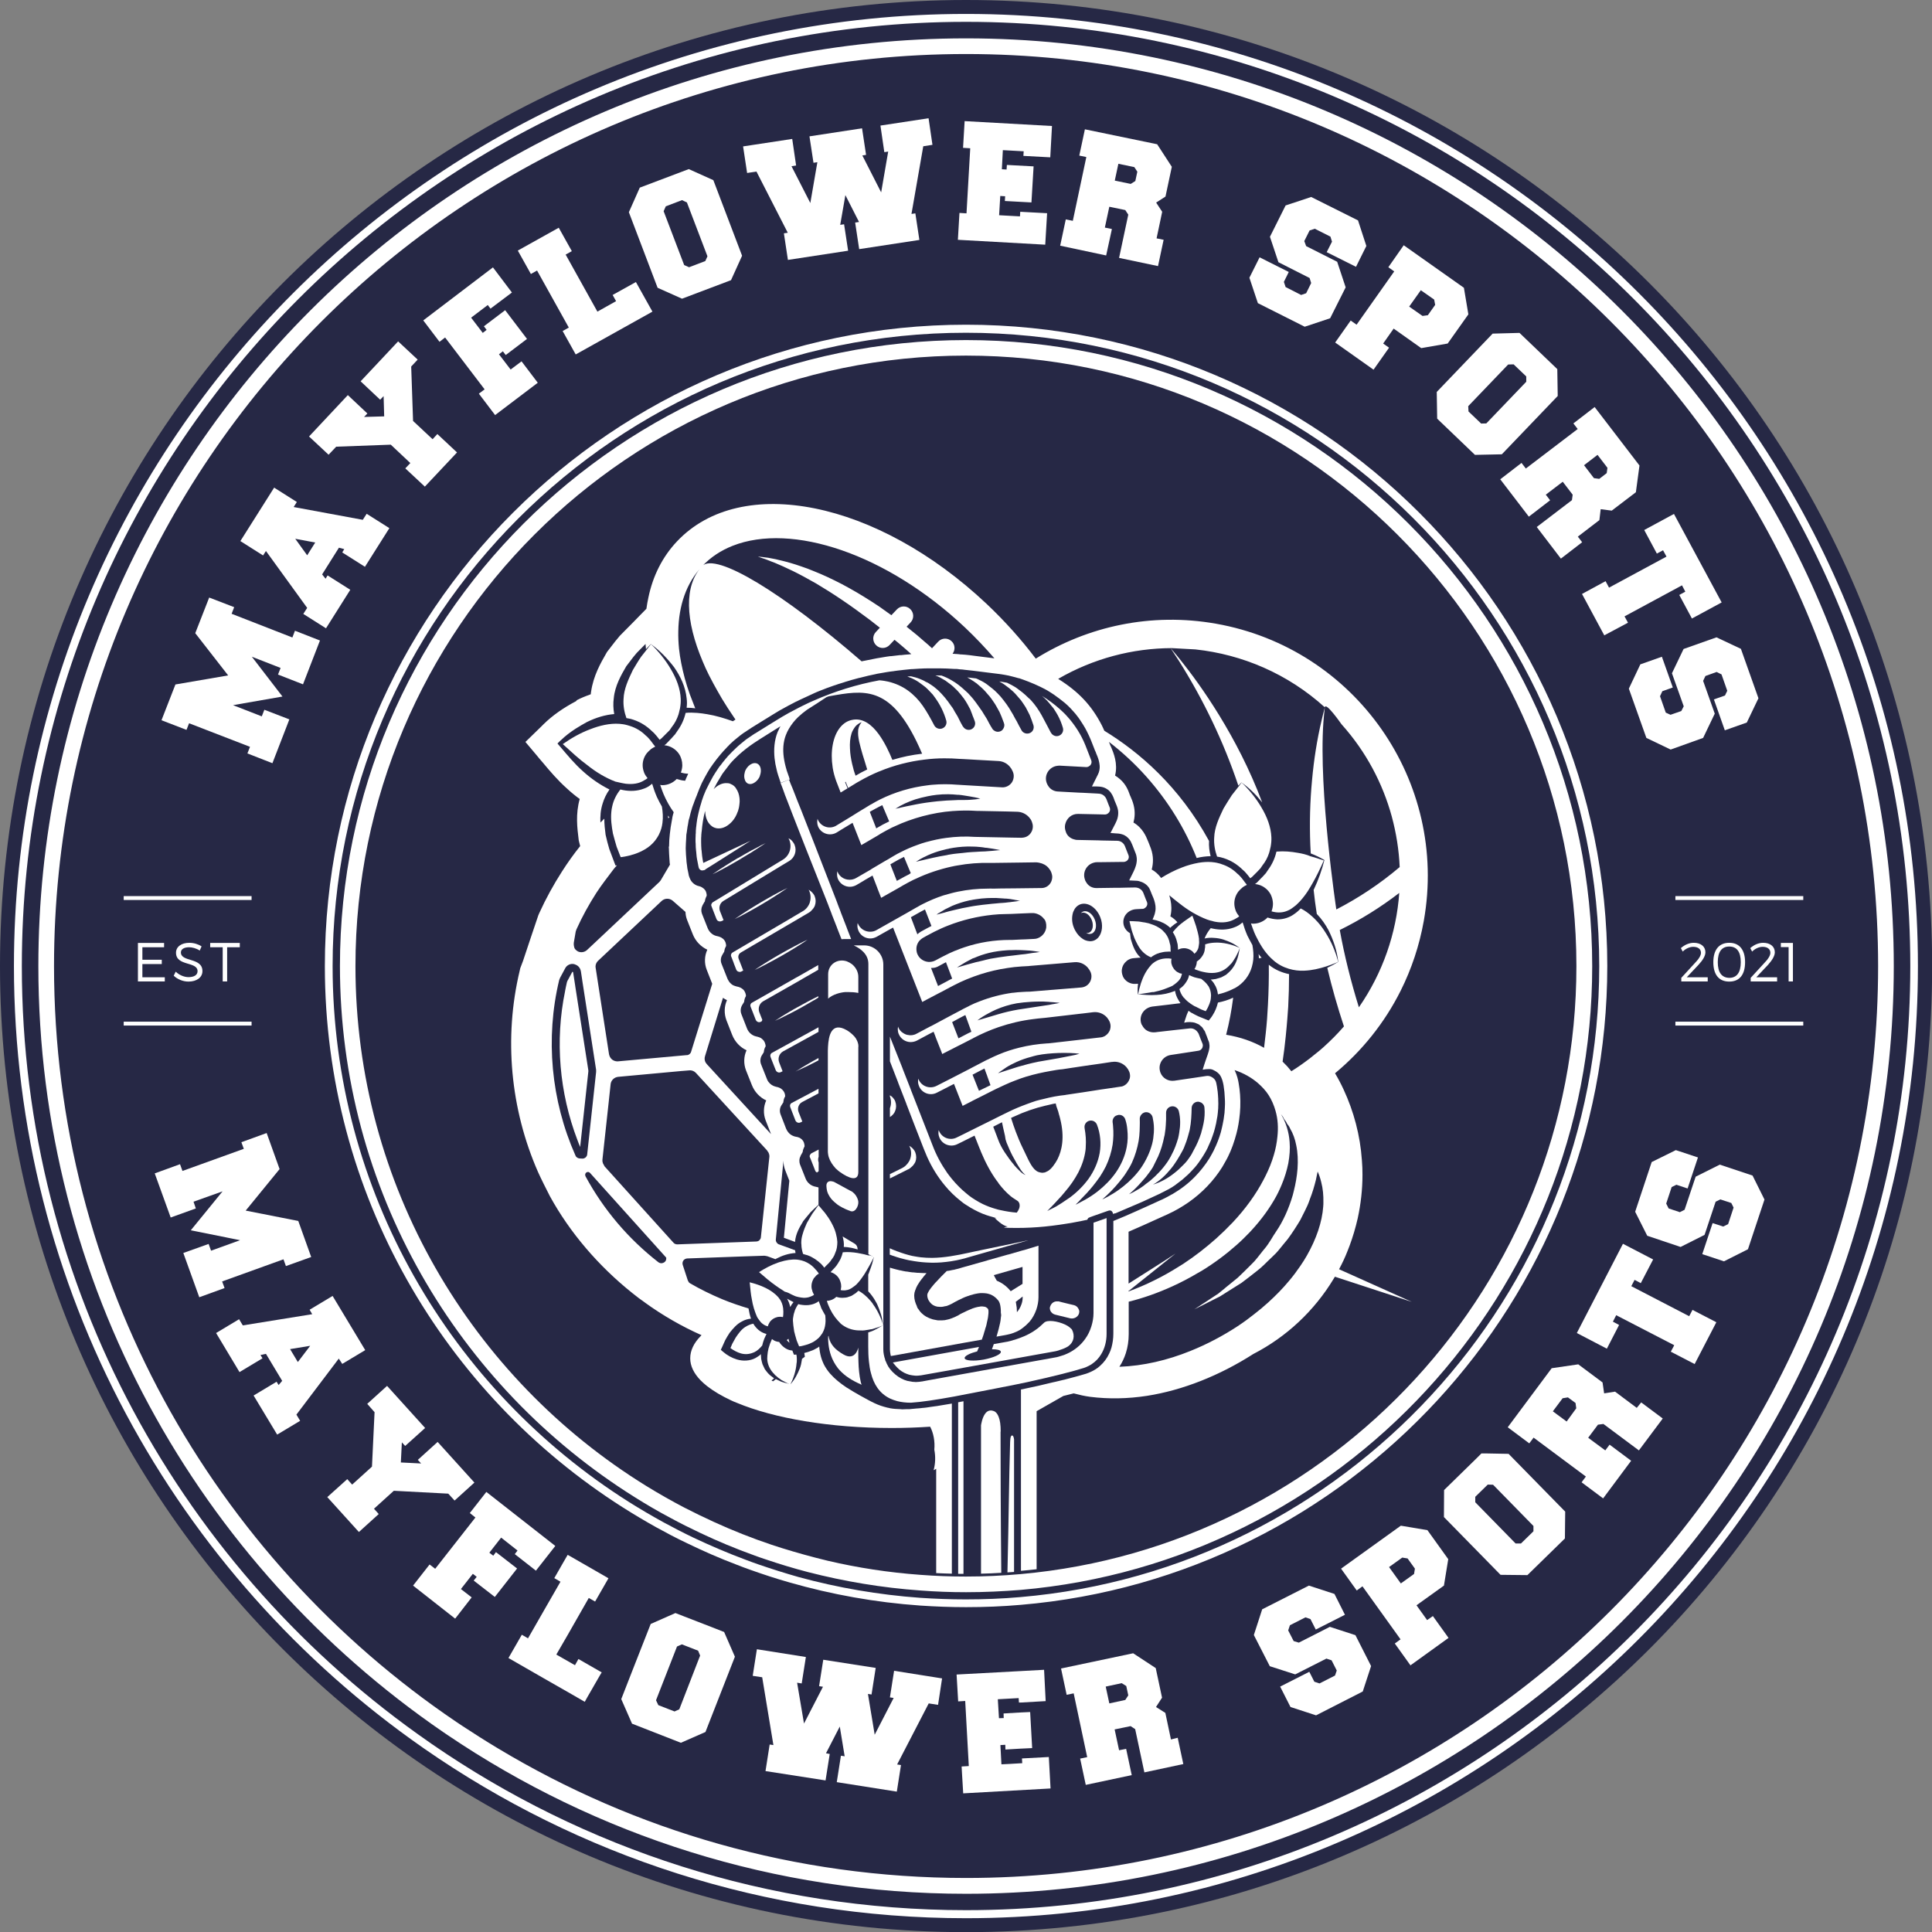 <?xml version="1.0" encoding="utf-8"?>
<!-- Generator: Adobe Illustrator 25.2.3, SVG Export Plug-In . SVG Version: 6.00 Build 0)  -->
<svg version="1.1" id="Layer_1" xmlns="http://www.w3.org/2000/svg" xmlns:xlink="http://www.w3.org/1999/xlink" x="0px" y="0px"
	 viewBox="0 0 1344.7 1344.7" style="enable-background:new 0 0 1344.7 1344.7;" xml:space="preserve">
<rect x="0" y="0" width="1344.7" height="1344.7" fill="#808080" stroke="none"/>
<style type="text/css">
	.st0{fill:#262845;}
	.st1{fill:#FFFFFF;}
</style>
<g>
	<path class="st0" d="M672.4,0C301,0,0,301,0,672.4s301,672.4,672.4,672.4s672.4-301,672.4-672.4S1043.7,0,672.4,0z M534.1,801.8
		c0,0,0,0.1,0,0.1C534.2,801.9,534.2,801.9,534.1,801.8C534.2,801.9,534.2,801.8,534.1,801.8z M534.6,802.8c0-0.1,0-0.1-0.1-0.2
		C534.6,802.6,534.6,802.7,534.6,802.8z M535,804.2C535,804.2,535,804.2,535,804.2c0,0.3,0,0.6,0,0.9C535,804.8,535,804.5,535,804.2
		z M534.8,803.4c0,0.2,0.1,0.3,0.1,0.5C534.9,803.7,534.8,803.5,534.8,803.4z M428.6,738.8c-0.2,0-0.5-0.1-0.7-0.2
		C428.2,738.7,428.4,738.8,428.6,738.8z M427.7,738.5c-0.2-0.1-0.3-0.1-0.5-0.2C427.4,738.4,427.6,738.5,427.7,738.5z M427.1,738.2
		c-0.2-0.1-0.4-0.2-0.6-0.4C426.6,738,426.9,738.1,427.1,738.2z M426.5,737.8c-0.2-0.1-0.4-0.3-0.5-0.5
		C426.1,737.6,426.3,737.7,426.5,737.8z M425.3,736.7c-0.1-0.2-0.3-0.4-0.4-0.6C425,736.3,425.1,736.5,425.3,736.7z M425.7,737.2
		c-0.1-0.1-0.2-0.3-0.4-0.4C425.5,737,425.6,737.1,425.7,737.2z M429.5,738.9c0.3,0,0.5,0,0.8,0C430,738.9,429.8,738.9,429.5,738.9z
		 M541.9,866.2C541.9,866.2,541.9,866.2,541.9,866.2C541.9,866.2,541.9,866.2,541.9,866.2C541.9,866.2,541.9,866.2,541.9,866.2z
		 M541.3,865.8c0,0-0.1-0.1-0.1-0.1C541.2,865.7,541.2,865.7,541.3,865.8z M403.8,674.5C403.8,674.5,403.8,674.5,403.8,674.5
		c0,0,0-0.1,0-0.1C403.8,674.4,403.8,674.4,403.8,674.5z M404.1,675.2c0,0,0-0.1,0-0.1c0.1,0.3,0.1,0.5,0.2,0.8
		C404.2,675.7,404.1,675.4,404.1,675.2z M403.4,662.6c-0.3-0.1-0.6-0.2-0.8-0.3c0,0-0.1,0-0.1,0
		C402.8,662.3,403.1,662.5,403.4,662.6z M401,661c0.2,0.2,0.3,0.3,0.5,0.5C401.3,661.3,401.1,661.2,401,661z M401.7,661.6
		c0.2,0.2,0.5,0.4,0.8,0.5l0,0C402.2,662,401.9,661.8,401.7,661.6z M528.1,863.5c-0.2,0.1-0.3,0.2-0.5,0.3
		C527.8,863.7,527.9,863.6,528.1,863.5z M527.5,863.8c-0.1,0-0.3,0.1-0.4,0.1C527.2,863.9,527.3,863.9,527.5,863.8z M526.9,864
		c-0.2,0-0.4,0.1-0.6,0.1C526.6,864.1,526.7,864,526.9,864z M400.8,660.8c-0.2-0.2-0.4-0.5-0.5-0.7
		C400.4,660.3,400.6,660.6,400.8,660.8z M407.2,805.8c0,0-0.1,0.1-0.1,0.1C407.1,805.9,407.2,805.9,407.2,805.8z M406.5,806.2
		C406.5,806.2,406.5,806.2,406.5,806.2C406.5,806.2,406.5,806.2,406.5,806.2z M405.9,806.3c-0.1,0-0.1,0-0.2,0
		C405.8,806.3,405.9,806.3,405.9,806.3z"/>
	<g>
		<path class="st1" d="M672.4,26.7c-356,0-645.7,289.7-645.7,645.7c0,221.1,111.7,416.6,281.7,533.1c1,0.7,2.1,1.4,3.1,2.1
			c103.1,69.7,227.3,110.5,360.9,110.5c356,0,645.7-289.7,645.7-645.7C1318.1,316.3,1028.4,26.7,672.4,26.7z M672.4,1307.1
			c-119,0-230.5-32.9-325.8-90.2c-0.3-0.2-0.7-0.4-1-0.6c-8-4.8-15.8-9.8-23.6-14.9c-1.5-1-3-2-4.5-3
			C148.7,1084.2,37.6,891,37.6,672.4c0-350,284.8-634.8,634.8-634.8s634.8,284.8,634.8,634.8S1022.4,1307.1,672.4,1307.1z"/>
		<path class="st1" d="M672.4,9.7C307,9.7,9.7,307,9.7,672.4c0,225,112.7,424.1,284.6,544c0.3,0.2,0.7,0.5,1,0.7
			c107.1,74.4,237.1,118,377,118c365.4,0,662.6-297.3,662.6-662.6C1335,307,1037.7,9.7,672.4,9.7z M672.4,1329.5
			c-137.9,0-266-42.7-371.8-115.6c-0.6-0.4-1.1-0.8-1.7-1.2C127.6,1094.1,15.2,896.1,15.2,672.4C15.2,310,310,15.2,672.4,15.2
			s657.2,294.8,657.2,657.2C1329.5,1034.7,1034.7,1329.5,672.4,1329.5z"/>
		<path class="st1" d="M640.6,1107c10.5,0.8,21.1,1.2,31.8,1.2c12.8,0,25.5-0.6,38-1.6c222.6-19.3,397.8-206.6,397.8-434.1
			c0-240.3-195.5-435.8-435.8-435.8S236.6,432.1,236.6,672.4c0,155.6,82,292.5,205.1,369.6c8.1,5.1,16.3,9.9,24.8,14.4
			c6.8,3.7,13.8,7.2,20.8,10.5c12.2,5.8,24.7,11,37.5,15.6c2.6,1,5.3,1.9,8,2.8c9.7,3.3,19.6,6.3,29.6,8.9
			C587.7,1100.7,613.8,1105.1,640.6,1107z M543.9,1077.4c-2.3-0.7-4.5-1.5-6.8-2.2c-13.7-4.6-27.1-9.9-40.2-15.9
			c-7-3.2-13.8-6.5-20.6-10c-9-4.7-17.8-9.7-26.4-15c-121.4-74.9-202.5-209.1-202.5-361.9c0-234.3,190.6-424.9,424.9-424.9
			c234.3,0,424.9,190.6,424.9,424.9c0,221.5-170.3,403.9-386.9,423.2c-12.5,1.1-25.2,1.7-38,1.7c-10.7,0-21.3-0.4-31.8-1.2
			c-22-1.6-43.5-4.9-64.4-9.8C565.3,1083.7,554.5,1080.7,543.9,1077.4z"/>
		<path class="st1" d="M640.6,1117.5c10.5,0.7,21.1,1.1,31.8,1.1c12.8,0,25.4-0.5,38-1.6c228.4-19.3,408.3-211.4,408.3-444.7
			c0-246.1-200.2-446.3-446.3-446.3S226.1,426.3,226.1,672.4c0,158.4,82.9,297.7,207.6,376.9c7.6,4.8,15.3,9.4,23.2,13.8
			c6.9,3.8,13.9,7.5,21.1,10.9c11.5,5.6,23.2,10.7,35.1,15.2c3,1.2,6,2.3,9.1,3.4c9,3.2,18.1,6.2,27.3,8.8
			C578.8,1109.8,609.2,1115.3,640.6,1117.5z M527.7,1088.8c-2.8-1-5.7-2-8.5-3.1c-12.4-4.6-24.5-9.8-36.4-15.4
			c-7.1-3.4-14.1-7-20.9-10.7c-8.2-4.5-16.2-9.2-24-14.1C314,967.3,231.5,829.3,231.5,672.4c0-243.1,197.8-440.8,440.8-440.8
			s440.8,197.8,440.8,440.8c0,230.3-177.5,419.9-402.9,439.2c-12.5,1.1-25.2,1.6-38,1.6c-10.7,0-21.3-0.4-31.8-1.1
			c-29-2.1-57.2-7-84.4-14.4C546.5,1095,537,1092,527.7,1088.8z"/>
		<polygon class="st1" points="154.6,891.9 197.3,876.5 199,881.2 216.6,874.9 207.6,849.8 171,842.6 194.6,813.7 185.6,788.6 
			168,795 169.7,799.6 127,815 125.3,810.3 107.7,816.7 118.8,847.4 136.3,841.1 134.7,836.4 154.9,829.2 132.8,856.3 167.1,863.2 
			146.9,870.5 145.2,865.8 127.6,872.1 138.7,902.9 156.3,896.5 		"/>
		<path class="st1" d="M238.2,949.3l16-9.6L231.5,902l-16,9.6l1.8,3.1l-48.3,7.8l-2.6-4.3l-16,9.6l16.3,27.2l16-9.6l-1.4-2.3
			l3.8-0.8l11.3,18.8l-2.5,2.9l-1.4-2.3l-16,9.6l16.4,27.2l16-9.6l-2.6-4.3l29.5-39L238.2,949.3z M207.3,948l-5.4-9l14-2.3
			L207.3,948z"/>
		<polygon class="st1" points="312,1039.6 316.4,1044.4 330.2,1031.9 304.6,1003.6 290.8,1016.1 293.1,1018.6 279,1017.9 
			279.7,1003.9 282,1006.4 295.9,993.9 269.4,964.6 255.6,977.1 260.7,982.9 258.9,1020.8 245.1,1033.3 241.7,1029.5 227.8,1042 
			249.8,1066.3 263.6,1053.8 260.3,1050.1 274.1,1037.6 		"/>
		<polygon class="st1" points="345.2,1080.3 343.3,1082.8 340.6,1080.7 348.8,1070.2 360.2,1079.2 358.3,1081.7 373,1093.2 
			386.5,1076 338.5,1038.4 327,1053.1 330.9,1056.2 302.9,1091.9 299,1088.9 287.5,1103.6 316.8,1126.6 328.3,1111.8 320.8,1106 
			329.1,1095.4 331.8,1097.5 329.7,1100.1 344.4,1111.5 359.9,1091.7 		"/>
		<polygon class="st1" points="409.8,1112.2 414.2,1114.7 423.5,1098.5 414.3,1093.2 396.9,1083.2 395.1,1082.2 391.8,1087.9 
			385.8,1098.4 390.1,1100.9 380.9,1116.9 367.5,1140.3 363.2,1137.8 353.9,1154 365.9,1160.9 378.6,1168.2 398.2,1179.4 
			405.3,1183.5 407,1184.5 408.6,1181.6 417.7,1165.8 418.8,1164 402.6,1154.7 400.2,1159 397.2,1157.3 387.2,1151.6 394.8,1138.5 
					"/>
		<path class="st1" d="M495.1,1132.4L476,1125l-5.9-2.3l-17.2,7.6l-5.9,15l-7.3,18.6l-7.3,18.7l7.5,17.1l34,13.3l17.1-7.5l20.5-52.4
			l-7.5-17.2L495.1,1132.4z M472.8,1189.7l-3.3,1.5l-11.3-4.4l-1.6-3.4l14.6-37.4l0,0l0,0l3.4-1.5l11.3,4.4l1.4,3.4L472.8,1189.7z"
			/>
		<polygon class="st1" points="622.3,1162.9 619.4,1181.4 622,1181.8 608.8,1207.4 604.1,1179 606.6,1179.4 609.5,1160.9 
			573,1155.2 570.1,1173.6 572.8,1174 559.6,1199.6 554.8,1171.2 558,1171.7 560.9,1153.3 526.8,1147.9 523.9,1166.4 530.5,1167.4 
			538.3,1214.6 535.7,1214.2 532.8,1232.7 574.6,1239.2 577.5,1220.8 574.9,1220.3 584.5,1201.7 587.9,1222.4 585.3,1222 
			582.4,1240.4 624.2,1247 627.1,1228.5 624.4,1228.1 640.6,1196.8 646.4,1185.6 652.9,1186.6 655.7,1168.2 640.6,1165.8 		"/>
		<polygon class="st1" points="711.3,1223.9 711.5,1227.2 703,1227.7 697,1228 696.3,1214.6 699.7,1214.4 699.8,1217.7 
			709.9,1217.1 718.4,1216.7 717,1191.6 710.3,1191.9 698.5,1192.6 698.6,1195.8 695.3,1195.9 694.5,1182.7 709,1181.9 709.2,1185 
			710.3,1185 727.8,1184 726.7,1162.2 710.3,1163.1 665.8,1165.5 666.9,1184.2 671.8,1183.9 674.3,1229.2 669.3,1229.5 
			669.6,1234.8 670.4,1248.2 731.2,1244.8 730,1222.9 		"/>
		<path class="st1" d="M815,1210.7l-3.9-18.5l-6.5-4.1l4.2-6.5l-4.4-20.6l-15.7-10.3l-50.2,10.6l3.9,18.3l4.9-1l9.4,44.4l-4.9,1
			l3.9,18.3l32-6.8l-3.9-18.3l-4.9,1l-3.1-14.5l11.1-2.3l3.2,2.1l6.4,30.1l27.1-5.8l-3.9-18.3L815,1210.7z M783.2,1183.2l-11.1,2.4
			l-2.5-11.7l11.1-2.4l3.2,2l1.4,6.5L783.2,1183.2z"/>
		<polygon class="st1" points="925.6,1132.3 904,1143.3 900.4,1142.2 896.6,1134.8 897.8,1131.2 908.6,1125.7 912.1,1126.9 
			915.8,1134.2 936.1,1123.9 928.8,1109.4 911,1103.6 878.5,1120.1 872.7,1138 883.8,1159.7 901.5,1165.4 923.2,1154.4 
			926.8,1155.6 930.4,1162.7 929.2,1166.2 918.4,1171.7 914.8,1170.5 911.3,1163.6 891,1173.9 898.2,1188.1 916,1193.9 
			948.5,1177.3 954.3,1159.6 943.4,1138.1 		"/>
		<path class="st1" d="M993.3,1127.6l-7.4-10.3l19.1-13.7l3-18.4l-14.5-20.2l-18.5-3.1l-41.6,29.9l10.9,15.2l4-2.9l26.5,36.9l-4,2.9
			l10.9,15.2l26.5-19.1l-10.9-15.2L993.3,1127.6z M984.2,1095.5l-9.2,6.6l-8.2-11.4l9.2-6.6l3.7,0.6l5.1,7.1L984.2,1095.5z"/>
		<path class="st1" d="M1034,1011.6l-2.9,0l-3.5,3.5l-22.5,22l-0.1,18.8l39.4,40.2l18.7,0.2l26.1-25.5l0.2-18.7l-39.4-40.2
			L1034,1011.6z M1067.3,1065.8l-8.7,8.5l-3.7,0l-28.1-28.7l0-3.8l8.7-8.5l3.7,0.1l28.1,28.7L1067.3,1065.8z"/>
		<path class="st1" d="M1139.2,979.9l-15.1-11.3l-7.6,1.2l-1.1-7.6l-16.9-12.6l-18.5,2.7l-30.6,41.1l15,11.2l3-4l36.4,27.1l-3,4
			l15,11.2l19.5-26.2l-15-11.2l-3,4l-11.9-8.8l6.8-9.1l3.8-0.5l24.7,18.4l16.6-22.2l-15-11.2L1139.2,979.9z M1090.4,989.4l-9.6-7.1
			l6.8-9.1l3.7-0.6l5.3,3.9l0.5,3.7L1090.4,989.4z"/>
		<polygon class="st1" points="1175.7,916.1 1135.4,895.2 1137.7,890.8 1142,893.1 1150.6,876.6 1129.6,865.7 1097.5,927.8 
			1118.4,938.7 1126.9,922.2 1122.6,919.9 1124.9,915.4 1165.3,936.3 1162.9,940.8 1179.5,949.4 1194.6,920.3 1178,911.7 		"/>
		<polygon class="st1" points="1197,810.6 1180.2,819 1172.5,842 1169.2,843.7 1161.4,841.1 1159.7,837.7 1163.5,826.2 
			1166.8,824.6 1174.6,827.2 1181.8,805.6 1166.4,800.5 1149.6,808.8 1138.1,843.4 1146.5,860.1 1169.7,867.9 1186.4,859.5 
			1194.1,836.4 1197.4,834.8 1205,837.3 1206.6,840.5 1202.8,852 1199.4,853.7 1192,851.3 1184.8,872.9 1199.9,877.9 1216.6,869.5 
			1228.1,834.9 1219.8,818.2 		"/>
		<polygon class="st1" points="131.6,503.4 174,519.8 172.2,524.4 189.6,531.2 201.4,500.7 184,494 182.2,498.6 162.2,490.8 
			196.6,484.8 175.3,457.1 195.3,464.9 193.5,469.5 210.9,476.3 222.7,445.8 205.3,439 203.5,443.7 161.2,427.2 163,422.6 
			145.6,415.9 135.9,440.7 158.8,470.1 122.1,476.4 112.4,501.3 129.8,508 		"/>
		<path class="st1" d="M185.1,383.5l28.7,39.6l-2.7,4.2l15.8,10l16.9-26.8l-15.8-10l-1.4,2.3l-2.4-3l11.7-18.6l3.7,1l-1.4,2.3
			l15.8,10l17-26.9l-15.8-10l-2.7,4.2l-48.1-8.9l2.2-3.5l-15.8-10l-23.5,37.2l15.8,10L185.1,383.5z M219.4,377.6l-5.6,8.9l-8.3-11.5
			L219.4,377.6z"/>
		<polygon class="st1" points="234,310.9 272,309.5 285.6,322.3 282.1,326 295.7,338.7 318.1,314.9 304.4,302.1 301.1,305.7 
			287.5,293 286.2,255.1 290.7,250.3 277.1,237.6 251,265.4 264.6,278.2 267,275.7 267.4,289.8 253.4,290.2 255.7,287.8 242.1,275 
			215.1,303.8 228.7,316.5 		"/>
		<polygon class="st1" points="309.8,234.9 337.3,271 333.3,274 344.6,288.9 374.3,266.4 363,251.5 355.4,257.2 347.3,246.6 
			350,244.5 352,247.1 366.8,235.9 351.6,215.9 336.8,227.1 338.7,229.6 336,231.7 327.9,221.1 339.5,212.3 341.4,214.8 
			356.3,203.6 343.1,186.1 294.6,223 305.9,237.9 		"/>
		<polygon class="st1" points="373.8,188.3 395.9,228 391.6,230.4 400.7,246.7 454.1,216.9 442.6,196.3 426.4,205.3 428.8,209.6 
			415.8,216.9 393.7,177.2 398,174.8 388.9,158.5 360.4,174.4 369.5,190.7 		"/>
		<path class="st1" d="M474.7,207.9l34.1-12.9l7.7-17l-20-52.6l-17.1-7.7l-34.1,12.9l-7.6,17.1l20,52.6L474.7,207.9z M463.4,143.6
			l11.3-4.3l3.4,1.6l14.3,37.5l-1.5,3.3l-11.3,4.3l-3.4-1.5l-14.3-37.5L463.4,143.6z"/>
		<polygon class="st1" points="526.5,119.4 548.3,162 545.6,162.4 548.4,180.9 590.3,174.5 587.5,156.1 584.8,156.5 588.4,135.8 
			597.9,154.5 595.2,154.9 598,173.4 639.9,167 637.1,148.5 634.4,148.9 642.6,101.8 649,100.8 646.3,82.3 612.8,87.4 615.5,105.9 
			618.2,105.5 613.3,133.9 600.2,108.2 602.8,107.8 600,89.3 563.4,94.9 566.2,113.3 568.9,112.9 564,141.3 550.9,115.7 
			554.1,115.2 551.4,96.7 517.2,101.9 520,120.4 		"/>
		<polygon class="st1" points="728.8,148.4 710.1,147.4 709.9,150.6 695.4,149.8 696.2,136.4 699.6,136.6 699.4,139.9 717.9,140.9 
			719.4,115.8 700.8,114.8 700.6,118 697.3,117.8 698,104.5 712.5,105.3 712.3,108.5 731,109.5 732.2,87.7 671.4,84.3 670.3,102.9 
			675.3,103.2 672.7,148.5 667.8,148.2 666.7,166.9 727.5,170.3 		"/>
		<path class="st1" d="M773.9,159.4l-4.9-1l3.1-14.5l11.1,2.3l2.1,3.2l-6.4,30.1l27.1,5.7l3.9-18.3l-4.9-1l3.9-18.5l-4.2-6.4
			l6.5-4.2l4.4-20.7l-10.2-15.7L755.1,90l-3.9,18.3l4.9,1l-9.4,44.4l-4.9-1l-3.9,18.3l32,6.8L773.9,159.4z M778.4,114l11.1,2.3
			l2.1,3.2l-1.4,6.5l-3.2,2l-11.1-2.3L778.4,114z"/>
		<polygon class="st1" points="908.1,227.4 925.8,221.5 936.6,200 930.7,182.2 909.1,171.3 907.8,167.8 911.5,160.4 915.1,159.2 
			926,164.7 927.1,168.2 923.4,175.5 943.8,185.7 951,171.2 945.2,153.4 912.6,137.1 894.8,143 883.9,164.8 889.8,182.5 
			911.5,193.5 912.6,197 909.1,204.1 905.6,205.3 894.8,199.8 893.6,196.2 897,189.3 876.7,179.1 869.6,193.3 875.5,211 		"/>
		<path class="st1" d="M944.2,226l-4.1-2.9l-10.8,15.3l26.7,18.9l10.8-15.3l-4.1-2.9l7.3-10.4l19.2,13.6l18.4-3.2l14.4-20.3
			l-3.1-18.5l-41.9-29.6L966.3,186l4.1,2.9L944.2,226z M988.9,202l9.3,6.5l0.7,3.7l-5.1,7.2l-3.7,0.5l-9.3-6.5L988.9,202z"/>
		<path class="st1" d="M1000.3,291.4l26.3,25.2l18.7-0.4l38.9-40.6l-0.3-18.7l-26.3-25.2l-18.7,0.5l-38.9,40.6L1000.3,291.4z
			 M1049.7,253.7l3.8-0.1l8.8,8.4l0,3.7l-27.8,29l-3.6,0.1l-8.8-8.4l-0.2-3.7L1049.7,253.7z"/>
		<path class="st1" d="M1062,326.1l-3-3.9l-14.8,11.4l19.9,26l14.8-11.4l-3-3.9l11.8-9l6.9,9l-0.5,3.8l-24.5,18.7l16.8,22l14.8-11.4
			l-3-3.9l15-11.5l0.9-7.6l7.7,1l16.8-12.8l2.5-18.6l-31.2-40.7l-14.8,11.4l3,3.9L1062,326.1z M1111.9,316.6l6.9,9l-0.5,3.7l-5.2,4
			l-3.7-0.5l-6.9-9L1111.9,316.6z"/>
		<polygon class="st1" points="1157.5,383 1159.9,387.4 1119.9,409 1117.5,404.5 1101.1,413.4 1116.6,442.2 1133.1,433.4 
			1130.7,429 1170.7,407.4 1173,411.8 1168.8,414.1 1177.6,430.5 1198.3,419.3 1165.1,357.7 1144.4,368.9 1153.2,385.3 		"/>
		<polygon class="st1" points="1171.8,451.7 1163.7,468.6 1171.9,491.6 1170.2,494.9 1162.7,497.5 1159.4,496 1155.4,484.6 
			1157,481.1 1164.3,478.5 1156.7,457.1 1141.7,462.4 1133.7,479.3 1145.9,513.6 1162.8,521.7 1185.4,513.6 1193.5,496.7 
			1185.4,473.9 1187,470.5 1194.8,467.7 1198.2,469.4 1202.2,480.8 1200.6,484.1 1192.9,486.8 1200.5,508.3 1215.8,502.9 
			1223.9,486 1211.7,451.6 1194.7,443.6 		"/>
		<polygon class="st1" points="114.2,659.3 114.2,656.3 96,656.3 96,683.1 114.7,683.1 114.7,680.2 99.1,680.2 99.1,671 112.6,671 
			112.6,668 99.1,668 99.1,659.3 		"/>
		<path class="st1" d="M131.2,680.1c-3,0-6.4-1.4-8.9-3.8l-1.4,2.8c2.5,2.4,6.3,4.1,10.3,4.1c5.7,0,9.7-2.9,9.7-7.3
			c0-9.7-15-6.1-15-13c0-2.3,2.3-3.6,5.7-3.6c2.1,0,5,0.7,7.4,2.3l1.3-2.9c-2.2-1.5-5.4-2.5-8.5-2.5c-5.5,0-9.3,2.7-9.3,6.9
			c0,9.6,15.1,5.9,15,12.9C137.5,678.6,135.1,680.1,131.2,680.1z"/>
		<polygon class="st1" points="158.1,683.1 158.1,659.3 166.9,659.3 166.9,656.3 146.3,656.3 146.3,659.3 155,659.3 155,683.1 		"/>
		<path class="st1" d="M1187,662.8c0-4-3.2-6.6-8.1-6.6c-3.2,0-6.4,1.4-9,3.7l1.3,2.4c2.1-2.1,4.9-3.3,7.3-3.3
			c3.4,0,5.4,1.6,5.4,4.2c0,1.7-1.4,4.2-3.7,6.5l-10,10.9v2.5h18.4v-2.9H1174l8.2-8.7C1185.1,668.4,1187,665.3,1187,662.8z"/>
		<path class="st1" d="M1214.6,669.7c0-8.6-3.9-13.5-11-13.5s-11.1,4.8-11.1,13.5s3.9,13.5,11.1,13.5S1214.6,678.3,1214.6,669.7z
			 M1195.6,669.7c0-7.3,2.8-10.9,8-10.9c5.2,0,8,3.6,8,10.9c0,7.2-2.8,10.9-8,10.9C1198.4,680.5,1195.6,676.9,1195.6,669.7z"/>
		<path class="st1" d="M1235.3,662.8c0-4-3.2-6.6-8.1-6.6c-3.2,0-6.4,1.4-9,3.7l1.3,2.4c2.1-2.1,4.9-3.3,7.3-3.3
			c3.4,0,5.4,1.6,5.4,4.2c0,1.7-1.4,4.2-3.7,6.5l-10,10.9v2.5h18.4v-2.9h-14.5l8.2-8.7C1233.4,668.4,1235.3,665.3,1235.3,662.8z"/>
		<polygon class="st1" points="1247.9,683.1 1247.9,656.3 1239.5,656.3 1239.5,659.2 1244.9,659.2 1244.9,683.1 		"/>
		<rect x="86.1" y="623.7" class="st1" width="89" height="2.7"/>
		<rect x="86.1" y="711.1" class="st1" width="89" height="2.7"/>
		<rect x="1166.1" y="623.7" class="st1" width="89" height="2.7"/>
		<rect x="1166.1" y="711.1" class="st1" width="89" height="2.7"/>
		<path class="st1" d="M647.4,993c2.4,4.6,3.4,10.3,2.9,16c0.9,4.7,0.8,9.7-0.5,14.3l1.8-1v72.6c3.6,0.2,7.3,0.3,10.9,0.4V991.7
			v-14.8c0,0,0,0,0,0c-3.9,0.7-7.5,1.3-10.8,1.8c-0.1,0-0.1,0-0.2,0c-1.5,0.2-2.9,0.4-4.3,0.6c-0.2,0-0.4,0.1-0.6,0.1
			c-1.3,0.2-2.6,0.4-3.9,0.5c-0.1,0-0.2,0-0.3,0c-1.4,0.2-2.6,0.3-3.9,0.4c-0.1,0-0.2,0-0.3,0c-1.1,0.1-2.1,0.2-3.1,0.3
			c-0.3,0-0.6,0-0.9,0.1c-0.8,0.1-1.6,0.1-2.3,0.1c-0.3,0-0.6,0-0.8,0c-1,0-1.9,0.1-2.8,0.1h0c-0.5,0-1,0-1.5-0.1
			c-2.5-0.1-4.9-0.2-7-0.6c-0.3,0-0.5-0.1-0.8-0.2c-0.5-0.1-1-0.2-1.5-0.3c-1.5-0.4-3.1-0.8-4.5-1.3c-2.9-1-5.8-2.4-8.9-4.1
			c-1.9-1-3.9-2.1-6.2-3.4l-0.8-0.5c-2-1.1-3.9-2.2-5.6-3.3c-0.8-0.5-1.5-1-2.3-1.4c-2.3-1.5-4.4-3.1-6.2-4.6
			c-1.8-1.5-3.4-3-4.8-4.6c-0.1-0.1-0.2-0.2-0.3-0.3c-1.9-2.2-3.4-4.4-4.6-6.8c-0.3-0.7-0.6-1.4-0.9-2.1c-0.4-1-0.7-2-1-3
			c-0.6-2.2-1-4.6-1.2-7.1c-0.3,0.2-0.6,0.5-0.9,0.7c-0.9,0.5-1.7,0.9-2.6,1.4c-0.5,0.3-1.1,0.5-1.6,0.7c-1.7,0.7-3.5,1.3-5.3,1.7
			c0.1,0.9,0.3,1.8,0.4,2.6l-2,1.5c0,0.3-0.1,0.5-0.1,0.8c-0.3,2-0.7,4-1.4,5.8c-1.6,4-3.6,7.9-6.5,11c-2-0.5-4.4-1-6.6-1.8
			c-1.1-0.6-2.4-1.1-3.6-1.7l-1.9,1.5l0,0c-0.1,0-0.1-0.1-0.2-0.1c-0.3-0.1-0.6-0.2-0.9-0.4l1.8-1.6c-0.5-0.3-1-0.7-1.5-1.1
			c-2-1.3-3.6-3.3-5-5.3l-1.6-3.4c-0.4-1.2-0.6-2.4-0.9-3.7c-0.1-0.9-0.1-1.8-0.2-2.7c0-0.2,0-0.4,0-0.6c-0.7,0.7-1.4,1.3-2.3,1.8
			c-3.6,2.6-8.5,3.2-12.8,2.3c-0.5-0.1-1.1-0.3-1.6-0.4c-3.6-1.1-6.8-2.9-9.7-5.4l-1.5-1.3l0,0l0.8-1.7l0.9-2l0,0l0.3-0.7l1.1-2.4
			c0.9-1.7,1.9-3.3,3-5c2.4-3,5-6.2,8.7-8c1.9-1.1,4.1-1.7,6.2-1.9c-0.8-2.3-1.3-4.7-1.7-7c0,0,0-0.1,0-0.1c0,0,0,0,0,0
			c-6.3-1.9-12.5-4-18.5-6.5c-7.6-3.2-15-6.8-22.2-11c-0.4-0.2-0.7-0.5-1-0.9c0,0,0,0,0-0.1c-0.2-0.3-0.4-0.6-0.5-0.9c0,0,0,0,0,0
			c0-0.1-0.1-0.1-0.1-0.2l-3.5-10.7c-0.3-1-0.2-2.1,0.4-3c0.6-0.9,1.6-1.4,2.7-1.5l41.5-1.5l0,0l12.2-0.4c0.7,0.1,1.5,0.2,2.2,0.4
			l5.5,2c0.2-0.1,0.5-0.3,0.7-0.4c4-2.1,8.5-3.6,13.3-3.9c-0.1-0.6-0.2-1.3-0.3-1.9l0,0l-11.2-4.1c-0.2-0.1-0.3-0.1-0.5-0.2
			c0,0,0,0,0,0c-0.5-0.3-0.9-0.7-1.2-1.2c0,0,0,0,0,0c-0.4-0.6-0.6-1.4-0.5-2.1l5.3-54.8c0,0.1,0,0.2,0,0.2c0,2.1,0.4,4.3,1.2,6.4
			l0.7,1.8l2.2,5.6l-3.8,39.7l7.8,2.9c0-0.2,0-0.3,0-0.5c0.5-5,2.8-9.3,5.3-13.3c0.2-0.4,0.4-0.8,0.7-1.1c1.6-1.9,3.1-3.9,4.8-5.8
			c0,0,0.1-0.1,0.1-0.1c1.9-1.9,3.7-3.5,5.4-5.1v-12c-0.5-0.2-1-0.3-1.5-0.4l-0.4-0.1c-3.1-0.5-5.8-2.6-7-5.5l-4-10.1
			c-0.3-0.8-0.4-1.7-0.4-2.6c0-1,0.2-2,0.7-2.9c0.1-0.2,0.1-0.4,0.2-0.6l1.4-2.5c0,0,0,0,0,0c0,0,0,0,0-0.1c0,0,0,0,0-0.1
			c0.1-0.6,0.2-1.2,0.4-1.7c0.2-0.6,0.5-1.2,0.8-1.8l0.1-0.2c0-0.7-0.1-1.4-0.3-2.1c0-0.1-0.1-0.3-0.1-0.4c-0.2-0.7-0.6-1.3-1-1.8
			c0,0,0,0,0,0c-0.4-0.5-0.9-1-1.5-1.3c-0.1-0.1-0.3-0.2-0.4-0.3c-0.1,0-0.1-0.1-0.2-0.1c0,0-0.1,0-0.1,0c-0.6-0.3-1.2-0.5-1.8-0.6
			l0,0l-0.6-0.1c-0.8-0.1-1.5-0.4-2.2-0.7c-2.1-0.9-3.7-2.7-4.6-4.8l-3.9-10.1c-0.8-2.1-0.6-4.4,0.6-6.3l1.3-2v0
			c0.1-0.7,0.2-1.5,0.4-2.2c0,0,0,0,0,0c0.2-0.7,0.5-1.4,0.9-2v0c0-1.5-0.5-2.9-1.4-4c0,0-0.1-0.1-0.1-0.1c-0.4-0.5-0.8-0.9-1.3-1.2
			c-0.1-0.1-0.3-0.2-0.4-0.3c-0.6-0.3-1.2-0.6-1.9-0.8l-1.3-0.3c-2.2-0.5-4-1.7-5.3-3.5c-0.4-0.6-0.8-1.2-1-1.9l-4.1-10.3
			c-0.2-0.5-0.3-1-0.4-1.6c-0.1-0.5-0.1-1.1,0-1.6c0.1-1.1,0.4-2.1,1-3l1.3-2.1c0.1-0.7,0.2-1.4,0.4-2.1c0,0,0,0,0,0
			c0.2-0.7,0.5-1.4,0.9-2l0,0c0,0,0,0,0,0c0-0.7-0.1-1.4-0.4-2.1c0,0,0,0,0-0.1c-0.2-0.7-0.6-1.3-1-1.9c0,0-0.1-0.1-0.1-0.1
			c-0.4-0.5-0.9-0.9-1.4-1.3c-0.1-0.1-0.3-0.2-0.4-0.3c-0.6-0.3-1.2-0.6-2-0.8l-1.2-0.3c-2.9-0.6-5.3-2.7-6.4-5.4l-4-10.2
			c-0.6-1.5-0.6-3.2-0.1-4.8c0.2-0.5,0.4-1,0.7-1.5l1.3-2.1v0c0.1-0.7,0.2-1.4,0.4-2.1c0,0,0,0,0,0c0.2-0.7,0.5-1.3,0.9-2
			c0,0,0,0,0,0l0,0v0c0,0,0,0,0,0c0-0.7-0.1-1.4-0.4-2.1c0,0,0,0,0,0c-0.2-0.7-0.6-1.3-1-1.9c0,0-0.1-0.1-0.1-0.1
			c-0.4-0.5-0.8-0.9-1.4-1.2c-0.1-0.1-0.3-0.2-0.4-0.3c-0.6-0.3-1.2-0.6-1.9-0.8l-1.3-0.3c-0.7-0.2-1.4-0.4-2.1-0.7
			c-0.7-0.3-1.3-0.7-1.8-1.2c-0.7-0.6-1.3-1.3-1.8-2.2c0,0,0,0,0-0.1c-0.3-0.4-0.5-0.8-0.7-1.3l-4.1-10.3c-0.8-2-0.6-4.2,0.5-6.1
			l1.4-2.4c0.1-0.7,0.2-1.3,0.4-1.9c0.2-0.6,0.5-1.2,0.8-1.8l0.1-0.2c0,0,0,0,0,0c0-0.7-0.1-1.4-0.3-2c0-0.1-0.1-0.3-0.1-0.4
			c-0.2-0.7-0.6-1.3-1-1.8c0,0,0,0,0,0c-0.4-0.5-0.9-1-1.5-1.3c-0.1-0.1-0.3-0.2-0.4-0.3c-0.6-0.3-1.3-0.6-2-0.8c0,0,0,0,0,0
			l-0.8-0.2c-3-0.5-5.5-2.6-6.7-5.5l-4-10.1c-0.7-1.8-0.6-3.9,0.3-5.7c0,0,0,0,0,0c0.1-0.1,0.1-0.3,0.2-0.4l1.2-2.1l0.3-0.4v0
			c0.1-0.6,0.2-1.3,0.4-1.9c0.1-0.2,0.2-0.4,0.2-0.5c0.2-0.4,0.3-0.8,0.5-1.2l0.2-0.4l0,0v0c0-0.7-0.1-1.4-0.3-2
			c0-0.1-0.1-0.2-0.1-0.4c-0.2-0.7-0.5-1.3-1-1.8c0,0,0,0,0,0c-0.4-0.5-0.9-1-1.5-1.3c-0.1-0.1-0.3-0.2-0.4-0.3
			c-0.6-0.4-1.3-0.6-2-0.8c-3-0.6-5.5-2.8-6.5-5.6c-0.1-0.3-0.3-0.5-0.3-0.8c-0.2-0.4-0.3-0.8-0.4-1.2c-0.1-0.5-0.2-1.1-0.3-1.6
			c-0.2-0.8-0.3-1.6-0.5-2.4c0-0.2-0.1-0.3-0.1-0.4c0-0.2-0.1-0.4-0.1-0.7c0-0.2,0-0.4-0.1-0.5c0,0,0-0.1,0-0.1c0-0.1,0-0.2,0-0.3
			c-0.1-0.7-0.2-1.5-0.3-2.2c-0.1-0.4-0.1-0.8-0.1-1c0-0.3-0.1-0.5-0.1-0.6c0,0,0-0.1,0-0.2c0-0.1,0-0.2,0-0.3
			c-0.3-2.7-0.4-5.4-0.5-8c0-0.3,0-0.5,0-0.6c0,0,0,0,0,0c0,0,0-0.1,0-0.1c0,0,0,0,0,0c0-0.1,0-0.1,0-0.2c0-2.1,0.2-4.2,0.3-6.3
			c0,0,0-0.1,0-0.1c0.1-0.7,0-1.5,0.1-2.2c0-0.3,0-0.6,0.1-0.9c0.1-0.6,0.2-1.2,0.3-1.8c0,0,0-0.1,0-0.1c0.1-0.7,0.2-1.4,0.3-2.1
			c0.1-0.8,0.2-1.5,0.4-2.3c0.2-1,0.3-2.1,0.5-3.1c0.1-0.6,0.3-1.1,0.5-1.7c0.6-2.5,1.2-5,2-7.4c0.2-0.6,0.4-1.1,0.6-1.7
			c0.2-0.5,0.4-1,0.6-1.5c0,0,0-0.1,0-0.1c0.7-1.9,1.4-3.8,2.2-5.6c0,0,0,0,0,0c0,0,0-0.1,0-0.1c1-2.7,2.1-5.4,3.3-8
			c1.2-2.4,2.5-4.8,3.8-7.1c0.5-0.8,1-1.7,1.5-2.5c0.4-0.7,0.9-1.3,1.3-1.9c0.4-0.5,0.7-1,1.1-1.6c1.7-2.3,3.4-4.6,5.3-6.8
			c0.7-0.8,1.3-1.5,2-2.3c0.6-0.7,1.3-1.3,1.9-2c0.3-0.3,0.5-0.6,0.8-0.9c0,0,0.1-0.1,0.1-0.1c0.1-0.1,0.1-0.1,0.2-0.2
			c0.3-0.3,0.6-0.5,0.8-0.8c0.4-0.4,0.8-0.9,1.3-1.3c0.4-0.4,0.8-0.7,1.2-1.1c0,0,0,0,0,0c0,0,0,0,0.1-0.1c0.1-0.1,0.1-0.1,0.2-0.2
			c0,0,0,0,0,0c0,0,0,0,0,0c0,0,0,0,0,0c0.2-0.2,0.4-0.3,0.6-0.5c0.1-0.1,0.1-0.1,0.2-0.2c0,0,0,0,0,0c0,0,0,0,0,0
			c0.2-0.2,0.4-0.3,0.6-0.5c0,0,0,0,0,0c0,0,0,0,0,0c1.2-1,2.5-2,3.7-3c0,0,0,0,0,0c0,0,0,0,0,0c0.4-0.3,0.8-0.6,1.2-0.9
			c0,0,0,0,0,0c0,0,0,0,0,0c0.2-0.2,0.4-0.3,0.7-0.5c0,0,0,0,0,0c0,0,0,0,0,0c0.5-0.4,1-0.7,1.5-1c0.6-0.4,1.2-0.8,1.8-1.2
			c0.7-0.4,1.3-0.9,2-1.3c0,0,0,0,0,0c0.2-0.1,0.3-0.2,0.4-0.3l7.9-4.9l1.8-1.1l6-3.7c1.4-0.9,2.9-1.8,4.3-2.6l1.3-0.7
			c0.6-0.3,1.2-0.7,1.8-1c0.1-0.1,0.3-0.2,0.4-0.2c0,0,0.1-0.1,0.1-0.1c0,0,0,0,0,0c0.1-0.1,0.3-0.2,0.4-0.2l0.4-0.2
			c0.5-0.3,1.1-0.6,1.6-0.9c0.3-0.2,0.7-0.4,1-0.5c0.6-0.3,1.2-0.7,1.9-1c0.6-0.3,1.1-0.6,1.7-0.9c0.2-0.1,0.4-0.2,0.6-0.3
			c0,0,0,0,0,0c0.2-0.1,0.4-0.2,0.7-0.3c0.7-0.3,1.3-0.7,2-1c0.4-0.2,0.9-0.4,1.3-0.6c0.9-0.4,1.7-0.8,2.6-1.2
			c1.3-0.6,2.6-1.2,3.9-1.8c0.9-0.4,1.9-0.9,2.8-1.3c0.3-0.1,0.6-0.2,0.9-0.4c1.3-0.5,2.6-1.1,4-1.6l0.8-0.3c1.5-0.6,3-1.2,4.5-1.7
			l3.1-1.1c0.1,0,0.2-0.1,0.3-0.1c0,0,0.1,0,0.1,0c1.7-0.6,3.4-1.2,5.2-1.7c0.2-0.1,0.4-0.1,0.6-0.2c0.4-0.1,0.8-0.2,1.2-0.4
			c3.1-1,6.4-1.9,9.8-2.8l1-0.2c1.6-0.4,3.2-0.8,4.8-1.2c0.2-0.1,0.5-0.1,0.8-0.2c1.8-0.4,3.7-0.8,5.6-1.2l0.3-0.1c0,0,0,0,0,0
			c1.7-0.3,3.5-0.6,5.2-0.9l1.1-0.2c1.7-0.3,3.3-0.5,5-0.7c0.3,0,0.4,0,0.6-0.1c0,0,0,0,0,0c0,0,0,0,0,0c1.9-0.3,3.8-0.5,5.7-0.7
			l0.7-0.1c1.6-0.2,3.3-0.3,4.9-0.5l1.2-0.1c0.2,0,0.4,0,0.6,0c1.5-0.1,3.1-0.2,4.7-0.3l0.3,0c2-0.1,3.9-0.2,5.8-0.2l0.1,0l0.8,0
			c0.8,0,1.7,0,2.5,0c0.1,0,0.2,0,0.2,0h0l0.2,0c0,0,0.1,0,0.1,0c0,0,0,0,0,0h0c0.6,0,1.2,0,1.8,0l1.2,0c0.3,0,0.6,0,0.9,0
			c1.5,0,3,0.1,4.5,0.1c0.1,0,0.1,0,0.2,0c1.9,0.1,3.8,0.2,5.7,0.3c0.1,0,0.3,0,0.5,0c0.2,0,0.3,0,0.4,0l0.3,0
			c0.6,0,1.3,0.1,1.9,0.2c0,0,0,0,0,0c0.3,0,0.6,0.1,0.9,0.1c0.5,0,1.1,0.1,1.6,0.1l1.5,0.2c1.8,0.2,3.6,0.4,5.5,0.6l19.2,2.4
			c0.1,0,0.3,0.1,0.4,0.1c0.1,0,0.2,0,0.3,0c1.8,0.3,3.7,0.6,5.5,1c0,0,0.1,0,0.1,0c0.1,0,0.1,0,0.2,0.1c0.2,0,0.3,0.1,0.5,0.1
			c0.3,0.1,0.5,0.1,0.8,0.2c1.7,0.4,3.5,0.9,5.2,1.4c0,0,0,0,0,0l0,0l0-0.1h0c3.6,1.2,9.8,3.5,14.9,6c0.5,0.3,1.1,0.5,1.6,0.8
			c1.2,0.6,2.4,1.2,3.4,1.8c1.7,1,3.2,2,4.7,3c2.7,1.9,5.2,3.8,7.5,5.7c1.5,1.3,2.9,2.6,4.2,4c1.1,1.2,2.2,2.4,3.2,3.6
			c0.3,0.4,0.7,0.9,1,1.3c1.4,1.7,2.6,3.6,3.8,5.5c0.2,0.4,0.5,0.7,0.7,1.1c0.9,1.4,1.7,2.9,2.5,4.5c1.9,3.7,3.4,7.5,4.8,11.2
			l0.6,1.6c0.2,0.4,0.4,0.9,0.6,1.3c0.1,0.2,0.2,0.4,0.2,0.6c0.6,1.5,1.4,3.2,1.9,5.1c0.3,1.2,0.6,2.5,0.7,3.9
			c0.1,2-0.2,4.1-1.3,6.2l-1.5,3c-0.2,0.4-0.4,0.8-0.6,1.2c-0.7,1.3-1.3,2.6-2,4v0c0.5,0,1,0,1.4,0c0,0,0,0,0,0c0,0,0,0,0,0
			c0.5,0,0.9,0,1.3,0c0.1,0,0.3,0,0.4,0l0.3,0c0.6,0,1.2,0.1,1.9,0.1c1.3,0.1,2.8,0.4,4.3,1.2c0.7,0.4,1.4,0.8,2.1,1.4
			c1,0.9,1.8,2,2.4,3.1c0.6,1.1,1,2.1,1.3,3c0.1,0.3,0.2,0.6,0.3,0.9c0,0,0,0,0,0h0v0c0.2,0.5,0.4,0.9,0.6,1.4
			c0.5,1.3,1.2,2.7,1.6,4.3c0.3,1,0.4,2,0.4,3c0,1.9-0.4,3.7-1,5.2c-0.3,0.8-0.7,1.5-1,2.2l-3.3,6.4c0,0.1-0.1,0.2-0.1,0.2
			c0.2,0,0.4,0,0.6,0c0.3,0,0.6,0,0.9,0.1c0.4,0,0.9,0,1.4,0.1c1.6,0.1,3.4,0.1,5.2,0.7c2.4,0.7,4,2.2,5.1,3.6
			c0.6,0.7,1,1.5,1.3,2.2c0.3,0.7,0.6,1.3,0.8,1.8l0.7,1.8c0.5,1.2,1,2.5,1.5,3.8c0.3,0.7,0.5,1.4,0.6,2.1c0.3,1.4,0.3,2.8,0.1,4.1
			c-0.4,3.2-1.9,6.1-3.1,8.5c-0.3,0.6-0.6,1.2-0.9,1.8c-0.2,0.5-0.5,0.9-0.7,1.4c-0.2,0.3-0.4,0.7-0.5,1l0.5,0
			c1.4,0.1,2.7,0.1,4.1,0.2c0.1,0,0.1,0,0.2,0c1.5,0,2.9,0.5,4.2,1c1.6,0.7,3.1,1.7,4.2,3.1c0.7,0.8,1.2,1.8,1.6,2.9
			c0.3,0.6,0.5,1.3,0.8,2c0.9,2,1.9,4.3,2.4,6.7c0.3,1.2,0.4,2.4,0.4,3.7c0,0.6-0.1,1.3-0.2,1.9c-0.1,0.5-0.2,0.9-0.3,1.4
			c-0.1,0.2-0.1,0.4-0.1,0.5c-0.4,1.3-1,2.6-1.5,3.8c3.5,0.6,7,1.8,10,3.9c0.8,0.6,1.6,1.2,2.3,1.9c0.1-0.1,0.1-0.1,0.2-0.2
			c0.1-0.1,0.3-0.3,0.4-0.4c1.4-1.2,2.8-2.3,4.4-3.3c-1.4-1.6-3-3-4.9-4.1c1-4.1,0.8-7.9,0.1-11.2c-0.1-0.6-0.3-1.2-0.4-1.7
			c-0.2-0.6-0.3-1.2-0.5-1.8c2.3,1.9,4.6,3.8,7.1,5.7c5.9,4.7,12.4,8.6,19.2,11.2c1.3,0.5,2.6,0.8,3.9,1.1c0.2,0.1,0.4,0.1,0.6,0.2
			c0.3,0.1,0.6,0.1,0.9,0.2c0.6,0.1,1.2,0.2,1.8,0.3c3.9,0.5,7.8,0.1,11.2-1.6c0.6-0.3,1.1-0.5,1.7-0.9c0.8-0.4,1.6-0.9,2.3-1.5
			c-0.8-1-1.6-2.1-2.1-3.2c-0.1-0.1-0.1-0.2-0.2-0.4c0-0.1-0.1-0.2-0.1-0.3c-0.6-1.6-1-3.3-1-5.1c0-3.2,1.1-6.1,3-8.5
			c0.1-0.1,0.2-0.2,0.3-0.3c0.5-0.6,1-1.1,1.6-1.6c0.3-0.3,0.7-0.6,1-0.9c0.9-0.6,1.8-1.2,2.8-1.6c0,0,0,0,0,0c0,0,0,0,0,0
			c0-0.1-0.1-0.2-0.1-0.2c-0.4-0.5-0.7-1-1.1-1.4c-0.4-0.5-0.8-1-1.1-1.5c-0.7-0.9-1.4-1.9-2.2-2.7c-0.7-0.8-1.4-1.5-2.2-2.1
			c-3-3-6.7-5.2-10.8-6.5c-0.4-0.1-0.7-0.3-1.1-0.4c-0.8-0.2-1.6-0.4-2.4-0.6c-0.9-0.2-1.9-0.3-2.8-0.4c-0.3,0-0.6-0.1-0.9-0.1
			c-2.9-0.2-5.9,0-8.8,0.5c-4,0.7-7.9,1.8-11.7,3.3c-5,1.9-9.8,4.4-14.5,7.3c-0.1-0.1-0.2-0.2-0.2-0.3c-0.1-0.1-0.1-0.2-0.2-0.3
			c-1.7-2.2-3.8-4-6.1-5.3c1.1-4.2,1.4-9.2-0.6-14.7c-0.5-1.3-1-2.6-1.5-3.9l-0.8-1.9c-0.9-2.2-3.3-8.4-9.8-12.2
			c0.9-3.4,1.3-7.5,0.1-12.2c-0.6-2.3-1.4-4.3-2.1-5.8c-0.2-0.4-0.3-0.8-0.5-1.1l-0.2-0.6c-0.9-2.5-2.5-6.9-6.7-10.5
			c-1.1-1-2.3-1.8-3.4-2.5c2.1-8.4-1.1-15.8-2.7-19.7l-0.1-0.2c-0.2-0.5-0.4-0.9-0.6-1.3l-0.6-1.6c-0.1-0.2-0.2-0.4-0.2-0.6
			c9.2,7.1,18,15.2,26,24.2c15.3,17.2,27,36.4,35,56.6c3.1-0.8,6.4-1.2,9.7-1.3c-0.9-3.5-1.3-7-1.1-10.6
			c-20.7-38-48.7-61.9-72.9-76.7c-0.6-1.3-1.1-2.6-1.8-3.9c-7-13.6-16-23.2-30-32c-0.1-0.1-0.2-0.1-0.3-0.2
			c24.5-14.2,51.8-21.3,79-21.4L832,452c32.7,3.5,64.4,17,90.1,40.3c0.6-4,11.4,11.5,11.4,11.5c0.1,0.2,0.3,0.3,0.4,0.5
			c17,19,28.5,41,34.8,64c3.1,11.5,5,23.3,5.5,35.2c-13.8,11.7-28.6,21.5-44.1,29.5c0,0-12.4-82.2-9-130.3c0.3-3.6,0.6-7.1,1-10.3
			c-0.8,3-1.6,6.1-2.3,9.2c-3.1,13.1-5.3,27-6.6,41.4c-1.4,14.7-1.8,29.8-1.2,45.1c0.1,2,0.2,3.9,0.3,5.9c3.3,1.3,6.5,2.8,9.5,4.6
			c-1.7,6.8-4.2,13.9-7.3,20.4c-0.1,0.1-0.1,0.2-0.2,0.3c0.6,5.6,1.3,11.2,2.2,16.8c3.3,3.4,6,7.3,8.2,11.4
			c3.4,6.9,5.9,14.3,6.7,21.8c0,0.1,0,0.1,0,0.2c-2.4,1.5-5,2.9-7.6,4.1c3.2,13.6,7.1,27.2,11.6,40.8c-4.4,5.1-9.2,9.9-14.3,14.5
			c-1,0.9-1.9,1.7-2.9,2.5c-2.2,1.8-4.4,3.6-6.6,5.3c-4.2,3.2-8.4,6.2-12.8,8.9c-1.9-2.4-3.9-4.6-6.1-6.7c0.9-5.9,1.6-11.8,2.2-17.7
			c0.4-4.1,0.8-8.1,1.1-12.2c0.2-2.7,0.4-5.5,0.6-8.2c0.4-7.6,0.6-15.2,0.6-22.8c-4.9-1-9.7-3-13.7-6.2c-0.2-0.1-0.3-0.3-0.4-0.4
			c0.1,9.3-0.1,18.6-0.6,27.9c-0.2,3.3-0.4,6.5-0.6,9.8c-0.5,6.8-1.3,13.5-2.1,20.2c-7.7-4.4-16.6-7.5-26.4-9.1
			c2.2-8.5,3.8-17.1,4.9-25.8c-3.4,1.6-7,2.7-10.6,3.4c-0.8,3.3-2,6.2-3.8,9c-0.4,0.7-0.9,1.3-1.4,2l-1,1.2l-0.2,0.3l-1.8-0.7
			l-1.7-0.7l-3.7-1.5c-1.8-0.8-3.5-1.8-5.2-2.7c-0.6-0.4-1.1-0.8-1.7-1.2c-0.1,0.2-0.2,0.4-0.2,0.5c-0.4,0.8-0.7,1.6-1,2.3
			c-0.2,0.5-0.3,1-0.5,1.5c-0.3,0.8-0.5,1.6-0.8,2.4l-0.5,1.6c0.3,0,0.7-0.1,1-0.2c0.6-0.1,1.1-0.2,1.7-0.2c1-0.1,1.9,0,2.8,0.1
			c0.4,0,0.9,0.1,1.3,0.2c0,0,0.1,0,0.1,0c0.7,0.2,1.3,0.4,1.9,0.7c0.4,0.2,0.8,0.3,1.2,0.5c0.6,0.4,1.2,0.9,1.7,1.4
			c0.3,0.2,0.6,0.4,0.8,0.7c0.4,0.4,0.7,1,1,1.5c0.3,0.5,0.6,0.8,0.9,1.3c0.1,0.3,0.2,0.6,0.3,0.8c0.1,0.3,0.2,0.5,0.3,0.8
			c0.3,0.7,0.5,1.3,0.8,2c0.2,0.6,0.4,1.1,0.6,1.7l0.2,0.5c0.2,0.5,0.4,1,0.6,1.5c0.2,0.6,0.3,1.2,0.3,1.7c0,0.2,0.1,0.3,0.1,0.5
			c0.1,1.4-0.1,2.8-0.4,3.9c-0.1,0.4-0.2,0.8-0.3,1.1c0,0,0,0,0,0c0,0.1-0.1,0.2-0.1,0.3c-0.3,1.1-0.7,2.2-1.1,3.3
			c-0.3,0.8-0.5,1.5-0.8,2.3l-0.9,2.7l-1.1,3.5c0,0,0,0.1,0,0.1c0.3,0,0.5-0.1,0.8-0.1c0.9-0.2,2-0.3,3.1-0.3c0.3,0,0.6,0,0.9,0
			c0.2,0,0.4,0,0.5,0c0.5,0.1,1.1,0.2,1.6,0.4c0.5,0.2,0.8,0.4,1.2,0.6c1.6,0.8,2.8,1.8,3.7,2.9c1.8,2.5,2.3,5.4,2.7,7.4
			c0.5,3,0.8,6.1,0.9,9.2c0.1,1.3,0.1,2.6,0.1,3.9c0,1.9-0.2,3.7-0.3,5.6c0,0.3,0,0.7-0.1,1c-0.3,2.6-0.7,5.3-1.3,7.9
			c-0.1,0.6-0.3,1.2-0.4,1.8c-0.3,1.1-0.5,2.2-0.8,3.3c-1.2,4.1-2.7,8.1-4.6,11.9c0,0,0,0,0,0c-0.1,0.2-0.1,0.3-0.2,0.5
			c-0.7,1.5-1.6,2.9-2.4,4.4c0,0,0,0,0,0c-0.3,0.5-0.5,0.9-0.8,1.4c-2.9,4.6-6.3,8.9-10.1,12.8c-4.6,4.7-9.9,8.7-15.7,12.1
			c0,0-0.1,0-0.1,0c-2.3,1.3-4.6,2.6-7,3.7l-0.3,0.1c-5.9,2.7-12,5.5-18.1,8.2c-4.7,2.1-9.5,4.2-14.2,6.1c-0.4,0.2-0.8,0.3-1.3,0.5
			v78.5c0,3.4-0.5,6.6-1.3,9.6c-0.4,1.5-1,2.9-1.6,4.2c-1.5,3.3-3.7,6.2-6.3,8.5c-0.2,0.2-0.5,0.4-0.7,0.6c-0.3,0.3-0.7,0.6-1.1,0.9
			c-1.9,1.4-4,2.5-6.3,3.4c-0.5,0.2-1.1,0.4-1.6,0.6c-1.1,0.3-2.4,0.7-3.8,1.1c-0.4,0.1-1,0.3-1.4,0.4c-1,0.3-2.1,0.6-3.3,0.9
			c-0.6,0.2-1.3,0.3-1.9,0.5c-1.2,0.3-2.5,0.7-3.8,1c-0.7,0.2-1.4,0.4-2.1,0.5c-1.7,0.4-3.5,0.9-5.4,1.3c-0.5,0.1-0.9,0.2-1.4,0.3
			c-2.4,0.6-4.9,1.2-7.6,1.8c-0.8,0.2-1.7,0.4-2.5,0.6c-1.9,0.4-3.9,0.9-6,1.3c-1.1,0.2-2.2,0.5-3.3,0.7c-0.9,0.2-1.9,0.4-2.9,0.6
			v15.1v111.1c0,0,0,0,0,0c3.7-0.3,7.3-0.7,10.9-1.1v-88.9v-21.1l18.6-10.6c2.5-0.6,4.9-1.2,7.2-1.8c3.8,1,7.6,1.9,11.5,2.4
			c12.7,1.6,26,1.4,39.6-0.7h0c24.7-3.9,50.3-14,73.9-29.1c23.1-11.9,42.5-30.1,55.9-52.3c0.3-0.5,0.6-1,0.9-1.5l53.5,17.5
			l-50.6-22.7c2.2-4.1,4.2-8.3,5.9-12.7c0.5-1.2,0.9-2.4,1.4-3.6c2.3-6.2,4.2-12.6,5.7-19.2c2.1-9.7,3.3-19.8,3.3-30.2
			c0-3.4-0.1-6.7-0.4-10.1c-1.2-17.5-5.7-34.1-12.7-49.2c-1.8-3.9-3.8-7.7-6-11.4c18.8-15.6,34.5-35.1,45.7-57.5
			c7.5-15,13-31.3,16.1-48.7c17.2-97-47.6-189.5-144.6-206.7c-45.2-8-89.4,1.8-125.5,24.3c-9.9-13.1-21.3-25.9-34.2-38.1
			c-76.2-71.8-170.8-90.9-215.5-43.5c-10.2,10.8-16.8,24.1-19.9,39c-0.6,2.6-1,5.2-1.4,7.9l-5.4,5.5l-3.3,3.4l-9.6,9.7l-0.3,0.3
			l-0.3,0.4c-2,2.3-3.7,4.5-5.3,6.6l-1,1.3l-1.7,2.2l-0.6,0.8l-0.5,0.9c-3.8,6.6-8.9,15.5-10.5,26.6c-0.1,0.6-0.2,1.2-0.2,1.8
			c-0.3,0.1-0.7,0.2-1,0.4c-2.9,1-5.8,2.2-8.7,3.7L401,488l-0.2,0.1c-8.7,4.6-16.3,9.9-22.4,15.9l-1.8,1.8l-10.9,10.6l8,9.5l1.8,2.2
			l2.5,2.9c4.8,5.8,10.4,12.3,16.7,17.9c2.8,2.6,5.7,5,8.8,7.2c-3,10.5-1.7,20.5-0.8,27.8l0.1,0.9l0.2,0.9l0.6,2.4
			c0.1,0.2,0.1,0.5,0.2,0.8c-4.5,5.6-8.7,11.5-12.6,17.6c-5.9,9.2-11.2,18.8-15.8,28.9l-0.7,1.6l-5.2,15.4l-5.5,16.5l-1.9,5
			l-0.4,1.8c-11.1,46.5-6.5,96.2,12.8,140.1c1.3,3,6.7,13.9,8.2,16.7c13.9,25.4,33.9,48.7,57.3,67.4c0.2,0.1,0.4,0.3,0.5,0.4
			c2.7,2.2,5.5,4.3,8.4,6.3c0,0,0.1,0,0.1,0.1c6.2,4.5,12.6,8.6,19.2,12.4c0,0,0,0,0,0c6.6,3.8,13.3,7.2,20.1,10.2
			c-0.2,0.2-0.5,0.4-0.7,0.7c0,0,0,0,0,0c-4.7,4.8-7.2,10-7.2,15.4c0,5.3,2.5,10.4,7.1,15.2c1.4,1.4,2.9,2.8,4.7,4.2
			c4.5,3.5,10.1,6.8,16.7,9.9c1.3,0.6,2.6,1.2,4,1.7c25.7,10.7,64.4,17.5,107.8,17.5C629.6,993.9,638.6,993.6,647.4,993z
			 M785.6,898.5l11.8-9.4l14.5-11.6l6.3-5l-7.2,4.7L794,888l-8.5,5.4v-8.3v-18.4v-9.4c6.8-2.9,13.4-5.9,20-8.9
			c2.4-1.1,4.8-2.2,7.1-3.2l0.4-0.2c5.1-2.3,9.8-5.1,14.3-8.2c9.4-6.6,17.4-14.9,23.4-24.5c0.6-0.9,1-1.9,1.6-2.8c0,0,0,0,0,0
			c0.8-1.4,1.6-2.8,2.3-4.2c0,0,0,0,0,0c2.6-5.2,4.5-10.7,6-16.4c0.6-2.2,1-4.3,1.4-6.5c0.2-1.1,0.3-2.2,0.5-3.3
			c0.8-5.7,1-11.4,0.6-17.2c-0.2-2.7-0.5-5.4-1-8.1c-0.3-1.8-1-5.3-2.8-9c6.3,2.1,11.8,5.2,16.4,9.2c2.7,2.4,5.2,5,7.2,8.1
			c2.2,3.4,3.8,7.2,4.9,11.1c1.6,5.6,2,11.6,1.3,17.9c-0.4,4.2-1.2,8.5-2.5,12.8c-1.4,4.9-3.4,9.8-5.9,14.8c0,0,0,0,0,0
			c-0.4,0.9-1,1.8-1.4,2.7c0,0,0,0,0,0c-5.2,9.9-12.3,19.8-21.2,29.3c-3.6,3.8-7.5,7.6-11.6,11.3c-7,6.2-14.6,12.2-23,17.7
			c-0.9,0.6-1.7,1.1-2.6,1.6c-5.8,3.7-11.7,7-17.6,9.9c-6,3-12,5.5-17.9,7.7V898.5z M861.5,923c-10.2,6.7-21.3,12.6-33,17.3
			c-15.8,6.4-32.6,10.4-49.4,11c1.9-2.9,3.4-6.1,4.5-9.5c1.3-4.1,2-8.5,2-13.2v-4.2v-9V906c10.1-2.5,20.3-6.1,30.4-10.7
			c5.9-2.7,11.7-5.7,17.4-9.1c1-0.6,2-1.1,3-1.7c9-5.5,17.1-11.6,24.3-18c3.2-2.8,6.1-5.7,8.9-8.6c0.5-0.5,0.9-1,1.4-1.5
			c7.2-7.8,13-15.9,17.4-24c1-1.9,2-3.9,2.8-5.8c0,0,0,0,0,0c0.3-0.7,0.6-1.4,0.9-2.1c0,0,0,0,0,0c2.1-5,3.6-10,4.6-14.9
			c0.9-5.1,1.3-10,0.9-14.8c-0.5-6.9-2.5-13.4-6-19.3c0.4,0.5,0.8,1,1.2,1.6c0.4,0.5,0.6,1.1,0.9,1.7c0.4,0.5,0.8,1,1.2,1.6
			c0.4,0.5,0.6,1.1,0.9,1.7c0.4,0.5,0.8,1,1.2,1.6c0.4,0.5,0.6,1.1,0.9,1.7c2.1,3.5,3.5,7.5,4.3,11.7c1.1,5.2,1.3,10.7,0.9,16.4
			c-0.4,5.2-1.3,10.4-2.6,15.5c0,0,0,0,0,0c-0.1,0.5-0.3,1.1-0.4,1.6c0,0,0,0,0,0c-0.1,0.4-0.2,0.8-0.3,1.2
			c-2.8,9.6-6.9,18.5-11.5,25.2c-1.3,1.8-2.4,3.8-3.6,5.7c-1.4,2.2-2.8,4.4-4.5,6.4c-0.9,1-1.7,2.1-2.5,3.1
			c-0.9,1.2-1.8,2.3-2.7,3.4c-1.2,1.5-2.5,3-3.9,4.3c-3.3,3.3-6.5,6.5-9.6,9.4c-2.4,2-4.7,3.8-7,5.7c-0.8,0.7-1.7,1.3-2.4,2
			c-1.5,1.2-2.9,2.3-4.2,3.4c-1.4,0.9-2.8,1.9-4.1,2.7c-0.6,0.4-1.2,0.8-1.8,1.2c-1.8,1.2-3.5,2.3-4.9,3.2c-3.7,2.4-5.8,3.8-5.8,3.8
			s2.3-1.1,6.2-3.1c1.8-0.9,4-2,6.5-3.3c0.2-0.1,0.4-0.2,0.6-0.3c1.4-0.7,2.9-1.4,4.4-2.2c1.5-0.9,3-1.9,4.6-2.9
			c1.5-0.9,3-1.9,4.6-2.9c1.9-1.2,3.9-2.4,5.9-3.7c3.5-2.6,7.2-5.5,11-8.5c1.6-1.2,3.1-2.6,4.6-4c1.9-1.8,3.8-3.8,5.8-5.6
			c0.2-0.2,0.4-0.4,0.6-0.6c2.6-2.3,4.7-5.1,6.9-7.8c1.1-1.4,2.2-2.7,3.3-4c3.1-4.2,6-8.7,8.7-13.2c2.2-4.6,4.8-9,6.4-13.7
			c0-0.1,0.1-0.2,0.1-0.3c0.1-0.2,0.1-0.4,0.2-0.6c0,0,0,0,0,0c1.8-4.5,3.1-9,4.2-13.4c0-0.2,0.1-0.3,0.1-0.5
			c0.4-1.8,0.8-3.6,1.1-5.3c1.1,2.4,1.9,4.9,2.5,7.4c1.2,4.5,1.6,9.3,1.5,14.2c0,0.8,0,1.6-0.1,2.4c0,0.1,0,0.2,0,0.3
			c-0.8,10.9-4.8,22.6-11.4,34.2c-1.4,2.4-2.9,4.9-4.6,7.3c-2.4,3.5-4.9,6.9-7.8,10.3c-4.3,5.2-9.2,10.2-14.6,15.1
			c-3.1,2.8-6.3,5.5-9.7,8.1C869.4,917.5,865.6,920.3,861.5,923z M945.8,701.1c-5.6-18.1-10.1-36.1-13.3-53.8
			c14.4-7.1,28.3-15.7,41.4-25.8C971.9,649.6,962.4,677.2,945.8,701.1z M463.4,875c0.1,0.1,0.2,0.2,0.3,0.3c0,0,0,0,0,0
			c0.1,0.7,0,1.3-0.2,1.8c-0.1,0.2-0.1,0.3-0.2,0.5c0.1-0.1,0.2-0.3,0.2-0.5c0.2-0.5,0.3-1.1,0.2-1.8c0,0,0,0,0,0c0,0,0,0,0,0
			c0.1,0.7,0,1.3-0.2,1.8c-0.1,0.2-0.1,0.3-0.2,0.5c-0.2,0.3-0.4,0.5-0.6,0.7c0,0,0,0,0,0c-0.1,0.1-0.2,0.2-0.4,0.3
			c-1,0.7-2.6,1-4.1-0.1c-20.9-16.3-38-36.4-50.7-59.8c0,0,0,0,0,0c0,0,0,0,0,0c0,0,0,0,0-0.1c-0.3-0.6-0.3-1.4,0.1-2
			c0.2-0.3,0.7-0.9,1.7-0.9c0.5,0,1,0.3,1.3,0.6L463.4,875z M529.6,861c0,0.3-0.1,0.7-0.2,1c-0.2,0.4-0.5,0.8-0.8,1.2
			c-0.1,0.1-0.3,0.3-0.5,0.4c-0.5,0.3-1.1,0.5-1.7,0.5l-5.3,0.2l0,0l-49.7,1.8c-1,0-2-0.4-2.6-1.1l-48.1-53.3c0,0,0,0,0-0.1l0,0l0,0
			c-0.2-0.2-0.2-0.4-0.3-0.6c-0.2-0.2-0.3-0.4-0.4-0.7c-0.2-0.2-0.3-0.5-0.4-0.8c-0.3-0.8-0.4-1.6-0.3-2.4l4.5-41.3l0-0.1l1.2-11.1
			c0.3-2.7,2.5-4.8,5.2-5.1l44.5-4.1l0.1,0l4.9-0.4c1.8-0.2,3.5,0.5,4.7,1.8l49.4,53.8c0.3,0.3,0.4,0.7,0.7,1.1c0,0,0,0.1,0.1,0.1
			c0,0,0-0.1,0-0.1c0,0,0,0,0,0c0.6,1,1,2.2,0.9,3.4L529.6,861z M503.2,694.5C503.2,694.5,503.2,694.5,503.2,694.5
			c0.9,0.6,1.8,1.2,2.8,1.6c-2,4.4-2.1,9.4-0.4,14l4,10.2c1.9,4.8,5.5,8.6,10,10.7c-2,4.4-2.1,9.4-0.4,13.9l4.1,10.3
			c1.9,4.8,5.5,8.6,10,10.7c-2,4.4-2.1,9.4-0.4,13.9l3.7,9.4l0,0l0,0.1l0,0L492,740.7c-0.3-0.4-0.6-0.8-0.9-1.2c0,0,0,0,0,0
			c-0.7-1.3-0.9-2.9-0.4-4.4L503.2,694.5z M477.1,634.7C477.1,634.7,477.1,634.7,477.1,634.7c0.1,1.9,0.4,3.7,1.1,5.5l4,10.1
			c1.9,4.8,5.6,8.6,10.1,10.7c-2,4.4-2.2,9.4-0.4,14l3.8,9.7L481,732.1c0,0.1-0.1,0.2-0.1,0.3c-0.1,0.1-0.1,0.3-0.2,0.4
			c0.1-0.1,0.1-0.3,0.2-0.4c0-0.1,0.1-0.2,0.1-0.3l14.7-47.4l0,0l0,0.1l-14.7,47.3c0,0.1-0.1,0.2-0.1,0.3c-0.2,0.4-0.4,0.8-0.8,1.1
			c-0.5,0.5-1.3,0.9-2,0.9l-0.3,0l-0.1,0l-47.5,4.3c-0.5,0.1-1.1,0-1.6-0.1c0,0,0,0-0.1,0c-1.6-0.3-3-1.3-3.8-2.7c0,0,0,0,0,0
			c-0.4-0.6-0.6-1.3-0.8-2.1l-9.3-60.1c0-0.3-0.1-0.6-0.1-0.9c0,0,0-0.1,0-0.1c0-1.5,0.7-3,1.8-4l44.2-41.6c2.1-2,5.4-2.1,7.7-0.2
			L477.1,634.7z M399.4,656l1.3-7.6c0.2-0.5,0.3-1,0.5-1.5c4-8.9,8.7-17.4,13.9-25.5c1.8-2.8,3.8-5.5,5.7-8.1c2-2.7,4-5.4,6.1-8.1
			c0.8-1,1.6-2,2.5-2.9l-1,0.1l-0.7-1.8l-3.6-9.6c-1-3.2-1.8-6.6-2.6-10c-0.5-3.7-0.9-7.5-0.9-11.2c-0.9,0.9-1.8,1.8-2.7,2.7
			c-0.2-4.3,0.1-8.7,1.5-13.1c1-3.4,2.6-6.8,4.8-9.9c-6.6-3.3-12.9-7.6-18.7-12.9c-5.4-4.8-10.5-10.9-15-16.2l-2.5-2.9l1.8-1.8
			c0.2-0.2,0.5-0.5,0.8-0.7c2.9-2.8,6.3-5.4,10-7.8c2.5-1.6,5.1-3.1,7.8-4.6c6.5-3.2,12.9-5.1,19.1-5.6c-0.7-3.8-0.8-7.6-0.3-11.1
			c0.8-8.6,5.2-16.2,8.7-22.2c1-1.3,1.8-2.4,2.6-3.4c1.5-2,3-4,4.7-5.9l6.1-6.2c0.1,1.2,0.2,2.4,0.3,3.6l3.4-3.5
			c6.2,4.4,11.5,10,16.2,16.1c4.4,6.3,7.9,13.6,8.7,21.6c0.3,2.2,0.3,4.4,0,6.6c2,0,4,0.1,6,0.4c-0.4-0.9-0.8-1.9-1.1-2.8
			c-0.9-2.4-1.8-4.7-2.7-7c-1.3-3.7-2.5-7.4-3.5-11.1c-1.9-7.1-3.3-14-4-20.6c-0.4-4.2-0.6-8.2-0.5-12.2
			c0.3-17.9,5.6-33.6,16.6-45.2c5.9-6.3,13.1-11,21.2-14.2c41.2-16.3,107.2,5.5,161.7,56.8c7.4,7,14.2,14.2,20.5,21.5l-7.2-0.9
			l-7.1-0.9c-2-0.3-3.9-0.5-5.9-0.7l-1.4-0.1l-1.2-0.1l-0.6,0l-0.9-0.1l-0.8-0.1l-1.3-0.1l-0.3,0c-0.4,0-0.8-0.1-1.1-0.1
			c-0.4,0-0.9,0-1.3-0.1c2-2.6,1.8-6.4-0.7-8.7v0c-2.6-2.5-6.8-2.4-9.3,0.3l-4.3,4.6c-1.7-1.6-3.4-3.1-5.2-4.6
			c-3.4-3-6.9-6-10.4-8.7c-0.7-0.6-1.4-1.1-2.1-1.7l2.8-3c2.5-2.6,2.4-6.8-0.3-9.3c-2.6-2.5-6.8-2.4-9.3,0.3l-3.8,4
			c-2.8-2-5.7-4.1-8.4-6c-7.1-4.7-14.1-9.1-21-12.9c-3.4-1.9-6.8-3.7-10.1-5.3c-3.3-1.7-6.6-3.1-9.7-4.5c-3.2-1.3-6.2-2.6-9.1-3.7
			c-3-1-5.7-2.1-8.4-2.9c-5.3-1.7-10-2.8-13.9-3.7c-2-0.4-3.7-0.7-5.2-1c-1.5-0.2-2.8-0.3-3.9-0.5c-2.1-0.2-3.2-0.3-3.2-0.3
			s1.1,0.4,3.1,1.1c1,0.3,2.2,0.7,3.7,1.3c1.4,0.6,3,1.2,4.9,1.9c3.6,1.5,7.9,3.4,12.8,5.8c4.9,2.4,10.2,5.3,16,8.6
			c5.7,3.4,11.8,7.2,18.1,11.5c6.3,4.2,12.8,9,19.4,13.9c2.3,1.8,4.6,3.6,6.9,5.4l-2.8,3c-2.5,2.6-2.4,6.8,0.3,9.3
			c2.6,2.5,6.8,2.4,9.3-0.3l3.4-3.6c0.9,0.8,1.8,1.5,2.7,2.2c3.1,2.5,6,5.2,9,7.8c-0.3,0-0.6,0-0.9,0.1l-1.1,0.1
			c-1.8,0.1-3.6,0.3-5.2,0.5l-0.5,0l-0.2,0l-0.2,0c-2,0.2-4,0.5-6,0.7l-0.3,0l-0.3,0c-1.7,0.2-3.4,0.5-5.2,0.8l-1.2,0.2
			c-1.9,0.3-3.7,0.6-5.5,1c-2.2,0.4-4.1,0.8-6,1.2c-0.4,0.1-0.8,0.2-1.1,0.2c-0.3,0.1-0.6,0.2-0.9,0.2
			c-54.6-47.4-101.6-76.2-111-66.3v0c-12.8,13.6-11.7,37.9,0.4,66.4c1.3,3.2,2.8,6.4,4.4,9.6c1,2,2,3.9,3.1,5.9
			c1.9,3.5,3.9,7,6,10.6c2.5,4.2,5.3,8.4,8.2,12.7c0.4,0.5,0.7,1,1.1,1.6c-0.5,0.4-1,0.7-1.5,1l-0.2,0.2l0,0l-0.1,0
			c-5.9-2.1-11.8-3.9-17.9-4.9c-2.3-0.4-4.6-0.7-6.9-0.9c-2.7-0.2-5.5-0.3-8.1,0c-1,4.5-3,8.8-5.7,12.5l-1.7,2.5
			c-0.4,0.5-0.9,1-1.4,1.5c-0.2,0.2-0.4,0.4-0.6,0.7l-4.1,4.3c-0.4,0.4-0.9,0.7-1.3,1c4.3,0.4,8.1,2.8,10.3,6.2
			c0.5,0.8,1,1.7,1.3,2.7c0.3,0.9,0.6,1.8,0.7,2.7c0.1,0.4,0.1,0.8,0.1,1.2c0,0.3,0.1,0.6,0.1,1c0,1.8-0.4,3.6-1,5.2
			c1.7,0.5,3.4,0.8,5.1,0.8c-0.4,0.8-0.7,1.7-1.1,2.5c-0.4,0.8-0.7,1.6-1,2.4c-2-0.1-4-0.6-5.9-1.2c-2.5,2.6-6.1,4.3-10,4.3
			c-0.5,0-1-0.1-1.5-0.2c0.7,2.1,1.5,4.3,2.3,6.3c1.9,4.5,4.3,8.8,7.1,12.7c-0.1,0.6-0.3,1.1-0.5,1.7c0,0,0,0.1,0,0.1
			c-0.1,0.4-0.2,0.8-0.3,1.2c-0.2,1-0.3,1.9-0.5,2.9c-0.6,3.1-1.1,6.2-1.4,9.4c-0.3,2.8-0.5,5.5-0.5,8.3l-0.2,0.7l0.1,1.3l0,0.5
			c0,1.9,0.2,3.9,0.3,5.9c0.1,1,0.1,2,0.2,3l0,0l0,0.2c0,0.2,0.1,0.7,0.2,1.3l-6.3,10.7c0,0,0,0.1-0.1,0.1c0,0,0.1,0,0.1-0.1l0,0
			l0,0c-0.1,0.1-0.1,0.2-0.2,0.3c-0.3,0.3-0.5,0.7-0.8,1l-44.1,41.5l-6.3,5.9c-1.5,1.4-3.7,1.9-5.6,1.3c-0.3-0.1-0.6-0.2-0.8-0.3
			c0,0-0.1,0-0.1-0.1c-0.9-0.5-1.7-1.2-2.2-2.1c0,0,0,0,0,0C399.5,658.9,399.2,657.5,399.4,656z M389.2,682.1c0.2-0.5,0.4-1,0.6-1.5
			l3.6-6.7c1-1.9,3-3,5-3c0.6,0,1.1,0.1,1.7,0.3l0.2,0.1c1.6,0.5,2.8,1.6,3.5,3.1c0,0,0,0.1,0,0.1c0,0,0-0.1,0-0.1c0,0,0,0,0,0
			c0.2,0.5,0.4,1,0.5,1.6l0.9,5.9l0,0.1l9.7,62.6c0,0.5,0,1,0,1.5l-6.2,57.3c0,0.3-0.1,0.6-0.2,0.9c-0.1,0.2-0.1,0.3-0.2,0.5
			c-0.2,0.3-0.4,0.5-0.6,0.7c-0.7,0.6-1.6,1-2.5,0.9l-1.8-0.1c-1.1-0.1-2.1-0.7-2.7-1.6c0,0,0,0,0-0.1c-0.1-0.1-0.1-0.3-0.2-0.4
			c0,0,0,0,0,0c0,0,0,0,0,0c0,0,0,0,0,0C383.5,765.9,379.5,722.6,389.2,682.1z"/>
		<path class="st1" d="M401.9,793.5c0.6,1.6,1.2,3.2,1.9,4.8l5.7-52.5l0-0.4l0-0.4l-9.1-58.5l0-0.1l-1.5-9.7c0-0.1-0.1-0.2-0.2-0.2
			l-0.2-0.1c0,0-0.2,0-0.2,0.1l-3.4,6.3l-0.3,0.8c-0.5,2.1-0.9,4.1-1.3,6.2c0,0,0,0,0,0.1C386.2,724.3,389.3,760.5,401.9,793.5
			C401.8,793.4,401.8,793.4,401.9,793.5z"/>
		<path class="st1" d="M836.4,666c-0.1,0.1-0.2,0.3-0.3,0.4c-0.6,0.8-1.3,1.5-2.1,2.1c-0.3,0.3-0.6,0.5-1,0.7c0,1.3-0.3,2.5-0.8,3.7
			c0,0.1-0.1,0.2-0.1,0.3c-0.2,0.5-0.5,0.9-0.8,1.3c0,0,0,0,0,0c0,0,0.1,0,0.1,0c0.3,0.1,0.6,0.3,0.9,0.4c0.9,0.3,1.7,0.6,2.6,0.9
			c0.9,0.3,1.8,0.5,2.7,0.7c2.6,0.6,5.3,0.9,7.9,0.6c0,0,0.1,0,0.1,0c0.6-0.1,1.1-0.2,1.7-0.3c3.4-0.7,6.5-2.6,8.9-5.4
			c1.7-1.4,2.6-3.5,3.9-5.4c1-1.9,1.9-3.9,2.9-6.2c-5.6-2.5-11.7-4-17.5-3.7c-2.2,0.1-4.3,0.4-6.4,1.1c-0.1,0-0.2,0.1-0.3,0.1
			c0,0.4,0,0.7,0,1.1c0,0.6,0,1.3-0.2,1.9C838.5,662.4,837.7,664.3,836.4,666z"/>
		<path class="st1" d="M860.1,670.1c-0.1,0.2-0.2,0.4-0.3,0.6c-0.4,0.8-0.8,1.6-1.4,2.4c-1.3,2.1-3.2,3.8-5.1,5.4l-2.6,1.4l-0.8,0.4
			c-1.2,0.4-2.4,0.7-3.7,1.1c-0.3,0.1-0.5,0-0.8,0.1c-0.9,0.1-1.8,0.3-2.7,0.3c0.1,0.1,0.3,0.3,0.4,0.4c0.6,0.6,1.1,1.2,1.6,1.9
			c0.2,0.2,0.3,0.5,0.4,0.7c1.5,2.1,2.3,4.7,2.6,7.3c3.8-0.9,7.6-2.2,11-4c0.1-0.1,0.3-0.1,0.5-0.2c0.2-0.1,0.3-0.2,0.5-0.3
			c0,0,0,0,0.1,0c5.6-3.2,9.7-8.4,11.5-14.6c0.5-1.7,0.8-3.4,1-5.1c0.3-3.3,0-6.7-0.6-10.1c-0.7-1.2-1.3-2.3-1.9-3.5
			c-0.5-1-1.1-2.1-1.6-3.1c-1.3-3-2.4-6.1-3.3-9.2c-1,0.7-1.8,1.5-2.9,2.1c-1.2,0.7-2.4,1.2-3.6,1.6c-4.5,1.6-9.3,1.6-13.9,0.7
			c-0.6-0.1-1.2-0.3-1.8-0.4c-1.8,2.2-3.3,4.6-4.3,7.2c2.2-0.5,4.5-0.6,6.7-0.4c2.1,0.1,4.3,0.5,6.3,1.1c4.2,1.4,8.2,3.2,11.5,6
			c-0.4,2-0.8,4.5-1.5,6.8C861,667.8,860.6,669,860.1,670.1z"/>
		<path class="st1" d="M834.5,653.2c-0.2-1.5-0.5-3-0.9-4.5c-0.7-2.9-1.5-5.4-2.5-8.1c-0.3-0.8-0.6-1.6-0.9-2.5
			c-0.1-0.3-0.2-0.5-0.3-0.8c-0.1,0.1-0.3,0.2-0.4,0.3c-0.5,0.3-1,0.7-1.5,1c-2.7,1.8-5.3,3.7-7.6,5.7c-1.4,1.3-2.6,2.6-3.7,4
			c0,0,0,0,0,0c-0.1,0.2-0.3,0.3-0.4,0.5c1.4,2.1,2.4,4.4,2.9,6.7c0.4,1.2,0.6,2.4,0.6,3.5c0,0.7,0.1,1.3,0.1,2
			c0.5-0.2,0.9-0.4,1.4-0.6c1.2-0.4,2.5-0.5,3.7-0.4c0.6,0.1,1.2,0.2,1.8,0.4c0.3,0.1,0.7,0.3,1,0.4c0.8,0.4,1.5,0.8,2.2,1.4
			c0,0,0,0,0,0c0.5,0.5,0.9,1,1.3,1.6c0.1-0.1,0.3-0.2,0.4-0.3c0.2-0.2,0.5-0.5,0.7-0.7c0.8-1,1.5-2.1,1.8-3.5c0-0.1,0-0.1,0-0.2
			c0-0.2,0-0.4,0.1-0.5c0.1-0.7,0.2-1.5,0.3-2.2c0-0.8,0-1.6-0.1-2.4C834.6,653.9,834.5,653.5,834.5,653.2z"/>
		<path class="st1" d="M795.7,641.9c-0.8-0.1-1.5-0.3-2.3-0.4c-0.8-0.1-1.5-0.2-2.3-0.2c-1.6-0.1-3.3-0.2-5-0.2l1.5,6.1
			c0.3,1.2,0.8,2.4,1.2,3.6c0.3,0.7,0.5,1.5,0.8,2.2c0.7,1.5,1.4,3.1,2.2,4.5c1.1,2,2.3,3.8,3.9,5.3c1.6,1.5,3.4,2.7,5.4,3.5
			c1.8-1.4,3.9-2.5,6.1-3.1c0.7-0.2,1.5-0.3,2.2-0.5c0,0,0,0,0.1,0c0.4-0.1,0.7-0.2,1.1-0.2c0.3,0,0.5,0,0.8-0.1c0.1,0,0.2,0,0.2,0
			c0.1,0,0.2,0,0.4,0c0.6,0,1.3-0.1,1.9-0.1c0.3,0,0.6,0.1,0.9,0.1c0-0.1,0-0.2,0-0.4c-0.1-0.9-0.1-1.9-0.1-2.8
			c-0.1-0.8-0.1-1.5-0.4-2.2c-0.1-0.5-0.2-1-0.4-1.6c0,0,0,0,0,0c-0.1-0.4-0.1-0.7-0.3-1.1c-0.3-1-0.8-2-1.3-2.9
			c-0.4-0.6-0.8-1.3-1.3-1.9c-0.6-0.7-1.3-1.4-2-2.1c-2.4-2.1-5.4-3.5-8.7-4.5c-0.6-0.2-1.2-0.4-1.8-0.5c-0.2,0-0.3,0-0.5-0.1
			C797.3,642.1,796.5,642,795.7,641.9z"/>
		<path class="st1" d="M876,664c0.1,1,0.2,2,0.2,3c0.6-0.1,1.3-0.3,1.9-0.4C877.3,665.8,876.6,664.9,876,664z"/>
		<path class="st1" d="M542.3,866.4l11.2,4.1c0,0,0,0,0,0c0,0,0,0,0,0c0,0,0,0,0,0c0,0,0,0,0-0.1L542.3,866.4z"/>
		<path class="st1" d="M857.4,553.4c-2,3-3.9,6.2-5.8,9.3c-3.1,6.5-6.3,13.2-6.5,20.3c-0.3,4.5,0.5,9,2,13.2
			c6.2,0.9,12.1,3.9,16.7,8.1c0.1,0.1,0.3,0.2,0.4,0.4c0.7,0.6,1.4,1.2,2.1,1.9c0.7,0.8,1.4,1.6,2.1,2.4c0.6,0.8,1.2,1.5,1.8,2.3
			c0.4-0.3,0.9-0.7,1.3-1l3.8-3.8c0.5-0.6,1.1-1.1,1.6-1.7c0.1-0.1,0.2-0.2,0.3-0.3l1.5-2.2c2.1-2.6,3.6-5.5,4.6-8.6
			c0.3-0.8,0.4-1.6,0.6-2.3c0.2-0.7,0.3-1.4,0.5-2.1c0.4-2.2,0.6-4.4,0.5-6.6c-0.3-7.1-3-14.1-6.8-20.5c-3.7-6.4-8.5-12.3-13.9-17.6
			l-2,2.7L857.4,553.4z"/>
		<path class="st1" d="M915.3,639.8c-2.5-2.5-5.2-4.8-8.3-6.6c-0.6-0.3-1.1-0.6-1.7-0.9c-1.4,1.5-3,2.9-4.8,4.1
			c-1.5,1.1-3.2,1.9-5,2.5c-2.1,0.7-4.2,1-6.4,1c-2.4-0.1-4.7-0.6-6.9-1.3c-0.3,0.3-0.5,0.5-0.8,0.8c-2.5,2.2-5.7,3.5-9.2,3.5
			c-0.5,0-1-0.1-1.5-0.2c0.7,2.1,1.5,4.3,2.3,6.3c0.6,1.4,1.2,2.7,1.9,4c2.9,5.8,6.5,11.2,11.3,15.3c3.1,2.8,6.9,4.8,10.9,6
			c3.4,1,7.1,1.5,10.7,1.3c5.3-0.2,10.5-1.4,15.7-3.1c2.7-0.9,5.3-1.9,7.9-3c-1.9-7.4-4.9-14.4-9-20.7
			C920.4,645.6,918,642.5,915.3,639.8z"/>
		<path class="st1" d="M903.4,593.6c-4.9-0.9-9.8-1.3-14.6-0.9c-0.1,0-0.3,0-0.4,0.1c-1,4.5-3,8.8-5.7,12.5l-1.7,2.5
			c-0.6,0.8-1.4,1.4-2,2.2l-1.2,1.2l-3,3.1c-0.4,0.4-0.9,0.7-1.3,1c1.8,0.2,3.6,0.7,5.1,1.5c2.1,1.1,3.9,2.7,5.2,4.7
			c0.5,0.8,1,1.7,1.3,2.7c0.3,0.9,0.6,1.8,0.7,2.7c0.1,0.7,0.2,1.5,0.2,2.2c0,1.8-0.4,3.6-1,5.2c3.3,1,6.8,1.1,10,0
			c1.1-0.4,2.1-0.8,3.1-1.4c1.1-0.7,2.2-1.5,3.2-2.3c0.7-0.5,1.3-1.1,1.9-1.7c0.5-0.5,1-1,1.5-1.5c2.6-2.8,5-6.1,7-9.5
			c0.6-1,1.2-2,1.7-2.9c3-5.2,5.5-10.5,8-16.1c-3.1-1.1-6.3-2.1-9.5-3C909.4,594.8,906.4,594.1,903.4,593.6z"/>
		<path class="st1" d="M861.9,546.8l2.2-2.2c5.4,3.8,10.2,8.6,14.4,13.9c-17.2-46-43.5-82.4-56.3-98.4c-4.6-5.8-7.4-8.9-7.4-8.9
			c1.9,2.9,3.8,5.8,5.7,8.7C837.9,487.5,851.8,516.7,861.9,546.8z"/>
		<path class="st1" d="M434.7,596.2c0,0,0.1,0,0.1,0c4.9-0.9,9.8-2.5,14-5c5.6-3.2,9.7-8.4,11.5-14.6c0.4-1.3,0.6-2.6,0.8-4
			c0,0,0-0.1,0-0.1c0.5-3.6,0.2-7.4-0.4-11.1c-1.3-2.2-2.4-4.4-3.5-6.7c-1.3-3-2.4-6.1-3.3-9.2c-1,0.7-1.8,1.5-2.9,2.1
			c-1.5,0.9-3,1.4-4.6,1.9c-4.8,1.4-9.9,1.2-14.6,0c-2.8,3.5-4.8,7.5-5.7,11.8c-0.3,1.3-0.5,2.5-0.6,3.8c-0.5,4.9,0.2,10,1.1,15
			c0.9,3.1,1.6,6.2,2.6,9.3l2.8,7.2C432.9,596.5,433.8,596.4,434.7,596.2z"/>
		<path class="st1" d="M548.8,899.9c1.5,0.8,3.1,1.6,4.6,2.2c0.4,0.2,0.9,0.3,1.3,0.4c0.4,0.1,0.8,0.2,1.2,0.3
			c0.6,0.1,1.1,0.2,1.7,0.3c0.3,0,0.7,0.1,1,0.1c0.3,0,0.6,0.1,0.8,0.1c1.6,0,3.2-0.2,4.6-0.8c0.7-0.3,1.4-0.5,2-0.9
			c0.2-0.1,0.4-0.3,0.6-0.5c-0.1-0.2-0.2-0.3-0.3-0.5c-0.2-0.3-0.4-0.6-0.5-1c-0.1-0.1-0.2-0.3-0.2-0.4c-0.1-0.1-0.1-0.3-0.1-0.4
			c-0.4-1.1-0.7-2.3-0.7-3.5c0-1.7,0.4-3.2,1.1-4.6c0.1-0.3,0.3-0.6,0.4-0.8c0,0,0,0,0,0c0.1-0.2,0.2-0.4,0.4-0.5c0,0,0-0.1,0.1-0.1
			c0.4-0.5,0.8-1,1.2-1.4c0.1-0.1,0.2-0.2,0.3-0.3c0,0,0,0,0,0c0.3-0.3,0.7-0.6,1-0.8c0.1-0.1,0.2-0.1,0.3-0.1
			c0.1-0.1,0.3-0.2,0.4-0.2c0,0,0-0.1-0.1-0.1c-0.1-0.1-0.2-0.3-0.3-0.4c-0.1-0.2-0.2-0.3-0.3-0.5c0,0,0,0,0,0c0,0,0-0.1-0.1-0.1
			c-0.6-0.8-1.2-1.5-1.9-2.2c-0.4-0.4-0.7-0.9-1.1-1.2c-0.7-0.7-1.6-1.4-2.4-2c-0.6-0.4-1.3-0.8-2-1.2c-1.1-0.6-2.3-1.1-3.5-1.4
			c-0.2-0.1-0.5-0.1-0.7-0.2c-0.9-0.2-1.9-0.4-2.9-0.5c0,0,0,0,0,0c-3.8-0.3-7.8,0.4-11.6,1.6c0,0,0,0-0.1,0
			c-0.6,0.2-1.2,0.4-1.8,0.6c-4.5,1.6-8.8,3.9-12.9,6.5c4.3,3.7,7.6,6.6,11.9,9.6c1.3,1,2.8,1.9,4.2,2.8c0.6,0.4,1.2,0.8,1.8,1.2
			C547.4,899.3,548.1,899.6,548.8,899.9z"/>
		<path class="st1" d="M432.3,544.9c0.5,0.1,1,0.2,1.5,0.3c0.6,0.1,1.2,0.2,1.8,0.3c4.6,0.5,9.1,0,12.8-2.4c0.8-0.4,1.6-0.9,2.3-1.5
			c-0.8-1-1.6-2.1-2.1-3.2c-0.1-0.1-0.1-0.2-0.2-0.4c0-0.1-0.1-0.2-0.1-0.3c-0.6-1.6-1-3.3-1-5.1c0-3.2,1.1-6.1,3-8.5
			c0.1-0.1,0.2-0.2,0.3-0.3c0.5-0.6,1-1.1,1.6-1.6c0.3-0.3,0.7-0.6,1-0.9c0.9-0.6,1.8-1.2,2.8-1.6c0,0,0,0,0,0c0,0,0,0,0,0
			c0-0.1-0.1-0.2-0.1-0.2c-0.4-0.5-0.7-1-1.1-1.4c-0.4-0.5-0.8-1-1.1-1.5c-0.7-0.9-1.4-1.9-2.2-2.7c-0.7-0.8-1.4-1.5-2.2-2.1
			c-3-3-6.7-5.2-10.8-6.5c-1.2-0.4-2.3-0.7-3.6-1c-0.9-0.2-1.9-0.3-2.8-0.4c-0.3,0-0.6-0.1-0.9-0.1c-6.8-0.5-13.9,1.2-20.5,3.8
			c-6.7,2.5-13,6.1-19,10.3c6.1,5.5,11.1,10.3,17.4,14.9c5.9,4.7,12.4,8.6,19.2,11.2C429.6,544.3,430.9,544.6,432.3,544.9z"/>
		<path class="st1" d="M604.5,873.8c-2.2-0.6-4.4-1.1-6.6-1.5c-0.3-0.1-0.7-0.1-1-0.2c-3.5-0.6-7-0.8-10.3-0.5
			c-0.4,1.6-0.9,3.2-1.6,4.7c-0.4,0.8-0.9,1.6-1.4,2.4c-0.2,0.4-0.4,0.8-0.7,1.1c-0.2,0.4-0.5,0.8-0.8,1.2c0,0,0,0,0,0
			c-1.2,1.6-2.7,2.9-4,4.4c2.3,0.7,4.2,2,5.5,3.9c0.6,0.8,1,1.7,1.3,2.7c0,0,0,0,0,0c0,0.1,0.1,0.2,0.1,0.3c0.1,0.4,0.2,0.8,0.3,1.2
			c0,0,0,0,0,0c0.1,0.3,0.1,0.7,0.1,1.1c0,0.2,0.1,0.4,0.1,0.5c0,1-0.2,1.9-0.4,2.8c0.5,0.1,0.9,0.2,1.4,0.2c1.2,0.1,2.3,0,3.4-0.3
			c0.8-0.2,1.6-0.5,2.4-1c0.3-0.1,0.5-0.4,0.8-0.5c0,0,0,0,0,0c0,0,0,0,0,0c0,0,0.1,0,0.1-0.1c0.7-0.5,1.5-1,2.2-1.6
			c0.6-0.5,1.1-1,1.6-1.6c0,0,0.1,0,0.1-0.1c1.4-1.5,2.7-3.3,3.9-5.1c0,0,0,0,0,0c0.1-0.2,0.3-0.4,0.4-0.6c0.4-0.6,0.8-1.2,1.1-1.8
			c0.5-0.8,1-1.6,1.4-2.4c0.2-0.3,0.4-0.7,0.6-1c0.9-1.5,1.7-3.1,2.6-4.8c0.4-0.8,0.8-1.6,1.3-2.5c-1.1-0.3-2.2-0.7-3.3-1
			C604.8,873.9,604.7,873.9,604.5,873.8z"/>
		<path class="st1" d="M446.3,457c-2.1,3-3.9,6.2-5.8,9.3c-3.1,6.5-6.3,13.2-6.5,20.3c-0.3,4.5,0.5,9,2,13.2
			c6.2,0.9,12.1,3.9,16.7,8.1c0.1,0.1,0.3,0.2,0.4,0.4c0.7,0.6,1.4,1.2,2.1,1.9c0.7,0.8,1.4,1.6,2.1,2.4c0.6,0.8,1.2,1.5,1.8,2.3
			c0.4-0.3,0.9-0.7,1.3-1l3.8-3.8c0.6-0.6,1.3-1.3,1.9-1.9l0.2-0.3l1.3-1.9c2.1-2.6,3.6-5.5,4.6-8.6c0.3-0.8,0.4-1.6,0.6-2.3
			c0.2-0.7,0.3-1.4,0.5-2.1c0.4-2.2,0.6-4.4,0.5-6.6c-0.3-7.1-3-14.1-6.8-20.5c-3.7-6.4-8.5-12.3-13.9-17.6l-3.4,4.4L446.3,457z"/>
		<path class="st1" d="M465.9,568.9c-0.4-0.4-0.7-0.9-1-1.3c0.1,0.6,0.1,1.3,0.2,1.9C465.4,569.3,465.6,569.1,465.9,568.9z"/>
		<path class="st1" d="M543.3,545.1L543.3,545.1l0.1,0.2l0.1,0.3l0.3,0.7l0.5,1.3l1,2.7l0.9,2.5l0,0.1l1,2.5l0.1,0.3l0.9,2.3
			l3.2,8.3l8.3,21.2l1.1,2.8l14.6,36.8l1.1,2.8l0.4,1.1l1,2.6l1,2.6l0,0.1l3.7,9.4l0,0.1l3.1,7.9c0.5,0,1-0.1,1.5-0.1h5.2l-3-7.7
			l0-0.1l-4.2-10.8l0-0.1l-0.9-2.4l-0.1-0.2l-1-2.6l-0.8-2.2l-11.5-29.6l-5-12.9l-8.3-21.2l-2.9-7.2l-1-2.6l-0.3-0.8l-0.7-1.7l0-0.1
			l-1.4-3.5l-0.1-0.2l-1-2.4l-0.5-1.3l-0.3-0.7l-0.1-0.3l-0.1-0.2l0-0.1c-2.4,0.9,3.8-1.6-2.2,0.8c-0.3,0.1-0.6,0.2-0.9,0.4
			C538.8,546.8,545.8,544.1,543.3,545.1z"/>
		<path class="st1" d="M759.9,640.4c1.5,3.8,0.6,7.8-2,8.8c-0.6,0.2-1.2,0.3-1.9,0.2c1.3,0.7,2.6,0.8,3.8,0.4
			c2.9-1.1,3.9-5.5,2.2-9.7c-1.7-4.3-5.4-6.8-8.2-5.6c-0.6,0.2-1.1,0.6-1.5,1.1c0.1,0,0.1-0.1,0.2-0.1
			C755.1,634.3,758.4,636.6,759.9,640.4z"/>
		<path class="st1" d="M522.4,585.2l0.3-0.2L522.4,585.2l-32.9,15.4c-0.3-1.5-0.6-3.1-0.8-4.7c-0.1-1-0.2-2-0.3-3
			c0-0.5-0.1-1.1-0.2-1.6c-0.1-1.7-0.2-3.3-0.2-5c0,0,0-0.1,0-0.1c0-0.5,0-1.1,0-1.6c0-0.9,0-1.8,0.1-2.7c0-0.5,0-1.1,0.1-1.6
			c0-0.6,0.1-1.2,0.2-1.8c0.4-4.7,1.1-9.3,2.3-13.8c0-0.1,0-0.1,0.1-0.2c0.1,4.3,1.5,7.9,4.1,10.1c0,0,0,0,0,0
			c0.7,0.6,1.4,1.1,2.3,1.4c0.2,0.1,0.3,0.2,0.5,0.2c0.8,0.3,1.6,0.4,2.4,0.4c3.3,0.1,6.7-1.8,9.5-4.9c1.6-1.8,2.9-4,3.8-6.6
			c0.1-0.2,0.2-0.5,0.3-0.7c0.2-0.8,0.4-1.5,0.6-2.3c0.2-0.9,0.3-1.9,0.4-2.8c0,0,0,0,0-0.1c0-0.4,0.1-0.7,0.1-1.1
			c0-0.9,0-1.8-0.1-2.7c-0.3-2.6-1.1-4.8-2.4-6.6c0,0,0,0,0-0.1c-0.8-1.2-1.8-2.1-3-2.7c0,0-0.1,0-0.1,0c-0.1,0-0.1-0.1-0.2-0.1
			c-0.3-0.2-0.7-0.4-1-0.5c-0.6-0.2-1.2-0.3-1.8-0.3c-3.3-0.3-6.7,1.3-9.5,4.2c1.5-3,3.1-5.9,4.9-8.7c0.4-0.6,0.7-1.1,1-1.7
			c0.3-0.5,0.7-0.9,1-1.4c0.5-0.7,1.1-1.5,1.7-2.2c0.5-0.7,1.1-1.4,1.6-2.1c0.5-0.6,0.9-1.2,1.4-1.8c1.8-2.1,3.8-4,5.8-5.9
			c3.3-3,6.9-5.8,10.6-8.3c0.7-0.5,1.3-0.9,2-1.3c1.7-1.1,3.3-2.2,5-3.2c2.1-1.3,4.1-2.6,6.2-3.9c1.8-1.1,3.5-2.2,5.3-3.3
			c-0.5,0.8-0.8,1.7-1.2,2.5c-0.2,0.5-0.6,1-0.8,1.6c-2.3,5.8-2.7,12.1-2.1,18.1c0.3,2.8,0.8,5.5,1.5,8.2c0.1,0.4,0.2,0.8,0.3,1.2
			c0,0,0,0,0,0.1c0.5,1.8,1.1,3.6,1.7,5.3c0,0,0,0,0,0.1c0.3,0.8,0.5,1.5,0.8,2.3l4.1-1.6l2.2-0.8c-0.2-0.4-0.3-0.8-0.4-1.2
			c0,0,0,0,0-0.1c-0.6-1.7-1.2-3.4-1.8-5.1c0,0,0,0,0-0.1c-0.9-3-1.6-6-2-9c-0.7-5.2-0.4-10.4,1.4-15.2c0.6-1.6,1.3-3.1,2.2-4.6
			c1.7-2.9,3.8-5.6,6.4-8.1c1.9-1.8,4-3.5,6.2-5.1c4.6-2.9,9.1-5.8,13.6-8.8c0.4-0.1,0.7-0.3,1.1-0.4c0.2-0.1,0.4-0.1,0.6-0.2
			c0,0,0.1,0,0.1,0c24.3-4.4,41.8-7.3,60.7,31.2c1.3,2.7,2.7,5.7,4,8.8c-7,0.8-13.9,2.2-20.7,4.3c-2.1-5.2-5.3-12.1-9.5-17.9
			c-4.9-6.7-11.2-11.6-18.7-9.9c-3.3,0.7-5.9,2.5-8,5c-5.4,6.4-7,17.4-5.4,27.7c0,0,0,0,0,0.1c0,0.2,0.1,0.4,0.1,0.6c0,0,0,0,0,0.1
			c0.5,3.1,1.4,6.2,2.4,9l3.1,8l4.8-2.9l-1.7-4.3l0.4-0.3l1.7,4.3l0.9-0.5l1.8-1.1l0,0l3.4-2.1c0.3-0.2,0.6-0.3,0.9-0.5
			c2.7-1.6,5.4-3,8.2-4.4c2-1,4.1-1.9,6.2-2.8c0,0,0.1,0,0.1,0c5.2-2.2,10.6-4,16.1-5.4c5.1-1.3,10.3-2.3,15.5-2.9
			c4.6-0.6,9.2-0.9,13.9-0.9c3.5,0,7.1,0.1,10.6,0.4l2.3,0.1l5.4,0.3l3.3,0.2l16.2,0.9c3.1,0.2,5.9,1.7,7.8,4
			c0.8,0.9,1.4,1.9,1.9,3.1l0.3,0.7c0.6,1.6,0.6,3.2,0.2,4.7c-0.3,1.1-0.8,2.2-1.6,3.1c-1.5,1.7-3.7,2.8-6.2,2.7l-10.4-0.6l-17.2-1
			l-3.1-0.2c-0.1,0-0.2,0-0.3,0c-5.8-0.5-11.6-0.5-17.4,0c-1.2,0.1-2.3,0.2-3.5,0.4c0,0-0.1,0-0.1,0c-11.4,1.4-22.6,4.7-32.9,9.8
			c-2,1-4,2.1-6,3.3c0,0,0,0,0,0c-0.3,0.1-0.5,0.3-0.8,0.4l-1.8,1.1l-6.9,4.2l0,0l-2.4,1.5l-2.4,1.5l-0.5,0.3l-9.7,5.9
			c-0.1,0.1-0.2,0.1-0.3,0.2c-4.7,2.6-10.7,0.5-12.7-4.6c0-0.1,0-0.2-0.1-0.3c-0.3,1.7-0.3,3.4,0.3,5.1c2,5.2,8.3,7.3,13.1,4.4
			l2.9-1.8l8.1-4.9l6.1,15.5l6.2-3.6l2.2-1.3l2.4-1.4l1.5-0.9l0.9-0.6l0,0l0,0c2.7-1.6,5.4-3,8.1-4.4c0.6-0.3,1.2-0.5,1.8-0.8
			c0,0,0,0,0,0c6.3-3,12.9-5.3,19.5-7.1c6.9-1.8,13.8-3.1,20.9-3.6c5.6-0.4,11.2-0.5,16.8-0.1l0.7,0l0.1,0l20.2,0.4l7.3,0.2
			c3.2,0.1,6.2,1.6,8.2,3.9c0.8,0.9,1.5,1.9,1.9,3.1l0.2,0.6c0.6,1.6,0.6,3.2,0.2,4.7c-0.7,2.5-2.5,4.6-5.1,5.4
			c-0.8,0.2-1.6,0.4-2.5,0.4l-6.3-0.1l-0.1,0l-25.5-0.5c-0.1,0-0.3,0-0.4,0c-6.8-0.5-13.5-0.2-20.2,0.7c-4.6,0.6-9.1,1.6-13.5,2.8
			c0,0-0.1,0-0.1,0c-2.3,0.6-4.5,1.4-6.7,2.2c-3.6,1.3-7.2,2.8-10.7,4.6c-2,1-4,2-5.9,3.2l-3.5,2.1l-2.3,1.3l-9.3,5.5l-0.1,0.1
			l-0.6,0.4l-4.5,2.6l-5.2,3l-0.2,0.1c-1,0.6-2,0.9-3,1.1c-4.1,0.7-8.4-1.4-10-5.5c0-0.1,0-0.2-0.1-0.3c-0.3,1.7-0.3,3.4,0.3,5.1h0
			c1.5,3.8,5.3,6,9.1,5.7c1.3-0.1,2.6-0.5,3.9-1.2l0.3-0.2l1.4-0.8l3.7-2.2l0.1-0.1l5.7-3.3l3.4,8.8l0,0.1l1.5,3.8l1.1,2.8l2.3-1.3
			l3.9-2.2l6.2-3.5l2.9-1.7c2.3-1.3,4.5-2.5,6.9-3.7c0.4-0.2,0.9-0.4,1.3-0.6c0.2-0.1,0.5-0.2,0.7-0.3c8-3.8,16.5-6.6,25.1-8.5
			c0,0,0.1,0,0.1,0c1.2-0.3,2.4-0.5,3.6-0.7c7.6-1.4,15.4-2,23.2-1.8c0.1,0,0.1,0,0.2,0c0.7,0,1.3,0,2,0l15.4-0.2l0.1,0l14.1-0.2
			c0.7,0,1.4,0.2,2.1,0.3c2.5,0.5,4.8,1.7,6.4,3.6c0.8,0.9,1.5,2,1.9,3.1l0.2,0.5c0,0,0,0.1,0,0.1c0.6,1.6,0.6,3.1,0.2,4.6
			c-0.1,0.6-0.4,1.1-0.6,1.6c0,0,0,0,0,0c-1.2,2.4-3.7,4.1-6.6,4.1l-1,0l0,0l-16.6,0.2l0,0l-10.8,0.1l0,0l-4.7,0.1
			c-0.2,0-0.3,0-0.5,0c-1.3-0.1-2.5,0-3.8,0c-7,0-13.9,0.7-20.7,2.1c-1.6,0.3-3.1,0.7-4.7,1.1c-1.8,0.5-3.6,1-5.4,1.5
			c-4.9,1.6-9.7,3.6-14.4,6c-1.4,0.7-2.7,1.4-4,2.2c-0.1,0-0.2,0.1-0.2,0.1c-0.1,0.1-0.2,0.1-0.4,0.2l-5.2,3l-12.4,7l-7.8,4.4
			l-2.3,1.3c-1.4,0.8-2.9,1.1-4.4,1.1c0,0,0,0,0,0c-3.6,0-7-2.1-8.5-5.7c-0.1-0.2-0.1-0.3-0.1-0.5c-0.4,1.7-0.3,3.5,0.4,5.2
			c1.8,4.7,7.2,6.9,11.7,5c0,0,0,0,0,0c0.4-0.2,0.8-0.3,1.1-0.5l7.1-4l4.3-2.4l1.8,4.6l13.8,35.2l0,0l4.7,12l3.9-2.1l0,0l2.3-1.2
			l6.3-3.3l1.2-0.6l5.6-3c0.9-0.5,1.9-1,2.9-1.5c2.9-1.5,5.8-2.9,8.8-4.1c6.3-2.6,12.8-4.7,19.4-6.2c0,0,0,0,0.1,0
			c1.4-0.3,2.8-0.6,4.2-0.9c0,0,0.1,0,0.1,0c3.1-0.6,6.2-1,9.3-1.4c0,0,0,0,0,0c3.3-0.3,6.6-0.6,9.9-0.7l0.8-0.1l0,0l31.2-2.6
			c3.6-0.3,7,1.2,9.2,3.8c0.8,0.9,1.5,2,2,3.2l0.1,0.2c0.6,1.6,0.6,3.2,0.2,4.7c-0.8,3-3.3,5.4-6.8,5.7l-19.8,1.6l-0.1,0l-15.8,1.3
			c0,0,0,0-0.1,0c-1.7,0-3.4,0.1-5.1,0.2c0,0,0,0,0,0c-2.2,0.1-4.4,0.3-6.7,0.6c-0.1,0-0.3,0-0.4,0c-7.8,1.1-15.5,3.1-22.9,6
			c-2.4,0.9-4.8,1.9-7.1,3.1c-0.1,0.1-0.2,0.1-0.3,0.2c-1.4,0.7-2.8,1.4-4.2,2.1c-0.2,0.1-0.4,0.2-0.5,0.3l-5.3,2.8l-3.4,1.8
			l-12.5,6.7l-0.6,0.3l-0.1,0l-9.8,5.2c-2,1.1-4.2,1.3-6.2,0.8c-0.1,0-0.1,0-0.2,0c-1.3-0.3-2.6-1-3.7-1.9c-0.1,0-0.1-0.1-0.2-0.1
			c-1-0.9-1.9-2-2.4-3.4c-0.1-0.2-0.1-0.3-0.1-0.5c-0.2,0.8-0.2,1.6-0.2,2.5c0,0,0,0,0,0c0.1,0.9,0.2,1.8,0.6,2.7
			c1.4,3.5,4.7,5.6,8.1,5.7c0,0,0,0,0.1,0c1.5,0,3-0.3,4.4-1l8.6-4.6l0,0l3.1-1.6l1.4,3.6l0,0.1l4.3,10.9l0,0.1l0.3,0.8l0.6-0.3l0,0
			l5.7-2.9l3.9-2l0,0l2.4-1.2l8.2-4.2l0.6-0.3c0,0,0.1,0,0.1-0.1c5.7-3,11.6-5.6,17.7-7.7c7.9-2.7,16-4.6,24.2-5.6
			c2.1-0.3,4.2-0.5,6.3-0.7l0,0c0.7-0.1,1.4-0.1,2.1-0.2l10.3-1.2l0,0l15.5-1.8l0.1,0l7.4-0.9c3.7-0.4,7.2,1,9.6,3.7
			c0.8,1,1.5,2.1,2,3.3l0,0.1c0.6,1.6,0.6,3.2,0.2,4.7c-0.5,2-1.9,3.7-3.7,4.8c0,0,0,0,0,0c-0.8,0.4-1.7,0.8-2.7,0.9l-15.6,1.8l0,0
			l-12.3,1.4l0,0l-8.9,1c-0.2,0-0.4,0-0.6,0c-6.5,0.4-13.1,1.4-19.5,3c-4.8,1.2-9.5,2.7-14,4.6c-2.1,0.9-4.2,1.8-6.2,2.8
			c-0.6,0.3-1.2,0.6-1.8,0.9c0,0,0,0-0.1,0c-0.6,0.3-1.2,0.6-1.8,0.9l-2.1,1.1l-7.3,3.8l0,0l-1.1,0.6l-12.6,6.5l-10.6,5.4
			c-4.8,2.4-10.6,0.2-12.5-4.7c-0.1-0.2-0.1-0.3-0.1-0.5c-0.4,1.7-0.3,3.5,0.4,5.2c1.9,5,7.8,7.2,12.5,4.7l11.9-6.1l6,15.3l6.3-3.2
			l0.9-0.5l5.4-2.7l7.9-4l2.8-1.4c2-1,4-1.8,6-2.8c0,0,0,0,0,0c2.4-1.1,4.9-2.2,7.4-3.1c2.5-1,5.1-1.9,7.7-2.7c0,0,0,0,0.1,0
			c5.5-1.7,11.1-2.9,16.7-3.9c2.8-0.5,5.5-1,8.3-1.2l7.8-1.2l0.1,0l4.6-0.7l7.5-1.1l0.1,0l6.3-0.9l2-0.3l5.9-0.9l0.1,0l0.2,0
			c3.8-0.6,7.5,0.9,9.9,3.6c0.4,0.5,0.8,1,1.1,1.5c0.3,0.6,0.7,1.2,0.9,1.8c0,0.1,0,0.2,0.1,0.2c0.5,1.5,0.6,3.1,0.2,4.5
			c0,0.1,0,0.1-0.1,0.2c-0.7,2.2-2.3,4.1-4.5,5c-0.5,0.2-1.1,0.4-1.7,0.4l-9.5,1.4l-4.2,0.6l0,0l-6.4,1l-7.1,1.1l-0.1,0l-10.7,1.6
			c-0.2,0-0.3,0-0.4,0.1c-5.1,0.5-10.3,1.5-15.3,2.8c-1.7,0.4-3.5,0.8-5.2,1.3c0,0,0,0,0,0c-2,0.6-4,1.4-6,2.1
			c-4.6,1.7-9.1,3.5-13.5,5.7l-5.7,2.8l-6.6,3.3l-12.7,6.3l-6.4,3.2l-4.3,2.1c-4.7,2.4-10.5,0.2-12.4-4.8c-0.1-0.2-0.1-0.3-0.1-0.5
			c-0.4,1.7-0.3,3.5,0.4,5.2c1.9,4.9,7.7,7.1,12.4,4.8l3.1-1.5l9-4.5l3.4,8.6c0.4,0.9,0.8,1.8,1.1,2.7c3.2,7.7,6.9,14.5,10.9,20
			c0.5,0.7,1,1.2,1.4,1.9c0,0,0,0,0,0.1c2.7,3.5,5.5,6.5,8.3,8.8c0.2,0.1,0.3,0.3,0.5,0.4c0.7,0.5,1.3,1,2,1.4
			c0.7,0.4,1.3,0.9,2,1.3c1.5,0.8,2.3,2.9,1.5,5.4c-0.4,1.1-1,2.1-1.7,3c-3.8-0.3-7.5-0.9-11.1-1.7c-1-0.2-2-0.4-2.9-0.7
			c-0.2-0.1-0.4-0.2-0.7-0.2c-3.1-0.9-6.1-2-9-3.4c-1.8-0.9-3.5-1.8-5.2-2.9c-1.5-0.9-3-1.9-4.4-3c-0.8-0.6-1.6-1.3-2.3-1.9
			c0,0,0,0-0.1-0.1c-1.5-1.2-2.9-2.5-4.3-3.9c-1.8-1.8-3.6-3.7-5.2-5.7c-1.1-1.3-2.1-2.7-3.1-4c-4.2-6-7.7-12.4-10.3-19.3L634,758.6
			l0-0.1l-5.8-14.8l0-0.1l-8.8-22.1v17.2c1.9,4.9,3.8,9.8,5.7,14.7c0,0,0,0.1,0,0.1c1.9,5,3.9,9.9,5.8,14.9c0,0,0,0.1,0,0.1
			c4,10.4,8,20.8,12.1,31.2c0.7,1.8,1.4,3.5,2.2,5.3c0,0,0,0,0,0c3.2,7.2,7.4,14.1,12.5,20.2c3.3,4,7,7.6,11.1,10.8
			c0.6,0.5,1.2,1,1.9,1.5c1.1,0.8,2.2,1.4,3.3,2.1c0.5,0.3,0.9,0.6,1.4,0.9c3.6,2.1,7.4,4,11.3,5.3c1.5,0.5,2.9,0.9,4.4,1.3
			c0.4,0.1,0.8,0.3,1.2,0.4c0.5,0.1,0.9,0.2,1.4,0.3c-0.4,0-0.8,0-1.3,0c0.3,0.3,5.6,5.7,8.9,5.8c-0.4,0.4-2.1,0.4-2.5,0.8l3.1,0.2
			c7.3,0.2,14.1,0,20.7-0.5c0.8-0.1,1.5-0.1,2.3-0.2c0.8-0.1,1.5-0.1,2.3-0.2c7-0.7,13.6-1.7,19.9-2.8c0.9-0.2,1.8-0.3,2.6-0.5
			c2.3-0.4,4.6-0.9,6.9-1.4c0,0,0,0,0,0c0.1,0,0.1,0,0.2,0c0.2-0.7,0.6-1.4,1.4-1.6l0.7-0.3l0,0l2.2-0.8l0,0l9.1-3.2l1.5-0.5
			c0.2-0.1,0.5-0.1,0.7-0.1c0.5,0,0.9,0.1,1.3,0.4c0.1,0,0.1,0.1,0.1,0.2c0.5,0.4,0.8,1,0.8,1.7v0.1c0.7-0.2,1.4-0.4,2.1-0.5
			c0,0,0,0,0,0c0,0,0.1,0,0.1-0.1c2.3-0.9,4.5-2,6.8-2.9c2.3-1,4.5-1.9,6.8-2.9c1.8-0.8,3.6-1.5,5.3-2.3l11.9-5.5
			c0.1-0.1,0.2-0.1,0.3-0.2c0.8-0.4,1.6-0.8,2.4-1.2c0.8-0.4,1.6-0.8,2.3-1.2c0.3-0.1,0.5-0.3,0.8-0.4c1.6-0.9,3.1-1.8,4.5-2.8
			c0.2-0.1,0.4-0.3,0.5-0.4c1.4-1,2.8-2.1,4.2-3.2c0.2-0.1,0.3-0.3,0.5-0.4c1.3-1.1,2.5-2.2,3.8-3.4c0.2-0.2,0.5-0.5,0.7-0.7
			c1.2-1.2,2.4-2.4,3.5-3.7c0.1-0.1,0.2-0.3,0.4-0.4c1.1-1.3,2.2-2.7,3.2-4.1c0.1-0.1,0.2-0.3,0.3-0.5c1-1.4,2-2.9,2.9-4.4
			c0.1-0.1,0.1-0.2,0.2-0.4c0,0,0,0,0,0c0,0,0-0.1,0.1-0.1c0.9-1.5,1.7-2.9,2.4-4.4c0.1-0.2,0.2-0.3,0.2-0.5c0,0,0,0,0,0
			c0,0,0,0,0,0c0.7-1.5,1.4-3.1,2.1-4.7c0.1-0.2,0.2-0.4,0.2-0.6c0.6-1.6,1.2-3.2,1.7-4.8c0-0.1,0.1-0.2,0.1-0.3
			c0.2-0.6,0.3-1.2,0.5-1.8c0.3-1.1,0.6-2.2,0.8-3.3c0.1-0.2,0.1-0.5,0.2-0.7c0.1-0.4,0.1-0.8,0.2-1.2c0.2-1.3,0.5-2.5,0.7-3.8
			c0-0.2,0.1-0.5,0.1-0.7c0.2-1.3,0.3-2.7,0.4-4c0-0.4,0.1-0.7,0.1-1.1c0-0.3,0-0.5,0-0.8c0.1-1.6,0.1-3.1,0-4.7c0-0.1,0-0.3,0-0.4
			c0-0.2,0-0.4,0-0.6c-0.1-1.7-0.2-3.4-0.4-5.2c0-0.2-0.1-0.4-0.1-0.6c-0.2-1.8-0.5-3.6-0.9-5.4c0,0,0,0,0,0c0,0,0,0,0,0
			c-0.4-1.8-1.6-3.2-3.2-4c-1.1-0.6-2.3-0.9-3.6-0.7c-2.3,0.3-5.1,0.8-8,1.2c-0.9,0.1-1.8,0.3-2.7,0.4c-0.5,0.1-0.9,0.1-1.4,0.2
			c-5.5,0.8-10.2,1.5-10.2,1.5c-4.2,0.6-8.2-1.7-9.7-5.6c-0.2-0.6-0.4-1.2-0.5-1.9c-0.8-4.8,2.5-9.6,7.6-10.4l17-2.6l2.5-0.4l0,0
			c0.5-0.1,1-0.3,1.4-0.6c0.1-0.1,0.2-0.2,0.3-0.3c0,0,0,0,0,0c0.6-0.5,1-1.2,1.1-2c0-0.2,0.1-0.3,0.1-0.5c0-0.5,0-0.9-0.2-1.4
			c0,0,0,0,0,0c0,0,0,0,0,0l-1.1-2.7l-1.6-4.2c0,0,0,0,0,0c-0.1-0.4-0.4-0.7-0.6-1c-1.2-1.9-3.4-3.1-5.7-2.8l-5.4,0.6l-3.7,0.4
			l-2.7,0.3l-9.7,1.1l-0.1,0l-2.4,0.3c-2,0.2-4-0.2-5.7-1.2c-1.4-0.8-2.5-2.1-3.3-3.6c0-0.1-0.1-0.1-0.1-0.2
			c-0.1-0.2-0.3-0.4-0.4-0.6c-1.5-3.9-0.2-7.9,2.8-10.3c1.3-1,2.8-1.7,4.6-2l11.9-1.4l5.6-0.7l1.8-0.2c0.2,0,0.3-0.1,0.4-0.2
			c-0.5-0.7-1-1.3-1.4-2.1c-0.1-0.2-0.2-0.5-0.4-0.7c-0.8-1.5-1.5-3.2-1.8-4.9c0-0.2-0.1-0.5-0.1-0.7c0,0-0.1,0-0.1,0
			c-4.2,1.7-8.5,2.6-12.8,2.8c-0.1,0-0.1,0-0.2,0c-4.1,0.3-9.1-0.1-12.8-0.5c-0.3-2.4-0.2-4.9,0.1-7.3l-1.6,0.1
			c-3.7,0.3-7.2-1.7-8.8-4.9c-0.1-0.2-0.2-0.5-0.3-0.8c-0.5-1.3-0.7-2.7-0.6-4c0.2-2,1-3.8,2.3-5.2c1.5-1.7,3.5-2.8,6-3l4.8-0.4
			c-0.4-0.4-0.9-0.9-1.3-1.3c-2.3-2.6-3.6-5.6-4.6-8.6c-0.4-1.1-0.7-2.2-1-3.2c-0.2-1.3-0.3-2.6-0.5-3.9c-2.1-1.2-3.8-3.2-4.4-5.7
			c-1.3-5.7,2.9-10.7,8.8-11l3.8-0.2l0.5,0c0.7,0,1.3-0.3,1.8-0.7c0.4-0.3,0.8-0.7,1.1-1.2c0.5-0.9,0.6-1.9,0.2-2.9l-0.8-1.9
			l-1.7-4.4c0,0,0,0,0,0c-0.9-2.3-3.2-3.8-5.7-3.8l-6,0.1l-4.2,0.1l-2.7,0l-14.2,0.2c-2.9,0-5.5-1.5-6.9-3.9
			c-0.2-0.4-0.5-0.8-0.7-1.2l-0.2-0.6c-2-5.2,1.1-10.7,6.2-12c0.7-0.2,1.3-0.3,2.1-0.3l1.6,0l16.5-0.2l0.6,0c0.7,0,1.3-0.3,1.9-0.6
			c1.3-0.9,2-2.5,1.3-4.2c0,0,0,0,0,0l-0.8-2l-1.6-4.1c-0.9-2.3-3-3.8-5.5-3.8l-10.7-0.2l-2.5-0.1l-0.3,0l-14.6-0.3
			c-0.5,0-1-0.2-1.5-0.3c-2.6-0.6-4.9-2.3-5.9-4.9l-0.2-0.6c0-0.1,0-0.2-0.1-0.3c-0.2-0.5-0.3-1.1-0.4-1.6c-0.2-1.2-0.1-2.4,0.2-3.5
			c1-3.9,4.4-7,8.9-6.9l14.4,0.3l4.1,0.1l0.2,0c0.8,0,1.5-0.3,2-0.7c1.3-0.9,1.9-2.5,1.3-4.1l-0.6-1.5l-1.7-4.4
			c-0.9-2.2-2.9-3.7-5.3-3.8l-1.5-0.1l-9.6-0.5l-2.7-0.1l-11.2-0.6l-3.5-0.2c-2.5-0.1-4.9-1.3-6.4-3.4c-4.4-6-0.7-13.3,5.5-14.4
			c0.7-0.1,1.4-0.2,2.1-0.2l18.5,1c0,0,0,0,0.1,0c0.9,0,1.6-0.3,2.2-0.8c0.2-0.2,0.5-0.3,0.6-0.5c0.8-0.9,1.1-2.2,0.6-3.5
			c0,0,0,0,0,0l-4.1-10.5c0,0,0,0,0,0c-1.5-3.7-3.3-7.2-5.4-10.5c-2.3-3.6-4.8-6.9-7.7-10c-1.4-1.6-3-3-4.6-4.5
			c-3.8-3.4-8-6.5-12.4-9.2c1.2,1.1,2.4,2.1,3.5,3.3c1.1,1.2,2.2,2.5,3.2,3.8c0.3,0.5,0.8,0.8,1.1,1.3c0.3,0.4,0.5,0.8,0.8,1.2
			c0.8,1.2,1.5,2.4,2.2,3.6c1.6,2.9,2.8,5.9,3.7,9c0.7,2.4-0.7,4.9-3.1,5.6c-2.1,0.6-4.2-0.4-5.2-2.2l-0.1-0.1
			c-2.2-4-4.1-8-6.3-11.9c-2.1-3.8-4.6-7.4-7.5-10.6c-0.1-0.1-0.1-0.1-0.2-0.2c-0.1-0.1-0.2-0.2-0.2-0.2c-0.3-0.4-0.7-0.7-1.1-1
			c-0.6-0.6-1.2-1.2-1.9-1.8c-0.1-0.1-0.2-0.2-0.3-0.3c-1.6-1.5-3.3-2.8-5.1-4.1c-0.6-0.4-1.1-0.9-1.8-1.3c0,0-0.1,0-0.1-0.1
			c-1.8-1.1-3.7-2.1-5.6-3c-0.1-0.1-0.3-0.1-0.4-0.2c-0.6-0.1-1.1-0.2-1.7-0.3c-1.2-0.2-2.5-0.4-3.7-0.6c0,0,0.1,0,0.2,0.1l2.5,1.5
			l0.9,0.6l3.2,2.4c1.1,0.8,2,1.8,3,2.6l1.4,1.4l1.3,1.5c0.9,1,1.8,2,2.6,3l1.4,2l0.8,1.2c0.4,0.6,0.7,1.1,1.1,1.7l0.9,1.7
			c0.6,1.1,1.2,2.3,1.8,3.5c1,2.4,1.9,4.8,2.7,7.3c0.7,2.4-0.6,4.9-3,5.6c-2,0.6-4.1-0.2-5.2-1.9l-0.2-0.4c-1.2-2-2.2-4.1-3.3-6.2
			c-0.6-1-1.2-2-1.7-3l-0.8-1.5c-0.2-0.4-0.5-0.8-0.7-1.2c-0.1-0.1-0.1-0.2-0.2-0.3c-2.2-4-4.9-7.6-7.8-11.1c-1.2-1.4-2.6-2.7-3.9-4
			c-1.2-1.1-2.5-2.1-3.8-3.1c-0.8-0.6-1.6-1.3-2.5-1.9c-1.9-1.3-4-2.3-6.1-3.3c-0.3-0.1-0.5-0.2-0.8-0.3l-3.3-0.4
			c-0.9-0.1-1.9-0.2-2.8-0.3c1.5,0.8,2.9,1.7,4.3,2.6c0.8,0.5,1.6,1.1,2.3,1.6c2.2,1.9,4.4,3.7,6.3,5.9c0.4,0.4,0.7,0.8,1.1,1.3
			c0.5,0.6,1,1.1,1.5,1.7c1,1.2,1.9,2.5,2.7,3.7c1.7,2.3,2.9,4.9,4.3,7.3c1,2.2,1.9,4.4,2.7,6.7c0.1,0.4,0.3,0.7,0.4,1.1
			c0.5,1.3,0.2,2.7-0.5,3.8c-0.5,0.9-1.3,1.6-2.3,1.9c-1.2,0.4-2.3,0.3-3.4-0.2c-0.8-0.4-1.4-0.9-1.9-1.6l-0.2-0.4
			c-1.4-2.1-2.5-4.4-3.7-6.6l-2-3.2c-0.7-1-1.2-2.2-2-3.1c-0.4-0.6-0.9-1.3-1.3-1.9c-0.4-0.6-0.9-1.2-1.3-1.8
			c-0.5-0.8-1.1-1.5-1.7-2.3c-1.4-2-3.1-3.7-4.7-5.5c-0.7-0.7-1.6-1.4-2.3-2.1c-2.8-2.6-5.8-5-9.2-6.9c-2.2-1.3-4.5-2.4-7-3.3
			c-1.5,0-2.9-0.1-4.3-0.1c1,0.4,2.1,0.8,3,1.3l4,2.3c2.4,1.8,5,3.5,7,5.7c1.4,1.2,2.5,2.6,3.7,4c0.7,0.9,1.5,1.9,2.2,2.8
			c0.9,1.2,1.6,2.5,2.4,3.8c0.7,1.3,1.4,2.6,2.1,3.9c0.2,0.4,0.3,0.8,0.4,1.1c0.3,0.8,0.6,1.5,0.9,2.3c0,0.1,0.1,0.3,0.1,0.4
			c0.6,1.5,1.2,2.9,1.7,4.4c0.8,2.4-0.5,4.9-2.9,5.7c-2,0.6-4-0.2-5.1-1.8c0-0.1-0.1-0.1-0.1-0.1l-0.3-0.4c-0.9-1.5-1.7-3.1-2.5-4.7
			c-0.4-0.7-0.7-1.5-1.1-2.2c-0.7-1.1-1.3-2.2-2-3.3c-0.6-1.1-1.2-2.3-2-3.3c-0.2-0.3-0.4-0.5-0.6-0.8c-2.6-3.9-5.6-7.5-8.9-10.7
			L650,478c-1-0.8-2.1-1.4-3.1-2.1c-0.6-0.5-1.3-0.8-2-1.1c-0.5-0.2-0.9-0.4-1.3-0.7c-1.1-0.7-2.3-1-3.5-1.6c-1.9-0.8-4-1.3-6.1-1.8
			c-0.5,0-1.1,0.1-1.6,0.1c-0.3,0-0.6,0.1-0.9,0.1c0.3,0.1,0.6,0.2,0.9,0.3c1.4,0.5,2.8,1.1,4.1,1.8c2.1,1.1,4.1,2.5,6,4
			c0.6,0.5,1.2,0.9,1.8,1.4c1.1,1.1,2.3,2.1,3.3,3.3l1.6,1.7l1.4,1.9c3.7,5,6.4,10.5,8,16.2c0.7,2.4-0.7,4.9-3.1,5.6
			c-2.1,0.6-4.3-0.4-5.3-2.3l0,0c-2.5-4.8-5-9.3-7.9-13.5c-2.9-4.2-6.4-7.8-10.4-10.7c-4-2.9-8.7-5-13.8-6.2
			c-0.9-0.2-1.7-0.3-2.6-0.5c-1.1-0.2-2.3-0.3-3.4-0.4c-15.8,2.9-31.2,7.7-45.9,14.2c-1.3,0.6-2.6,1.1-3.8,1.7
			c-1.2,0.6-2.5,1.2-3.7,1.8c-0.7,0.3-1.3,0.6-2,1c-0.2,0.1-0.4,0.2-0.6,0.3c-2.5,1.3-5,2.6-7.4,3.9c-0.2,0.1-0.3,0.2-0.5,0.3
			c-2.5,1.4-4.9,2.8-7.3,4.3l-5.2,3.2l-6.6,4.1l-3.7,2.3l-0.1,0c-0.5,0.3-1,0.7-1.5,1c-0.2,0.2-0.5,0.3-0.7,0.5
			c-0.5,0.3-1,0.7-1.5,1c-0.7,0.5-1.5,1-2.2,1.5c-0.3,0.2-0.6,0.5-1,0.8c-0.4,0.3-0.7,0.6-1.1,0.9c-1.2,1-2.5,2-3.6,3
			c-0.5,0.5-1,1-1.6,1.5c-1.6,1.5-3.1,3-4.5,4.5c-0.6,0.6-1.2,1.2-1.7,1.9c-0.6,0.6-1.1,1.3-1.6,1.9c-0.9,1-1.7,2.1-2.5,3.2
			c-0.2,0.2-0.3,0.4-0.5,0.6c-0.2,0.2-0.4,0.5-0.6,0.7c-0.2,0.3-0.4,0.6-0.6,0.9c-0.3,0.5-0.7,1-1,1.5c-0.4,0.6-0.8,1.2-1.2,1.8
			c-0.5,0.8-1.1,1.7-1.6,2.6c-0.4,0.7-0.8,1.5-1.2,2.2c-1,1.8-1.9,3.6-2.8,5.4c-0.2,0.5-0.5,0.9-0.7,1.4c-0.1,0.2-0.2,0.4-0.3,0.6
			c-1.1,2.5-2.1,5-2.9,7.6c0,0,0,0.1,0,0.1c0,0,0,0,0,0c-0.1,0.2-0.1,0.5-0.2,0.7c-0.8,2.4-1.4,4.8-2,7.3c-0.1,0.6-0.3,1.2-0.4,1.8
			c-0.2,1-0.4,1.9-0.6,2.9c0,0.1,0,0.1,0,0.2c-0.3,1.6-0.4,3.1-0.6,4.7c0,0.2-0.1,0.4-0.1,0.6c0,0.4-0.1,0.9-0.1,1.3
			c-0.1,0.7-0.1,1.3-0.1,2c0,0.1,0,0.2,0,0.3c0,0.3,0,0.7-0.1,1c0,0.2,0,0.4,0,0.6c0,0.9-0.1,1.8-0.1,2.7c0,0.3,0,0.6,0,0.9
			c0,0.1,0,0.1,0,0.2c0,0.8,0,1.5,0.1,2.3c0,1.7,0.1,3.4,0.3,5.1c0,0.2,0,0.3,0.1,0.5c0,0.1,0,0.2,0,0.3c0,0,0,0.1,0,0.1
			c0.1,1.1,0.2,2.1,0.3,3.2c0.1,0.4,0.1,0.8,0.2,1.2c0,0,0,0.1,0,0.1c0.2,1,0.4,2,0.6,3.1c0.1,0.3,0.1,0.7,0.2,1
			c0.1,0.6,0.2,1.3,0.4,1.9c0,0,0,0.1,0,0.1c0,0,0,0,0,0c0.2,0.8,0.8,1.5,1.6,1.9c0.6,0.2,1.2,0.2,1.8,0c0,0,0.1,0,0.1,0
			c0.2-0.1,0.3-0.1,0.5-0.1l0.8-0.5c0,0,0-0.1,0-0.1l6.1-3.8L522.4,585.2z M603.3,535.7C603.3,535.7,603.3,535.7,603.3,535.7
			c-2.7,1.3-5.3,2.7-7.8,4.2c-0.5-1.4-1-2.8-1.4-4.2c0,0,0,0,0-0.1c-0.3-1.3-0.7-2.6-1-3.9c-0.8-3.5-1.4-7.1-1.5-10.6
			c-0.2-3.6,0-7.2,1.1-10.7c0.3-0.9,0.7-1.8,1.2-2.6c0.4-0.7,0.9-1.4,1.4-2.1c1.2-1.4,2.7-2.4,4.4-3.1c-1.3,1.7-2,3.3-2.3,4.9
			c-0.1,0.3-0.1,0.6-0.1,0.9c-0.1,1.2-0.1,2.3,0,3.5c0.3,2.9,1,5.8,1.8,8.7c0.8,3,1.7,6,2.7,9.1c0.4,1.5,1,3.1,1.4,4.6
			c0.1,0.4,0.3,0.8,0.4,1.2C603.5,535.6,603.4,535.7,603.3,535.7z M610.3,576.3l-0.4,0.3l-4.5-11.5l0.4-0.3c1.2-0.7,2.5-1.4,3.8-2.1
			c0,0,0,0,0,0c1.5-0.8,3-1.6,4.5-2.3l4.7,11.1l0,0l0.1,0.2C615.9,573.1,613.1,574.6,610.3,576.3z M674.8,556.7
			c-1.3,0.1-2.5,0.1-3.8,0.1c-1,0-2,0-3.1,0c0,0,0,0-0.1,0c-0.2,0-0.4,0-0.6,0c-0.7,0-1.3,0.1-2,0.1c-4.3,0.1-8.5,0.4-12.7,0.8
			c-2.7,0.3-5.4,0.6-8.1,1c-2.2,0.3-4.3,0.7-6.5,1.1c-4.9,0.9-9.7,2-14.7,3.1c4.3-2.8,9-4.9,13.8-6.5c2.9-0.9,5.8-1.6,8.7-2.2
			c2.1-0.4,4.2-0.8,6.3-1c2.6-0.3,5.2-0.4,7.9-0.4c0,0,0.1,0,0.1,0c2.2,0,4.4,0.2,6.6,0.4c0.3,0,0.5,0,0.8,0
			c1.3,0.1,2.5,0.3,3.8,0.5c1.2,0.2,2.5,0.4,3.7,0.6c2.5,0.4,5,0.9,7.4,1.5C679.9,556.4,677.4,556.5,674.8,556.7z M632.6,608.6
			c-2,1-4.1,2.1-6,3.2l-2.4,1.3l-4-10.2l0-0.1l-0.5-1.2l0.3-0.2l1.6-0.9l0.1-0.1l0.2-0.1c2.4-1.4,4.8-2.7,7.3-3.9
			c1.6,3.8,3.1,7.6,4.7,11.3C633.4,608.1,633,608.4,632.6,608.6z M690.8,592.2l-2.7,0.2l-1.3,0.1c-0.4,0-1,0.1-1.2,0.1l-0.2,0
			c-2,0.1-4.1,0.1-6.1,0.3c-2,0.1-4,0.2-6,0.4c-1.2,0.1-2.4,0.3-3.5,0.4c0,0-0.1,0-0.1,0c-2.8,0.3-5.5,0.5-8.3,1
			c-0.8,0.1-1.7,0.3-2.5,0.5c-3.1,0.5-6.2,1.1-9.4,1.8c-0.9,0.2-1.7,0.4-2.6,0.6c0,0-0.1,0-0.1,0c-3.1,0.7-6.1,1.4-9.3,2.2
			c1.8-1.2,3.7-2.3,5.7-3.3c0,0,0,0,0.1,0c1.7-0.9,3.5-1.7,5.3-2.4c2.8-1.1,5.7-2,8.7-2.7c0.9-0.2,1.7-0.5,2.6-0.6c0,0,0.1,0,0.1,0
			c0.2,0,0.4-0.1,0.6-0.2c4.1-0.8,8.3-1.3,12.5-1.4c2.1,0,4.2,0,6.3,0.1c2.1,0.2,4.2,0.3,6.2,0.7l-0.2,0c0.7,0,1,0.1,1.5,0.1
			l1.3,0.2l2.7,0.4c1.8,0.3,3.5,0.6,5.3,1C694.4,591.8,692.6,592,690.8,592.2z M654.8,634.7c1-0.6,2-1.2,3-1.8
			c1.6-0.8,3.2-1.6,4.9-2.4c3.8-1.6,7.8-2.9,11.9-3.8c0.2-0.1,0.5-0.1,0.7-0.1c1.3-0.3,2.6-0.5,3.9-0.7c2.6-0.4,5.2-0.7,7.8-0.8
			c2.1-0.1,4.2-0.1,6.2-0.1c1.5,0.1,3.1,0.2,4.6,0.3c0,0,0,0,0,0c0.3,0,0.7,0,1,0.1c0.2,0,0.4,0,0.5,0l-0.2,0c1,0,1.9,0.1,2.8,0.2
			c0.9,0.1,1.8,0.2,2.7,0.4c0.7,0.1,1.4,0.2,2.1,0.4c0.7,0.1,1.4,0.2,2.1,0.4c0,0,0,0,0,0c0.4,0.1,0.7,0.1,1.1,0.2
			c-0.3,0.1-0.7,0.1-1,0.1c0,0,0,0,0,0c-1.4,0.2-2.9,0.5-4.3,0.6l-1.5,0.2L702,628c-0.9,0.1-1.8,0.2-2.5,0.3l-0.2,0
			c-0.3,0-0.6,0.1-1,0.1c0,0,0,0,0,0c-1.7,0.1-3.4,0.2-5,0.4c-2,0.2-4,0.3-6,0.6c-2.3,0.2-4.5,0.5-6.7,0.8c-1.7,0.2-3.4,0.5-5.1,0.8
			c-3.9,0.7-7.8,1.5-11.8,2.5c-1.8,0.4-3.7,0.9-5.5,1.4c-0.2,0.1-0.4,0.1-0.6,0.2c-1.9,0.5-3.8,1-5.7,1.5
			C652.7,635.8,653.8,635.3,654.8,634.7z M634,638.4l3.9-2.2c0.2-0.1,0.5-0.3,0.7-0.4c1.7-1,3.5-1.9,5.2-2.8c1.5,3.8,3,7.7,4.5,11.5
			c-1.7,0.9-3.4,1.7-5.1,2.7l-2.4,1.3l-0.1,0.1c-0.8,0.5-1.6,1.1-2.2,1.7L634,638.4z M659.1,683l-5.3,2.8l-0.9,0.5l-4.9-12.6
			c0.2,0,0.4,0,0.7,0c1.4,0,2.9-0.3,4.3-1.1l2.6-1.4c0.9-0.5,1.9-1,2.8-1.5l3.3,8.7c0.3,0.9,0.7,1.8,1,2.7
			C661.4,681.8,660.2,682.3,659.1,683z M718.5,663.3c-1.1,0.2-2.1,0.3-3.2,0.5c0,0,0,0,0,0c-0.7,0.1-1.4,0.2-2,0.3l-0.1,0
			c-2,0.2-4,0.4-6,0.7c-0.8,0.1-1.7,0.2-2.5,0.3c0,0,0,0,0,0c-1.2,0.1-2.3,0.3-3.5,0.4c-4,0.5-7.9,1.1-11.8,1.8
			c-2.1,0.4-4.1,1-6.2,1.5c0,0-0.1,0-0.1,0c-0.8,0.2-1.6,0.4-2.4,0.6c0,0,0,0-0.1,0c-0.9,0.2-1.9,0.4-2.8,0.7
			c-3,0.8-5.9,1.6-8.9,2.5c-0.9,0.3-1.9,0.5-2.8,0.8c0.8-0.6,1.7-1.1,2.5-1.6c2.5-1.6,5.1-3.1,7.8-4.4c0,0,0,0,0,0
			c0.1-0.1,0.2-0.1,0.3-0.2c0.4-0.2,0.7-0.3,1.1-0.4c0,0,0,0,0.1,0c3.4-1.5,6.9-2.7,10.6-3.6c4.1-1,8.2-1.5,12.3-1.8
			c1.1-0.1,2.1-0.1,3.2-0.1c0,0,0,0,0,0c1,0,2-0.1,3-0.1c2.1,0,4.1,0.1,6.2,0.2l-0.1,0c0.6,0,1.2,0.1,1.8,0.1c0,0,0,0,0,0
			c1.2,0.1,2.4,0.1,3.6,0.3c1.8,0.2,3.5,0.5,5.3,0.8C722,662.9,720.2,663.1,718.5,663.3z M728.2,645.5c-0.4,3.4-2.7,6.3-5.9,7.5
			c-0.8,0.3-1.7,0.5-2.6,0.5l-6.1,0.3l0,0l-3,0.1l-6.1,0.3c-0.2,0-0.4,0-0.6,0c-0.4,0-0.7,0-1.1,0c0,0,0,0,0,0
			c-10.7,0-21.4,1.7-31.5,5.1c-2,0.7-4.1,1.4-6.1,2.3c0,0,0,0-0.1,0c-0.1,0-0.2,0.1-0.2,0.1c0,0,0,0,0,0c0,0-0.1,0-0.1,0
			c-2.7,1.1-5.4,2.4-8.1,3.8c-1,0.5-1.9,1-2.9,1.5l-2.6,1.4c-1.3,0.7-2.8,1.1-4.2,1.1c-0.3,0-0.5,0-0.8,0c-2.6-0.2-5.1-1.5-6.7-3.7
			c-0.4-0.6-0.8-1.3-1.1-2c-0.3-0.7-0.4-1.5-0.5-2.2c-0.3-2.5,0.4-4.9,2-6.8c0.1-0.1,0.3-0.3,0.4-0.4c0.5-0.5,1.1-1,1.7-1.4
			c0.2-0.1,0.3-0.2,0.5-0.3l2.5-1.4c1.7-0.9,3.4-1.8,5.1-2.7c3.2-1.6,6.4-3.1,9.8-4.4c9.9-3.9,20.4-6.4,31-7.5
			c2.9-0.3,5.9-0.5,8.8-0.5c0,0,0,0,0,0c1.4,0,2.8-0.1,4.2-0.1l6.6-0.3l0,0l7.2-0.3l0.8,0c2.9-0.1,6.2,1.5,8,3.9
			c0.1,0.1,0.1,0.1,0.2,0.2c0.2,0.3,0.6,0.6,0.7,1c0.5,1,0.7,2,0.8,3C728.2,644.2,728.2,644.9,728.2,645.5z M675.3,718.5l-1.3,0.6
			l-6.9,3.6l-4.4-11.3l4.2-2.3l3.2-1.7c0.6-0.3,1.2-0.6,1.8-0.9l4.2,11.6C675.8,718.3,675.6,718.4,675.3,718.5z M681.4,759.2
			l-0.4-0.9l-4.1-10.3l4.2-2.2l0,0l4.1-2.1c0.5,1.3,0.9,2.6,1.4,3.8c0.2,0.4,0.3,0.9,0.5,1.3c0,0,0,0,0,0.1c0.8,2.1,1.5,4.2,2.3,6.4
			L681.4,759.2z M746.1,734.7C746.1,734.7,746.1,734.7,746.1,734.7c-3.1,0.6-6.1,1.2-9.2,1.8l-14.4,2.5c-0.1,0-0.3,0.1-0.4,0.1
			c-4.5,0.9-9,2.1-13.5,3.4c-1.8,0.5-3.6,1.2-5.3,1.7c0,0,0,0-0.1,0c-1.3,0.4-2.7,0.9-4,1.3c-1.5,0.5-3.1,1-4.6,1.5
			c1.1-0.9,2.3-1.7,3.5-2.5c0.8-0.5,1.5-1.1,2.3-1.6c0,0,0,0,0,0c2.2-1.4,4.6-2.6,7-3.7c3.3-1.5,6.7-2.7,10.2-3.6
			c1.4-0.4,2.7-0.8,4.1-1.1c4.9-1,9.9-1.4,14.8-1.6c2.7-0.1,5.5-0.1,8.2,0c0,0,0,0,0,0c2.2,0.1,4.4,0.2,6.6,0.5
			C749.6,734,747.8,734.4,746.1,734.7z M709.5,814.8c-1.3-1.2-2.5-2.6-3.7-3.9c0,0,0,0,0-0.1c-2.3-2.7-4.4-5.6-6.4-8.6
			c-2-3-3.7-6.2-4.9-9.6l-0.9-2.4l-2.3-6l6.1-3.1c0.3,1.2,0.5,2.5,0.8,3.8c0.4,1.9,0.9,3.8,1.3,5.7l0.2,1.3c0.1,0.4,0.2,1,0.2,1.2
			c0.2,0.7,0.4,1.4,0.7,2.2c0.6,1.5,1.3,3.1,2,4.7c1.3,3,2.9,6,4.6,8.9c0.1,0.1,0.2,0.3,0.2,0.4c0.9,1.5,1.8,3,2.8,4.5
			c1,1.5,2.1,2.9,3.6,4C712.2,817.3,710.8,816.1,709.5,814.8z M725.9,816.2c-0.2,0-0.4,0.1-0.6,0.1c0,0,0,0,0,0
			c-0.2,0-0.3-0.1-0.4-0.1c-0.8-0.1-1.5-0.2-2.1-0.5c0,0,0,0-0.1,0c-3.9-1.6-6.2-6.8-9.5-13.8c-0.4-0.9-0.9-1.9-1.4-2.9
			c-3.7-7.6-6.5-15.8-7.8-20c-0.1-0.3-0.2-0.6-0.3-0.9c0.7-0.4,1.4-0.6,2.2-1c7-3.3,14.3-5.8,21.9-7.6c0,0,0,0,0.1,0
			c1.7-0.4,3.4-0.8,5.1-1.2c0.6-0.1,1.2-0.2,1.8-0.3c0.1,0.4,0.2,0.9,0.3,1.3c0,0.2,0.1,0.4,0.1,0.5c0,0,0,0,0,0
			c0.5,1.4,1,2.7,1.4,4c0,0,0,0,0,0.1c0.1,0.4,0.2,0.7,0.3,1.1c0,0,0,0.1,0,0.1c0.4,1.2,0.7,2.4,1,3.6c3.3,13.1,1.1,22.3-1.9,28.2
			c-0.4,0.7-0.7,1.3-1.1,1.9c-0.1,0.2-0.2,0.3-0.3,0.5c-0.6,0.9-1.2,1.7-1.7,2.4c-0.6,0.8-1.2,1.4-1.8,2c-0.8,0.8-1.7,1.4-2.7,1.8
			C727.6,816,726.8,816.2,725.9,816.2z M744.5,833.6c-0.7,0.5-1.4,0.9-2.1,1.4c-1.1,0.8-2.2,1.5-3.4,2.3c-1.2,0.8-2.5,1.5-3.7,2.3
			c-1.4,0.8-2.8,1.5-4.3,2.2c-0.7,0.3-1.4,0.8-2.1,1.1c0.7-0.7,1.4-1.5,2.1-2.2c0.4-0.4,0.7-0.7,1.1-1.1c0.7-0.8,1.5-1.5,2.2-2.3
			c0.7-0.7,1.4-1.5,2.1-2.3c1.6-1.7,3.2-3.4,4.6-5.2c1.9-2.2,3.7-4.5,5.3-6.8c1.6-2.3,3-4.7,4.3-7.1c2.5-4.9,4.2-10,4.9-15.1
			c0.1-0.8,0.2-1.7,0.2-2.5c0-0.1,0-0.1,0-0.2c0.3-4.2,0-8.5-0.8-12.8l0-0.1c-0.1-0.6-0.1-1.1,0-1.7c0,0,0,0,0,0
			c0.4-1.8,1.8-3.2,3.6-3.5c2.2-0.4,4.2,0.8,5,2.8c2.4,6.1,3,13.1,1.9,19.7c-1.2,6.6-4,12.7-7.7,17.9
			C754,825.5,749.4,830,744.5,833.6z M755.3,835c-1.4,0.8-2.9,1.5-4.3,2.3c-0.8,0.4-1.6,0.9-2.4,1.2c0.4-0.4,0.8-0.8,1.2-1.2
			c0.8-0.7,1.5-1.5,2.2-2.3c3-3,5.9-6.1,8.5-9.3c1.8-2.2,3.5-4.5,5.1-6.8c1.5-2.3,2.9-4.7,4.1-7.1c2.3-4.9,3.9-10,4.7-15.1
			c0.6-4.3,0.7-8.5,0.3-12.9c-0.1-0.9-0.1-1.8-0.3-2.7l0-0.1c-0.2-1.9,0.8-3.7,2.4-4.5c0,0,0,0,0.1,0c0.5-0.2,1-0.4,1.5-0.5
			c2.2-0.3,4.2,1.1,4.8,3.1c0,0.1,0,0.1,0.1,0.2c0,0,0,0,0,0.1c0.7,2.1,1.1,4.3,1.3,6.5c0.5,4.2,0.4,8.4-0.4,12.5
			c-1.2,6.4-3.9,12.4-7.5,17.6c-3.6,5.2-8.1,9.6-12.8,13.3C761.2,831.4,758.3,833.3,755.3,835z M824.6,797.4
			C824.6,797.4,824.6,797.4,824.6,797.4c0.9-2.1,1.6-4.2,2.2-6.4c0,0,0,0,0,0c0.3-1,0.5-1.9,0.8-2.9c0.2-0.7,0.4-1.3,0.5-2
			c1-5,1.2-10.1,1.3-14.8l0-0.1c0-0.1,0-0.1,0-0.1c0.1-2.4,2.1-4.3,4.5-4.3c0.3,0,0.7,0.1,1,0.2c0.7,0.2,1.3,0.4,1.8,0.9
			c0.9,0.7,1.5,1.7,1.6,2.9c0.2,1.9,0.2,3.7,0.1,5.6c-0.2,3.8-1.1,7.5-2.1,11.1c-0.1,0.3-0.2,0.6-0.2,0.9c-0.7,2.2-1.5,4.3-2.4,6.4
			c0,0,0,0,0,0c-0.8,1.9-1.8,3.8-2.8,5.6c0,0,0,0,0,0c-0.7,1.2-1.2,2.5-2,3.7c-0.8,1.2-1.6,2.4-2.5,3.6c-0.9,1.1-1.8,2.2-2.9,3.2
			c-2,2.1-4.1,4-6.3,5.7c-4.4,3.5-9.4,6.3-14.7,7.9c4.8-2.7,8.7-6.5,12.1-10.6c3.4-4,6.1-8.7,8.5-13.1
			C823.8,799.6,824.2,798.5,824.6,797.4z M806,805.1c2-4.5,3.4-9.2,4.3-13.9c0,0,0,0,0,0c0.1-0.4,0.2-0.8,0.3-1.2
			c0.1-0.5,0.1-1,0.2-1.4c0.3-1.8,0.5-3.6,0.6-5.4c0,0,0,0,0,0c0.2-2.8,0.3-5.6,0.2-8.3l0-0.2c-0.1-2.5,1.8-4.6,4.3-4.7
			c2.2-0.1,4.1,1.4,4.6,3.5c1.2,4.9,1.1,9.8,0.3,14.5c0,0,0,0,0,0c0,0.2-0.1,0.4-0.1,0.7c-0.2,1.2-0.4,2.3-0.7,3.5
			c-0.3,1-0.6,1.9-0.9,2.9c0,0,0,0,0,0c-0.6,1.9-1.4,3.9-2.2,5.7c-1.3,2.8-2.7,5.5-4.4,8c-3.5,5.1-7.6,9.3-12.1,13.1
			c-0.8,0.6-1.6,1.2-2.4,1.8c-1.5,1.2-3,2.4-4.6,3.4c-2.5,1.5-5,3-7.6,4.1c3.3-2.7,6.3-5.8,9-8.9c0.9-1.1,1.9-2.1,2.8-3.2
			c1.7-2.2,3.4-4.4,4.8-6.7C803.6,809.8,804.9,807.5,806,805.1z M792.5,794.1c0.4-2.3,0.6-4.6,0.7-6.9c0.1-1.2,0-2.3,0.1-3.5
			c0,0,0,0,0,0c0-1.6,0.1-3.2,0-4.7l0-0.1c-0.1-1.7,0.8-3.1,2-4c0,0,0,0,0,0c0.6-0.4,1.3-0.7,2.2-0.8c2.2-0.1,4.1,1.3,4.7,3.4
			c0.1,0.3,0.1,0.6,0.2,1c0,0,0,0,0,0.1c0.7,3.1,0.9,6.3,0.7,9.5c0,0,0,0,0,0c0,0,0,0.1,0,0.1c-0.2,2.7-0.5,5.4-1.2,8
			c-1.6,6-4.3,11.6-7.7,16.6c-3.5,5-7.7,9.2-12.3,12.9c-2.3,1.8-4.6,3.5-7.1,5c-2.5,1.5-5,3-7.6,4.1c4.3-3.7,8.3-7.8,11.8-12.1
			c1.8-2.2,3.5-4.3,4.9-6.6c1.5-2.3,2.9-4.6,4-7C790.1,804.2,791.6,799.2,792.5,794.1z M737.6,698c-1.2,0.3-2.3,0.5-3.5,0.7
			c-0.6,0.1-1.2,0.2-1.9,0.3c0,0,0,0,0,0c-0.6,0.1-1.3,0.3-1.9,0.4l-7.3,1.1c-0.9,0.1-1.8,0.3-2.7,0.4c0,0,0,0,0,0
			c-3.9,0.6-7.8,1.2-11.7,1.8c-4.7,0.8-9.4,1.9-14.1,3.3c-1.6,0.5-3.3,1-5,1.5c-3,0.9-6,1.8-9.2,2.7c2.4-1.9,4.9-3.4,7.5-4.8
			c1.8-1,3.6-1.9,5.4-2.7c4.6-2,9.5-3.5,14.5-4.4c3.2-0.5,6.4-0.8,9.6-1c0,0,0,0,0,0c1.8-0.1,3.5-0.2,5.3-0.2c1.2,0,2.5,0,3.7,0
			l3.7,0.2c0.3,0,0.5,0.1,0.8,0.1c0,0,0,0,0,0c1.6,0.1,3.2,0.2,4.8,0.4C736.3,697.9,736.9,697.9,737.6,698z M746.7,635.6
			c0.1-0.5,0.3-1,0.5-1.4c0.9-2.2,2.4-3.8,4.5-4.7c5.1-2,11.4,2,14.1,8.9c2.1,5.2,1.4,10.7-1.2,13.9c-0.8,1-1.9,1.8-3.1,2.3
			c-2,0.8-4.1,0.6-6.2-0.2c-0.5-0.2-1-0.5-1.5-0.8c-2.1-1.3-4-3.3-5.4-5.9c-0.4-0.7-0.7-1.3-1-2.1
			C746,642.2,745.9,638.6,746.7,635.6z"/>
		<path class="st1" d="M547.3,543.4c0.6-0.3,1.3-0.5,2.1-0.8L547.3,543.4l-4.1,1.6c1.3-0.5,2.3-0.9,3.1-1.2
			C546.7,543.7,547,543.6,547.3,543.4z"/>
		<path class="st1" d="M619.4,873.3c0.5,0.2,0.9,0.3,1.4,0.5c0.3,0.1,0.5,0.2,0.8,0.3c0,0,0,0,0.1,0c1.6,0.6,3.3,1.1,5,1.6
			c0.4,0.1,0.8,0.2,1.2,0.3c1.4,0.4,2.7,0.7,4.1,1c0.5,0.1,1,0.2,1.5,0.3c0,0,0.1,0,0.1,0c3.7,0.7,7.4,1.2,11.1,1.4
			c4.6,0.3,9.2,0.2,13.9-0.4c0,0,0,0,0,0c2.2-0.2,4.3-0.6,6.5-1c0.2,0,0.4-0.1,0.6-0.1c2-0.4,3.9-0.9,5.9-1.4c0.1,0,0.2,0,0.3-0.1
			l7.3-2.1l7-2l15.5-4.4l0.1,0l13.4-3.8c0.1,0,0.2-0.1,0.3-0.1c0,0,0,0-0.1,0c-4.9,1-9.7,2.1-14.6,3.1c-0.2,0-0.3,0.1-0.5,0.1
			c0,0,0,0-0.1,0c-4.8,1-9.6,2-14.4,3l-7.7,1.6L674,872c-8.3,1.8-16.7,3.4-25.2,3.5c-2.6,0-5.3-0.1-7.9-0.4c-1.5-0.2-3-0.4-4.5-0.7
			c0,0-0.1,0-0.1,0c-0.4-0.1-0.7-0.2-1.1-0.2c-3.6-0.8-7.1-1.9-10.5-3.2c0,0,0,0-0.1,0c-0.9-0.4-1.9-0.7-2.8-1.1
			c-0.1,0-0.2-0.1-0.3-0.1c-0.7-0.3-1.5-0.7-2.2-1V873.3z"/>
		<path class="st1" d="M619.4,896.9v42.3c0,1.2,0.2,2.3,0.4,3.5c0.1,0.3,0.1,0.6,0.2,0.9c0,0.1,0.1,0.1,0.1,0.2l2.4-0.4l47.4-8.6
			l13.5-2.4c0-0.1,0.1-0.2,0.1-0.4c0.2-0.7,0.4-1.3,0.7-2c0.3-0.8,0.5-1.5,0.7-2.3c0.2-0.6,0.4-1.3,0.6-1.9c0.2-0.8,0.4-1.6,0.7-2.3
			c0.1-0.5,0.3-1,0.4-1.5c0,0,0,0,0,0c0,0,0,0,0,0c0.1-0.5,0.2-1,0.3-1.5c0.1-0.6,0.3-1.3,0.4-1.8c0.1-0.3,0.1-0.6,0.2-0.9
			c0.1-0.7,0.3-1.5,0.3-2.1c0-0.3,0.1-0.6,0.1-0.9c0.1-0.6,0.1-1.1,0.1-1.6c0-0.2,0-0.4,0-0.6c0-0.6-0.1-1.1-0.3-1.5
			c-0.1-0.1-0.3-0.3-0.4-0.5c0,0,0,0-0.1-0.1c-0.2-0.2-0.4-0.3-0.7-0.5c0,0-0.1,0-0.1-0.1c-0.3-0.1-0.6-0.3-1-0.4
			c-0.1,0-0.1,0-0.2,0c-0.4-0.1-0.9-0.1-1.4-0.2c-0.1,0-0.3,0-0.4,0c-0.2,0-0.4,0-0.6,0c-0.2,0-0.4,0-0.6,0.1
			c-0.2,0-0.5,0.1-0.7,0.1c-0.2,0-0.4,0.1-0.7,0.1c-0.3,0.1-0.6,0.1-0.9,0.2c-0.3,0.1-0.5,0.1-0.8,0.2c-0.3,0.1-0.7,0.2-1,0.3
			c-0.3,0.1-0.6,0.2-0.9,0.3c-0.4,0.1-0.8,0.3-1.2,0.5c-0.3,0.1-0.6,0.2-1,0.4c-0.4,0.2-0.9,0.4-1.4,0.6c-0.4,0.2-0.7,0.3-1.1,0.5
			c-0.5,0.2-1.1,0.5-1.6,0.8c-0.4,0.2-0.7,0.3-1.1,0.5c-0.9,0.4-1.8,0.9-2.7,1.5c-0.1,0.1-0.2,0.1-0.3,0.2c-0.2,0.1-0.5,0.2-0.7,0.3
			c-0.8,0.4-1.5,0.8-2.3,1.1c-0.3,0.1-0.7,0.2-1,0.4c-0.7,0.2-1.3,0.5-2,0.7c-0.4,0.1-0.8,0.2-1.2,0.3c-0.6,0.1-1.2,0.3-1.8,0.4
			c-0.4,0.1-0.8,0.1-1.2,0.1c-0.6,0.1-1.1,0.1-1.7,0.1c-0.4,0-0.8,0-1.1,0c-0.1,0-0.2,0-0.4,0c-0.4,0-0.7,0-1.1-0.1
			c-0.5-0.1-1-0.2-1.6-0.3c-0.3-0.1-0.7-0.1-1-0.2c-0.6-0.1-1.1-0.3-1.6-0.5c-0.3-0.1-0.6-0.2-0.9-0.3c-0.8-0.3-1.5-0.7-2.3-1.1
			c0,0-0.1,0-0.1,0c-1.2-0.7-2.3-1.5-3.2-2.4c-1-0.9-1.8-2-2.5-3.1c-0.2-0.2-0.4-0.4-0.5-0.7c-0.2-0.3-0.3-0.7-0.4-1c0,0,0,0,0-0.1
			c-1.1-2.3-1.9-4.8-1.9-7.4c0-0.6,0.1-1.3,0.2-2c0-0.2,0.1-0.4,0.2-0.7c0.1-0.5,0.3-1,0.5-1.5c0.1-0.1,0.1-0.3,0.2-0.4
			c0-0.1,0.1-0.2,0.1-0.4c0.2-0.6,0.5-1.1,0.8-1.7c0.1-0.2,0.2-0.4,0.3-0.6c0.4-0.7,0.9-1.5,1.4-2.2c0.2-0.4,0.5-0.7,0.8-1.1
			c0.3-0.4,0.6-0.9,1-1.3c0.3-0.4,0.6-0.8,1-1.3c0.3-0.4,0.6-0.8,1-1.2c0.4-0.4,0.7-0.9,1.1-1.3c-0.2,0-0.4,0-0.6,0c0,0,0,0,0,0
			c0,0,0,0,0,0h0l0,0c-1.7,0-3.3-0.1-4.9-0.2c-0.1,0-0.3,0-0.4,0c-0.1,0-0.3,0-0.4,0c-1-0.1-1.9-0.2-2.9-0.3c-0.2,0-0.3,0-0.5,0
			c0,0,0,0,0,0c0,0,0,0,0,0c0,0,0,0,0,0c0,0,0,0,0,0c-1.2-0.1-2.3-0.3-3.5-0.5c-0.2,0-0.5-0.1-0.7-0.1c0,0-0.1,0-0.1,0
			c-0.1,0-0.2,0-0.3,0c-1.3-0.2-2.6-0.5-3.9-0.8c0,0-0.1,0-0.1,0c-0.6-0.1-1.1-0.2-1.7-0.4c-0.2,0-0.4-0.1-0.5-0.1
			c-1.7-0.4-3.3-0.9-5-1.4c0,0,0,0,0,0V896.9z"/>
		<path class="st1" d="M593,671.1c-1.1-0.8-2.3-1.5-3.6-2c-6.6-2.2-13,2.2-13,9v17c0,0,0.8-0.9,2.6-1.9c0,0,0,0,0,0
			c0.9-0.5,2.2-1.1,3.7-1.6c0,0,0,0,0.1,0c0.8-0.3,1.7-0.5,2.7-0.7c0.8-0.2,1.7-0.3,2.7-0.4c0.3,0,0.6,0,0.9,0c0.5,0,1,0,1.5,0
			c0,0,0.1,0,0.1,0c2,0,4.2,0.1,6.7,0.6v-10.9C597.5,676.6,595.7,673.3,593,671.1z"/>
		<path class="st1" d="M529.3,628.2c-3.1,1.8-6.1,3.7-9.1,5.6c-3,1.9-6,3.9-8.9,5.9c3.2-1.5,6.4-3.2,9.5-4.9
			c3.1-1.7,6.2-3.5,9.3-5.3c3.1-1.8,6.1-3.7,9.1-5.6c3-1.9,6-3.9,8.9-5.9c-3.2,1.5-6.4,3.2-9.5,4.9
			C535.5,624.6,532.4,626.4,529.3,628.2z"/>
		<path class="st1" d="M503.6,627l38.8-23.6l7-4.2c3.7-2.3,5.3-6.9,3.7-11c-0.4-1.1-1.1-2.1-1.8-2.9c-0.7-0.8-1.5-1.4-2.5-1.8
			c0.2,0.4,0.4,0.8,0.6,1.2c2,5.1,0.1,10.9-4.6,13.7l-4.8,2.9L496.1,628c-0.4,0.2-0.6,0.6-0.8,1c-0.3,0.5-0.4,1.1-0.1,1.7l1,2.6
			l0.7,1.8l1.4,3.6l0,0l0.4,1c0,0,0,0,0,0c0.3,0.7,0.8,1.3,1.6,1.5c0.4,0.1,0.7,0.2,1.1,0.1c0,0,0,0,0,0c0.4,0,0.7-0.2,1.1-0.3
			l1.1-0.6l-0.5-1.2c-0.6-1.5-1.2-3.1-1.8-4.6c-0.1-0.1-0.1-0.3-0.2-0.4c0-0.1,0-0.2-0.1-0.4C500.2,631.3,501.2,628.4,503.6,627z"/>
		<path class="st1" d="M528.6,540.8c0.1-0.3,0.2-0.5,0.3-0.8c0,0,0-0.1,0-0.1c0-0.1,0.1-0.2,0.1-0.3c1.2-3.4,0.5-6.9-1.9-8.1
			c-1.1-0.5-2.4-0.5-3.6,0c-1.8,0.7-3.5,2.3-4.6,4.5c-0.3,0.6-0.5,1.3-0.6,1.9c-0.5,1.8-0.4,3.6,0.2,5c0,0,0,0,0,0.1
			c0.4,1,1,1.8,1.9,2.3c0.8,0.4,1.7,0.5,2.7,0.3C525.1,545.1,527.3,543.4,528.6,540.8z"/>
		<path class="st1" d="M512.6,597.8c-2.6,1.6-5.2,3.1-7.8,4.8c-3,1.9-6,3.9-8.9,5.9c3.2-1.5,6.4-3.2,9.5-4.9
			c3.1-1.7,6.2-3.5,9.3-5.3c2-1.2,4-2.5,6.1-3.7c1-0.6,2.1-1.2,3.1-1.9c1.2-0.8,2.4-1.6,3.7-2.4c1.8-1.2,3.6-2.3,5.3-3.5
			c-2,0.9-3.9,2-5.8,3c-1.2,0.7-2.5,1.3-3.7,1.9c-3.1,1.7-6.2,3.5-9.3,5.3C513.5,597.2,513.1,597.5,512.6,597.8z"/>
		<path class="st1" d="M597.4,836.4c-0.1-1.3-0.8-2.9-1.7-4.3c-0.5-0.8-1.2-1.5-1.9-2.1c-0.2-0.1-0.3-0.3-0.5-0.4
			c-0.1,0-0.1-0.1-0.2-0.2l-1.6-0.8l-2.4-1.3l-7.7-4.2c-1.1-0.7-2.2-0.9-3.1-1c-1,0-1.8,0.2-2.4,0.9c-0.4,0.5-0.7,1.2-0.7,2.1
			c0,0.2,0,0.4,0,0.6c0.1,1.2,0.2,2.3,0.5,3.4c0.3,1.1,0.7,2,1.3,3c0.2,0.3,0.4,0.7,0.6,1c0.3,0.4,0.5,0.7,0.8,1.1
			c0.2,0.2,0.4,0.5,0.6,0.7c0,0,0,0,0,0c0.5,0.6,1.1,1.1,1.7,1.7c0.8,0.7,1.5,1.3,2.3,1.9c4.2,2.9,8.4,4.2,8.4,4.2
			C595,844.7,597.7,839.5,597.4,836.4z"/>
		<path class="st1" d="M563.7,805.5l0.4,0.9l2.4,6.1l0.9,2.3c0.2,0.6,0.7,1,1.2,1.3c0.4-0.3,0.7-0.5,1.2-0.9v-6.1
			c-0.5-1.3-0.5-2.7,0-4c0-0.1,0-0.1,0-0.2v-4.8l-5,2.6c-0.4,0.2-0.7,0.6-0.9,1C563.5,804.2,563.4,804.8,563.7,805.5
			C563.7,805.5,563.7,805.5,563.7,805.5z"/>
		<path class="st1" d="M597.5,728.5c0-1.2-0.2-2.2-0.6-3.3c-0.3-0.9-0.8-1.7-1.3-2.6c-0.5-0.8-1.2-1.5-1.9-2.2
			c-1.2-1.2-2.7-2.4-4.4-3.4c-10.7-6.1-12.6,4-13,11.6c0,0.9-0.1,1.8-0.1,2.6c0,0.6,0,1.1,0,1.6c0,0.1,0,0.2,0,0.3v68.4
			c0,0.6,0.1,1.3,0.2,2c0.4,2.7,1.8,5.5,3.7,7.9c0.5,0.6,1,1.2,1.5,1.8c0.6,0.6,1.2,1.1,1.8,1.6c0.2,0.1,0.3,0.3,0.5,0.4
			c0.1,0.1,0.2,0.1,0.3,0.2c0.1,0.1,0.1,0.1,0.2,0.2c6.6,4.7,13,7,13,0.1V728.5z"/>
		<path class="st1" d="M555.3,745c2.6-1.1,5.1-2.3,7.6-3.5c2.3-1.1,4.5-2.3,6.8-3.5v-1.6c-2.5,1.3-4.9,2.7-7.3,4.1
			c-3,1.7-5.9,3.5-8.8,5.4C554.1,745.6,554.7,745.3,555.3,745z"/>
		<path class="st1" d="M558.4,767l11.3-6v-3.2l-18.7,9.9c-1,0.5-1.4,1.7-1,2.8c0,0,0,0,0,0l3.6,9.3c0,0,0,0,0,0
			c0.3,0.7,0.8,1.2,1.5,1.5c0.7,0.3,1.5,0.2,2.1-0.1l1.2-0.6c0,0,0-0.1,0-0.1l-2.6-6.6C554.8,771.3,555.9,768.3,558.4,767z"/>
		<path class="st1" d="M545,731.8l24.7-13.6V715l-32.4,17.8c-1,0.5-1.4,1.7-1,2.8c0,0,0,0,0,0l0.6,1.6l3,7.6
			c0.3,0.7,0.8,1.2,1.5,1.5c0.7,0.3,1.5,0.2,2.1-0.1l1.2-0.6c-0.8-2.1-1.6-4.1-2.4-6.2c0,0,0,0,0,0
			C541.2,736.5,542.4,733.3,545,731.8z"/>
		<path class="st1" d="M543.3,663.9c-3.1,1.8-6.1,3.5-9.1,5.4c-3,1.9-6,3.7-8.9,5.8c3.2-1.5,6.3-3.1,9.5-4.8
			c3.1-1.6,6.2-3.4,9.3-5.1c3.1-1.8,6.1-3.5,9.1-5.4c3-1.9,6-3.7,8.9-5.8c-3.2,1.5-6.3,3.1-9.5,4.8
			C549.5,660.4,546.4,662.2,543.3,663.9z"/>
		<path class="st1" d="M515.6,663l8.8-5.2l0.2-0.1l26.8-15.7l0.2-0.1l7.3-4.3l4.4-2.6c0.7-0.4,1.2-0.9,1.7-1.5c1-1,1.8-2.1,2.2-3.3
			c0.7-2,0.7-4.2-0.1-6.2c-0.2-0.6-0.5-1.2-0.9-1.7c-0.9-1.3-2.1-2.3-3.4-3c0.2,0.4,0.5,0.8,0.6,1.2c1,2.5,1,5.3,0.2,7.8
			c-0.9,2.5-2.6,4.7-5,6l-1.4,0.8l-7.4,4.4l-7.3,4.3l-0.2,0.1L509.8,663c-0.9,0.6-1.3,1.7-0.9,2.7l0.3,0.7l1.5,3.9l0,0.1l1.7,4.4
			c0.3,0.7,0.8,1.3,1.6,1.5c0.7,0.3,1.5,0.2,2.2-0.2l1.1-0.6c-1.1-2.7-2.1-5.5-3.2-8.2C513.5,665.7,514.1,663.9,515.6,663z"/>
		<path class="st1" d="M531.2,696.9l26-14.8l0,0l1.5-0.9l0,0l10.8-6.2v-3.3l-14.2,8.1l0,0l-1.3,0.7l0,0l-30.6,17.4
			c-1,0.5-1.4,1.7-1,2.7l1.3,3.3l2.3,5.9c0,0,0,0,0,0c0.3,0.7,0.8,1.2,1.5,1.5c0.7,0.3,1.5,0.2,2.2-0.2l0.4-0.2
			c0.2-0.3,0.3-0.6,0.5-1l-2.2-5.6C527.5,701.5,528.6,698.4,531.2,696.9z"/>
		<path class="st1" d="M548.3,704.9c-3,1.8-6,3.6-8.9,5.6c3-1.3,6-2.8,8.9-4.3c0.2-0.1,0.3-0.2,0.5-0.2c3.1-1.6,6.2-3.2,9.2-4.9
			c2.4-1.4,4.9-2.8,7.3-4.2c0.6-0.4,1.2-0.7,1.8-1c0.9-0.5,1.7-1.1,2.5-1.6v-0.9c-1,0.5-2.1,1-3.1,1.5c-3.1,1.6-6.2,3.2-9.2,4.9
			C554.3,701.4,551.3,703.1,548.3,704.9z"/>
		<path class="st1" d="M619.4,771.4v6.1c1.7-1.1,3.1-2.6,3.7-4.4c0.8-2,0.8-4.3,0-6.5c-0.3-0.9-0.8-1.6-1.4-2.3c0,0,0,0,0,0
			c-0.6-0.8-1.4-1.4-2.3-2v0.8c0,0,0,0,0,0.1c1,2.6,1,5.5,0,8.1C619.4,771.3,619.4,771.3,619.4,771.4z"/>
		<path class="st1" d="M619.4,820.2l12.4-6.2l0.9-0.4c0.5-0.3,0.9-0.7,1.4-1.1c0.7-0.6,1.4-1.2,1.9-2c0,0,0,0,0,0
			c0.4-0.6,0.8-1.1,1.1-1.8c0.8-2,0.8-4.3,0-6.5c-0.8-2.1-2.4-3.7-4.3-4.7c0.2,0.4,0.4,0.8,0.6,1.2c1,2.6,1,5.5,0,8.2
			c0,0.1-0.1,0.2-0.1,0.3c0,0,0,0,0,0c-0.4,0.9-0.9,1.7-1.5,2.5c-0.6,0.7-1.2,1.4-1.9,2c-0.6,0.5-1.3,0.9-2,1.3l-8.5,4.2V820.2z"/>
		<path class="st1" d="M576.8,879.2C576.8,879.1,576.9,879.1,576.8,879.2c0.2-0.2,0.4-0.4,0.6-0.7c0.5-0.5,0.9-1,1.2-1.6
			c0,0,0,0,0,0c0.6-0.7,1.1-1.5,1.6-2.3c0.3-0.5,0.6-1.1,0.8-1.7c0.4-0.9,0.7-1.7,1-2.6c0.2-0.7,0.4-1.4,0.5-2.1
			c0.2-1.3,0.3-2.5,0.3-3.8c-0.1-1.8-0.4-3.6-0.9-5.4c-0.1-0.4-0.2-0.8-0.3-1.2c-0.7-2.4-1.8-4.7-3-6.9c-1.3-2.4-2.8-4.6-4.5-6.8
			c-0.7-0.9-1.5-1.8-2.3-2.7c0,0,0,0,0,0c-0.3-0.3-0.6-0.7-0.9-1.1c-0.4-0.5-0.8-1-1.3-1.5l0,0.1l-4.3,6c-0.4,0.6-0.8,1.3-1.2,2
			c-0.8,1.4-1.7,2.9-2.5,4.3c-1.1,2.5-2.2,5-2.9,7.6c-0.6,1.9-1,3.9-1,5.9c0,0.6,0,1.1,0.1,1.7c0,1,0.1,2,0.3,3c0.2,1,0.4,2,0.7,2.9
			c0,0.1,0.1,0.2,0.1,0.3c0,0,0,0,0,0.1c0,0,0,0.1,0,0.1c0.2,0,0.3,0,0.5,0.1c0.2,0,0.4,0.1,0.6,0.2c1.4,0.3,2.8,0.8,4.1,1.4
			c0.2,0.1,0.5,0.2,0.7,0.4c0.1,0.1,0.2,0.1,0.4,0.2c1.5,0.8,2.9,1.7,4.1,2.7c0.1,0.1,0.2,0.1,0.3,0.2c0.1,0.1,0.2,0.2,0.3,0.3
			c0.5,0.4,1,0.8,1.4,1.2c0.2,0.2,0.3,0.3,0.5,0.5c0,0,0,0,0,0c0.5,0.6,1.1,1.2,1.5,1.8c0.1,0.2,0.2,0.3,0.3,0.5
			c0,0,0.1-0.1,0.2-0.1c0.1-0.1,0.1-0.1,0.2-0.2C575,880.9,576,880,576.8,879.2z"/>
		<path class="st1" d="M704.8,999.2c-1.9-0.8-1.7,4.4-1.8,7c-0.7,22.3-0.9,50.6-1.8,88.2c1.5-0.1,3.1-0.2,4.6-0.3v-92.3
			C705.6,1000.5,705.3,999.5,704.8,999.2z"/>
		<path class="st1" d="M696.5,996.4c0-4.7-0.5-7.8-1.3-9.9c-1.3-3.7-3.2-4.3-3.9-4.5c-4.7-1.5-6.8,3.3-7.8,6.8
			c-0.5,1.8-0.7,3.3-0.7,3.3v103.2c4.7-0.1,9.4-0.3,14.1-0.6c-0.4-37.8-0.5-78-0.5-98V996.4z"/>
		<path class="st1" d="M592.6,868.5c1.3,0.3,2.6,0.6,3.9,1c0.1,0,0.3,0.1,0.4,0.2v-0.3c0-1.5-0.7-2.9-1.9-3.7l-8.5-5.1
			c0.3,1.1,0.5,2.2,0.7,3.4c0,0,0,0,0,0c0.2,1.3,0.2,2.6,0.1,3.9C589,867.9,590.8,868.2,592.6,868.5z"/>
		<path class="st1" d="M549.5,934.6c-0.3-0.9-0.5-1.9-0.7-2.8c-0.4,0.3-0.8,0.6-1.2,0.9C548.2,933.4,548.8,934.1,549.5,934.6z"/>
		<path class="st1" d="M554.6,946.7c0-0.3,0-0.7,0-1c0-1-0.1-1.9-0.3-2.9l-1.7,0.1l-0.7-1.8l-0.4-1.1c-0.3,0-0.5-0.1-0.8-0.1
			c-3.4-0.4-6.5-2.9-8.4-5.9c-0.7,0-1.4-0.2-2.1-0.4c-1.1-0.3-2-0.9-2.9-1.6c-1,2.1-1.8,4.3-2.4,6.5c-0.4,1.7-0.7,3.4-0.8,5.1
			c0,0.7-0.1,1.4-0.1,2.1c0.1,4,2,7.9,5,10.8c0.4,0.6,1,1,1.6,1.5c0.3,0.3,0.6,0.6,1,0.9c0.8,0.6,1.6,1.1,2.4,1.7c1.8,1,3.7,2,6,3.2
			c2.4-4.7,4-9.8,4.4-14.8C554.6,948.2,554.6,947.5,554.6,946.7z"/>
		<path class="st1" d="M534.4,923.2c0.1-0.3,0.2-0.6,0.3-0.9c0.1-0.2,0.1-0.4,0.2-0.5c0.1-0.1,0.2-0.3,0.2-0.4
			c0.4-0.9,0.9-1.7,1.7-2.4c1.1-1.1,2.4-1.8,3.9-2.2c0.3-0.1,0.6-0.2,0.9-0.2c0.6-0.1,1.1-0.1,1.7-0.1c0.3,0,0.6,0,0.8,0.1
			c0.3,0,0.6,0.1,0.9,0.1c0,0,0,0,0,0l0,0c0,0,0,0,0-0.1c0-0.1,0-0.2,0-0.3c0-0.2,0.1-0.4,0.1-0.6c0.1-0.7,0.1-1.4,0.1-2.1
			c0-0.4,0.1-0.7,0-1.1c0-2.5-0.6-5-1.8-7.2c-0.1-0.2-0.2-0.3-0.3-0.5c-0.4-0.6-0.8-1.2-1.3-1.8c-0.1-0.1-0.1-0.1-0.2-0.2
			c-4.7-5.3-12.2-8.4-19.8-10.3c0.5,4.7,0.7,8.2,1.6,12.4c0.3,1.7,0.6,3.3,1.1,4.9c0.2,0.8,0.4,1.5,0.7,2.2c0,0,0,0,0,0.1
			c0.5,1.4,1,2.9,1.6,4.2c0.3,0.7,0.7,1.3,1.1,1.8c0.3,0.5,0.7,1,1.1,1.5c0.4,0.5,0.8,1,1.3,1.4c1.2,1,2.5,1.8,4,2.1
			C534.3,923.2,534.3,923.2,534.4,923.2z"/>
		<path class="st1" d="M754.4,952.1c1.6-0.5,3.1-1.3,4.6-2.1c0.2-0.1,0.4-0.2,0.5-0.3c0.2-0.2,0.5-0.3,0.7-0.5
			c2.5-1.7,4.6-3.9,6.2-6.6c2.4-3.9,3.8-8.8,3.8-14.2v-80.6l-9.1,3.2l0,0v23c0,0,0,0,0,0V914c0,3.2-0.6,6.3-1.5,9.2
			c-1,3.2-2.4,6.1-4.3,8.7c-3.1,4.4-7.4,7.9-12.4,10.2c-1.5,0.7-3,1.3-4.6,1.7c-0.9,0.3-1.9,0.6-2.8,0.8l-4.4,0.8l-15.6,2.8
			l-68.9,12.4l-4.8,0.9c0,0,0,0-0.1,0c-1.3,0.2-2.7,0.4-4,0.4c-0.2,0-0.4,0-0.6,0c-0.4,0-0.7-0.1-1.1-0.1c-0.4,0-0.8,0-1.2-0.1
			c-0.8-0.1-1.5-0.3-2.2-0.4c-0.4-0.1-0.7-0.1-1.1-0.2c-1.4-0.4-2.8-0.9-4.1-1.6c-0.2-0.1-0.3-0.2-0.5-0.3c-1.2-0.6-2.3-1.4-3.4-2.3
			c-0.1-0.1-0.3-0.2-0.4-0.3c-0.1-0.1-0.2-0.2-0.3-0.3c-1.2-1-2.3-2.1-3.2-3.3c0,0-0.1-0.1-0.1-0.1c-0.9-1.1-1.6-2.3-2.2-3.6
			c-0.2-0.4-0.4-0.8-0.5-1.2c-0.1-0.1-0.1-0.3-0.2-0.4c0-0.1,0-0.1-0.1-0.2c-0.1-0.2-0.2-0.4-0.3-0.6c-0.1-0.2-0.1-0.4-0.1-0.6
			c-0.8-2.3-1.3-4.7-1.3-7.2v-42.3V671.3c0-7.3-6-13.3-13.3-13.3h-7.2c0,0,0.1,0,0.1,0.1c4.7,2.2,10,6.1,10,12.8v202
			c0.4,0.2,0.7,0.4,1,0.6c0.9,0.5,1.9,0.9,2.8,1.5c-0.2,0.9-0.5,1.8-0.7,2.8c-0.3,1.3-0.7,2.6-1.2,4c-0.3,0.8-0.6,1.7-0.9,2.5
			c0,0.1,0,0.1-0.1,0.2c-0.2,0.6-0.4,1.2-0.6,1.7c-0.1,0.3-0.3,0.6-0.4,0.9v10.1v1.6c0.5,0.5,0.9,0.9,1.3,1.4
			c1.5,1.8,2.8,3.7,3.9,5.7c0.3,0.5,0.6,1,0.9,1.6c2.2,4.8,3.8,9.8,4.2,14.9c-2.2,1.2-4.7,2.8-7.4,4c-1,0.3-2,0.7-2.9,1v9.8
			c0,3.5,0.1,7,0.5,10.5c0.3,2.8,0.7,5.5,1.4,8c1.9,7.6,5.8,14.1,13.3,17.7c1.5,0.7,3.2,1.3,5,1.8c2.8,0.7,5.9,1.1,9.5,1.1
			c7.4-0.5,16.9-1.9,30.1-4.3l0,0l28.4-5.5l14.2-2.8c2.8-0.6,5.6-1.2,8.2-1.7C734.1,957.8,747.5,954.3,754.4,952.1z"/>
		<path class="st1" d="M625.7,953c0.2,0.2,0.4,0.3,0.6,0.5c0.8,0.7,1.7,1.2,2.6,1.7c0.2,0.1,0.3,0.2,0.5,0.3c1,0.5,2.1,0.9,3.3,1.3
			c0.3,0.1,0.6,0.1,0.9,0.2c0.9,0.2,1.7,0.3,2.6,0.4c0.4,0,0.7,0.1,1.1,0.1c1.1,0,2.2,0,3.3-0.2c0.1,0,0.2,0,0.2,0c0,0,0,0,0,0
			l15.2-2.7l40.7-7.3l26.1-4.7l11.7-2.1c0.8-0.1,1.5-0.4,2.3-0.6c0.3-0.1,0.6-0.2,0.8-0.3c2-0.6,4-1.4,5.8-2.5c0,0,0,0,0,0
			c4.1-2.9,4.8-7.4,2.8-11.5c-0.2-0.4-0.5-0.7-0.9-1c-0.6-0.6-1.3-1.2-2.3-1.8c-0.5-0.3-1.1-0.6-1.7-0.9c-5-2.3-12.3-3.6-14.7-1.2
			c-0.5,0.5-1,0.9-1.5,1.4c-2,1.9-4,3.4-6.1,4.7c0,0-0.1,0-0.1,0.1c-4,2.5-8.1,4.1-13,5.7l0.1-0.1c-1.5,0.5-3.1,1-4.7,1.3l-9.6,1.7
			c-0.4,1.2-0.9,2.5-1.3,3.6c3.5,0,6,0.5,6.2,1.7c0.3,1.8-5.1,4.2-12,5.5c-7,1.2-12.9,0.8-13.2-1c-0.1-0.4,0.2-0.7,0.5-1.1
			c0.5-0.6,1.4-1.1,2.6-1.7c1.5-0.7,3.4-1.3,5.6-1.9c0.3-0.8,0.7-1.6,1-2.4c0.1-0.2,0.2-0.5,0.3-0.7l-19.5,3.5l-38.2,6.9l-2.2,0.4
			l-0.1,0C622.7,949.9,624.1,951.6,625.7,953z"/>
		<path class="st1" d="M524.3,921.3c-2,0.4-3.9,1.2-5.6,2.3c-2.7,1.7-4.7,4.5-6.6,7.3c-0.8,1.5-1.7,3-2.5,4.5l-0.7,1.7l-0.3,0.7l0,0
			l-0.2,0.5c2.2,1.6,4.8,3,7.3,3.7c2.8,0.8,5.7,0.6,8.4-0.5c0.3-0.1,0.6-0.2,1-0.4c2.1-1,3.8-2.7,5.4-4.6c0.4-1.6,0.8-3.1,1.4-4.6
			c0.5-1.2,1.1-2.3,1.6-3.5c-0.2,0-0.4,0-0.6-0.1C529,927.2,526.1,924.4,524.3,921.3z"/>
		<path class="st1" d="M666.9,991.2v104.2c1.2,0,2.5,0,3.7,0V990.7v-15.4l-3.7,0.7V991.2z"/>
		<path class="st1" d="M696.8,915.7c0,0.2,0,0.4-0.1,0.6c-0.1,0.9-0.2,1.7-0.3,2.7c0,0.2-0.1,0.4-0.1,0.6c-0.1,0.4-0.1,0.7-0.2,1.1
			c-0.6,2.9-1.4,5.9-2.3,8.9c-0.1,0.2-0.2,0.5-0.2,0.7c0,0,0,0,0,0l5.7-1l1.5-0.3c3.2-0.6,6.1-1.7,8.8-3.2c1.7-1,3.2-2.3,4.7-3.6
			c0.2-0.2,0.5-0.5,0.7-0.7c0,0,0,0,0.1-0.1c0.5-0.5,1-1,1.5-1.5c2.1-2.5,3.6-5.3,4.7-8.4c0.9-2.7,1.5-5.6,1.5-8.6c0,0,0-0.1,0-0.1
			v-35.8c-2.1,0.7-4.3,1.3-6.5,2c-1.6,0.5-3.3,1-4.9,1.4l-9.7,2.8l-0.2,0l-13.8,3.9l-1.2,0.4l-4.7,1.3l-12.4,3.5l0,0l-1.3,0.4
			c-0.9,0.3-1.8,0.5-2.7,0.7c-0.1,0-0.2,0.1-0.4,0.1c-0.4,0.1-0.7,0.2-1.1,0.3c0,0,0,0,0,0c-0.1,0-0.1,0-0.2,0
			c-0.2,0-0.4,0.1-0.6,0.1c-0.8,0.2-1.6,0.3-2.4,0.5c-0.4,0.1-0.8,0.1-1.3,0.2c-0.1,0-0.1,0-0.2,0c-0.1,0-0.2,0-0.3,0.1
			c-2.7,2.6-5.1,5.1-7.1,7.3c-0.3,0.3-0.5,0.6-0.8,0.8c-0.4,0.5-0.8,1-1.2,1.4c-0.3,0.4-0.6,0.7-0.9,1.1c-0.3,0.4-0.6,0.8-0.9,1.1
			c-0.3,0.4-0.5,0.7-0.7,1c0,0,0,0.1-0.1,0.1c-0.2,0.3-0.4,0.6-0.6,0.9c-0.2,0.4-0.4,0.7-0.6,1.1c-0.1,0.2-0.2,0.4-0.3,0.6
			c-0.2,0.5-0.3,0.9-0.3,1.3c0,1.4,0.4,2.8,1.1,3.9c0.1,0.2,0.2,0.3,0.4,0.5c0,0,0,0,0,0.1c0.7,1,1.5,1.8,2.6,2.5
			c0.8,0.5,1.7,0.8,2.7,1c0.3,0.1,0.6,0.1,1,0.1c0.6,0.1,1.3,0.1,1.9,0.1c0.8,0,1.6-0.2,2.4-0.4c0.4-0.1,0.8-0.1,1.2-0.2
			c1.2-0.4,2.5-0.9,3.8-1.6c0.8-0.4,1.6-0.9,2.3-1.3c0.2-0.1,0.5-0.3,0.8-0.4c0.6-0.3,1.1-0.6,1.7-0.9c0.3-0.1,0.6-0.3,0.9-0.4
			c0.5-0.3,1.1-0.5,1.6-0.8c0.3-0.1,0.6-0.3,0.9-0.4c0.7-0.3,1.3-0.6,2-0.8c0.2-0.1,0.3-0.1,0.5-0.2c0.3-0.1,0.7-0.2,1-0.3
			c0.5-0.2,1-0.4,1.5-0.5c0.2-0.1,0.4-0.1,0.7-0.2c0.4-0.1,0.9-0.2,1.3-0.4c0.2,0,0.3-0.1,0.5-0.1c0.3-0.1,0.6-0.1,0.9-0.2
			c0.5-0.1,1.1-0.2,1.6-0.3c0.3,0,0.6-0.1,0.8-0.1c0.6-0.1,1.2-0.1,1.7-0.1c0.2,0,0.4,0,0.6,0c0.9,0,1.8,0.1,2.7,0.2
			c0.2,0,0.4,0.1,0.6,0.1c0.8,0.2,1.6,0.4,2.4,0.7c0.1,0,0.2,0.1,0.2,0.1c0.3,0.1,0.7,0.3,1,0.5c0.5,0.3,0.9,0.5,1.4,0.9
			c0.2,0.1,0.4,0.3,0.5,0.4c0.3,0.2,0.6,0.5,0.8,0.7c0.4,0.4,0.9,0.9,1.3,1.4c0.4,0.5,0.8,1.1,1,1.8c0.1,0.2,0.2,0.4,0.2,0.6
			c0.2,0.5,0.3,1.1,0.4,1.7c0,0.2,0.1,0.5,0.1,0.7c0.1,0.8,0.2,1.6,0.2,2.4c0,0.1,0,0.1,0,0.2c0,0.4,0,0.8,0,1.2
			C696.8,914.5,696.8,915.1,696.8,915.7z M707.8,913.3c0-2.2-0.2-4.2-0.6-6.1c-0.1-0.4-0.2-0.8-0.2-1.1l4.8-3.7v0.4
			c0,1.9-0.3,3.7-1,5.4C710.1,910.1,709.1,911.8,707.8,913.3z M711.7,881.8v11.8l-8.2,5.1c-0.1-0.1-0.1-0.2-0.2-0.2
			c-2.6-3.2-5.8-5.6-9.5-7.1c-0.6-1.1-1.3-2.2-1.8-3.3c-0.1-0.2-0.2-0.4-0.3-0.6L711.7,881.8z"/>
		<path class="st1" d="M552.1,921.7c0,0.3,0.1,0.7,0.1,1c0.2,1.4,0.4,2.8,0.6,4.2c0.2,0.6,0.4,1.3,0.5,1.9c0.4,1.4,0.8,2.8,1.2,4.2
			l1.3,3.2l0.4,0.9c0.4-0.1,0.7-0.1,1.1-0.1c0.6-0.1,1.2-0.3,1.7-0.4c1.2-0.3,2.3-0.6,3.5-1c0.6-0.2,1.3-0.5,1.9-0.8
			c0.7-0.3,1.4-0.6,2-1c1.2-0.7,2.3-1.6,3.3-2.5c0.7-0.7,1.4-1.5,1.9-2.3c0.1-0.1,0.2-0.3,0.3-0.4c0,0,0,0,0,0c0,0,0.1-0.1,0.1-0.1
			c0.1-0.2,0.3-0.4,0.4-0.6c0.6-1,1-2.1,1.4-3.2c0.2-0.5,0.2-1.1,0.4-1.6c0.2-1.2,0.4-2.4,0.4-3.6c0,0,0,0,0-0.1
			c0-1.3-0.1-2.6-0.2-3.9c-0.1-0.1-0.1-0.2-0.2-0.3c-0.8-1.4-1.6-2.8-2.3-4.2c0,0,0,0,0,0c-0.1-0.1-0.1-0.2-0.2-0.4
			c-0.2-0.5-0.4-0.9-0.5-1.4c-0.3-0.8-0.6-1.5-0.9-2.3c-0.1-0.2-0.1-0.4-0.2-0.5c-0.1-0.3-0.2-0.5-0.3-0.8c0,0-0.1,0.1-0.1,0.1
			c-0.3,0.2-0.6,0.5-0.9,0.7c-0.1,0-0.1,0.1-0.2,0.1c-1.4,0.8-2.8,1.3-4.3,1.6c-1.8,0.4-3.7,0.4-5.5,0.2c-1.1-0.1-2.2-0.3-3.2-0.6
			c-0.7,1-1.3,2-1.8,3.1c-0.4,0.8-0.7,1.6-0.9,2.5c-0.2,0.6-0.4,1.1-0.5,1.7c-0.1,0.4-0.1,0.8-0.2,1.1c0,0.2-0.1,0.4-0.1,0.6
			c-0.1,0.4-0.1,0.8-0.2,1.3c0,0,0,0,0,0.1c0,0.4,0,0.9,0,1.3C552,919.9,552,920.8,552.1,921.7z"/>
		<path class="st1" d="M552.3,906.3c-0.1-0.1-0.3-0.1-0.4-0.2c-1.4-0.7-2.8-1.4-4.1-2.2c1.1,1.8,1.8,3.8,2.2,5.8
			C550.6,908.5,551.4,907.4,552.3,906.3z"/>
		<path class="st1" d="M587.2,942.8c-6.2-3.5-9-7.1-10.2-11.4c-0.1-0.6-0.3-1.1-0.3-1.7c-0.1,0.2-0.2,0.4-0.3,0.6c0,0.5,0,1.1,0,1.6
			c0.1,4.6,0.9,10.3,3.9,15.9c0.8,1.5,1.8,3.1,3,4.6c3.1,3.8,7.6,7.3,14,10.3c0.8,0.4,1.5,0.7,2.4,1.1c-0.3-0.7-0.5-1.5-0.7-2.4
			c-0.9-3.9-1.4-9.1-1.5-13.6c-0.1-2.2-0.1-4.2-0.1-5.8c0-2.5,0-4.1,0-4.1S595.5,947.5,587.2,942.8z"/>
		<path class="st1" d="M607.4,907.3C607.3,907.3,607.3,907.3,607.4,907.3c-0.9-1.2-1.8-2.3-2.9-3.4c-0.4-0.5-0.9-0.9-1.3-1.3
			c-1.6-1.5-3.2-2.8-5.1-3.9c-0.2-0.1-0.4-0.2-0.7-0.3c-0.9,0.9-1.8,1.8-3,2.4l-1.7,1.1l-2,0.7c-1.3,0.6-2.8,0.6-4.3,0.7
			c-1.5,0-2.9-0.2-4.3-0.7c-1.7,1.7-4.1,2.7-6.6,2.8c0.3,1,0.6,2,1,2.9c1.6,4,3.8,7.7,6.6,10.8c0,0,0,0,0.1,0.1
			c0.2,0.2,0.4,0.4,0.6,0.6c0.4,0.4,0.8,0.9,1.2,1.3c0.8,0.8,1.8,1.4,2.7,2c3.3,2,7.2,3,11.3,2.9c1.8,0.2,3.7-0.2,5.5-0.5
			c0.8-0.2,1.6-0.3,2.5-0.4c2.5-0.7,5-1.6,7.8-2.6c-1.6-5.3-4-10.4-7.2-14.8C607.5,907.5,607.4,907.4,607.4,907.3z"/>
		<path class="st1" d="M751.2,912.9c0-0.8-0.3-1.6-0.7-2.2c-0.6-1.1-1.7-2-3-2.3l-3.4-0.8l-4.9-1.2l-2.3-0.6c-0.2-0.1-0.5,0-0.7,0
			c-1.6-0.2-3.1,0.4-4.1,1.5c-0.4,0.5-0.8,1-1,1.6c-0.2,0.5-0.4,0.9-0.4,1.5c0,2.2,1.5,4,3.7,4.6l10.6,2.6
			C748.1,918.2,751.2,916,751.2,912.9z"/>
		<path class="st1" d="M839.9,684.8c-1.1-1.3-2.4-2.4-3.8-3.5c0,0-0.1,0-0.1,0c-0.1,0-0.2,0-0.4-0.1c-0.8-0.2-1.6-0.3-2.3-0.5
			c-0.7-0.2-1.3-0.3-2-0.5c-0.6-0.2-1.2-0.5-1.8-0.7c-0.6-0.3-1.2-0.5-1.8-0.8c0,0,0,0-0.1,0c0,0.2,0,0.3-0.1,0.5c0,0,0,0.1,0,0.1
			c-0.4,1.9-1.4,3.6-2.5,5.1v0c-0.5,0.7-1,1.3-1.6,1.9c-0.6,0.6-1.2,1.1-1.8,1.5c0,0,0,0,0,0c-0.2,0.2-0.5,0.4-0.7,0.6
			c0.5,2,1.4,4,2.7,5.6c0.1,0.2,0.3,0.4,0.5,0.5c0,0,0.1,0.1,0.1,0.1c0.7,0.9,1.6,1.7,2.5,2.5c0.6,0.5,1.3,1,2,1.5
			c0.9,0.6,1.8,1.2,2.7,1.7c0.8,0.3,1.6,0.7,2.3,1.1c0.8,0.4,1.6,0.8,2.4,1.2l3.1,1.2c0.1-0.1,0.1-0.2,0.2-0.3
			c1-1.5,1.8-3.2,2.4-4.8c0.3-0.9,0.6-1.7,0.8-2.6c0-0.1,0-0.1,0-0.2c0.1-0.5,0.2-1,0.2-1.6c0-0.4,0.1-0.9,0.1-1.3
			c0-0.1,0-0.3,0-0.4c-0.1-2.1-0.6-4.2-1.7-6.1C840.8,685.9,840.4,685.4,839.9,684.8z"/>
		<path class="st1" d="M804.6,690.1c2.7-0.6,5.3-1.4,7.7-2.4c1.3-0.5,2.6-1,3.8-1.6c0.3-0.2,0.5-0.4,0.8-0.6c0.3-0.2,0.7-0.4,1-0.7
			c0.4-0.3,0.7-0.6,1.1-0.9c0,0,0,0,0,0c0.1-0.1,0.2-0.2,0.3-0.3c0.5-0.4,0.9-0.8,1.3-1.3c0,0,0,0,0,0c0.5-0.6,0.9-1.2,1.2-1.8
			c0,0,0,0,0,0c0.3-0.7,0.5-1.3,0.7-2.1c0-0.1,0.1-0.3,0.1-0.4c0-0.1,0-0.2,0-0.3c-0.3-0.1-0.7-0.1-1-0.2c-0.2-0.1-0.4,0-0.5-0.1
			c-0.1-0.1-0.3-0.1-0.4-0.2c-0.9-0.4-1.8-0.9-2.5-1.6c-0.9-0.8-1.6-1.8-2.1-2.8c-0.2-0.3-0.3-0.7-0.4-1c-0.1-0.3-0.2-0.6-0.3-0.9
			c-0.1-0.4-0.2-0.8-0.2-1.3c0-0.2,0-0.3,0-0.5c0-0.6,0-1.2,0.2-1.8c-0.1,0-0.2,0-0.3,0c-0.2,0-0.4,0-0.6-0.1c-0.2,0-0.4,0-0.6-0.1
			c-0.5,0-1,0-1.5,0c-0.3,0-0.6,0-0.9,0c-0.1,0-0.2,0-0.2,0c-0.8,0-1.6,0.2-2.4,0.3c-1,0.2-1.9,0.5-2.9,0.9
			c-0.7,0.3-1.4,0.7-2.1,1.1c-0.8,0.5-1.5,1.1-2.2,1.7c-0.1,0.1-0.1,0.1-0.2,0.2c-0.2,0.2-0.3,0.4-0.5,0.6c-1.6,1.7-3,3.8-4.2,6
			c-1.1,2.1-2,4.3-2.8,6.7c0,0,0,0,0,0.1c-0.8,2.4-1.4,4.9-1.9,7.4c3.7-0.6,6.7-1,9.9-1.6C802.8,690.6,803.6,690.4,804.6,690.1z"/>
		<path class="st1" d="M459.4,613.8c0.2-0.2,0.3-0.4,0.5-0.6C459.7,613.4,459.6,613.6,459.4,613.8L459.4,613.8z"/>
		<path class="st1" d="M453.1,619.7L409,661.2c-0.2,0.2-0.4,0.3-0.6,0.5c0.2-0.1,0.4-0.3,0.6-0.5L453.1,619.7z"/>
		<path class="st1" d="M405.2,681.9L405.2,681.9l9.7,62.6c0,0.5,0,1,0,1.5l-6.2,57.3c0,0.3-0.1,0.6-0.2,0.9
			c-0.2,0.5-0.5,0.9-0.8,1.2c0.4-0.3,0.7-0.7,0.8-1.2c0.1-0.3,0.2-0.6,0.2-0.9l6.2-57.3c0-0.5,0-1,0-1.5L405.2,681.9L405.2,681.9
			l-0.9-6c0-0.3-0.1-0.5-0.2-0.8c0.1,0.3,0.1,0.5,0.2,0.8L405.2,681.9z"/>
		<path class="st1" d="M403.8,674.5c0.1,0.2,0.2,0.4,0.2,0.6C404,674.9,403.9,674.7,403.8,674.5z"/>
		<path class="st1" d="M534.5,802.6c0,0.1,0,0.1,0.1,0.2C534.6,802.7,534.6,802.6,534.5,802.6z"/>
		<path class="st1" d="M534.9,803.8c0,0.1,0.1,0.2,0.1,0.4C534.9,804.1,534.9,804,534.9,803.8z"/>
		<path class="st1" d="M534.2,801.9c0.1,0.2,0.2,0.4,0.3,0.7C534.4,802.3,534.3,802.1,534.2,801.9z"/>
		<path class="st1" d="M534.6,802.8c0.1,0.2,0.2,0.4,0.2,0.6C534.7,803.2,534.7,803,534.6,802.8z"/>
		<path class="st1" d="M529.6,861c0,0.3-0.1,0.7-0.2,1c-0.1,0.2-0.2,0.4-0.3,0.6c0.1-0.2,0.3-0.4,0.3-0.6
			C529.5,861.6,529.6,861.3,529.6,861l5.4-55.9c0-0.3,0-0.6,0-0.9c0,0.3,0,0.6,0,0.9L529.6,861z"/>
		<path class="st1" d="M534.8,803.4c0,0.2,0.1,0.3,0.1,0.5C534.9,803.7,534.8,803.5,534.8,803.4z"/>
	</g>
</g>
</svg>
